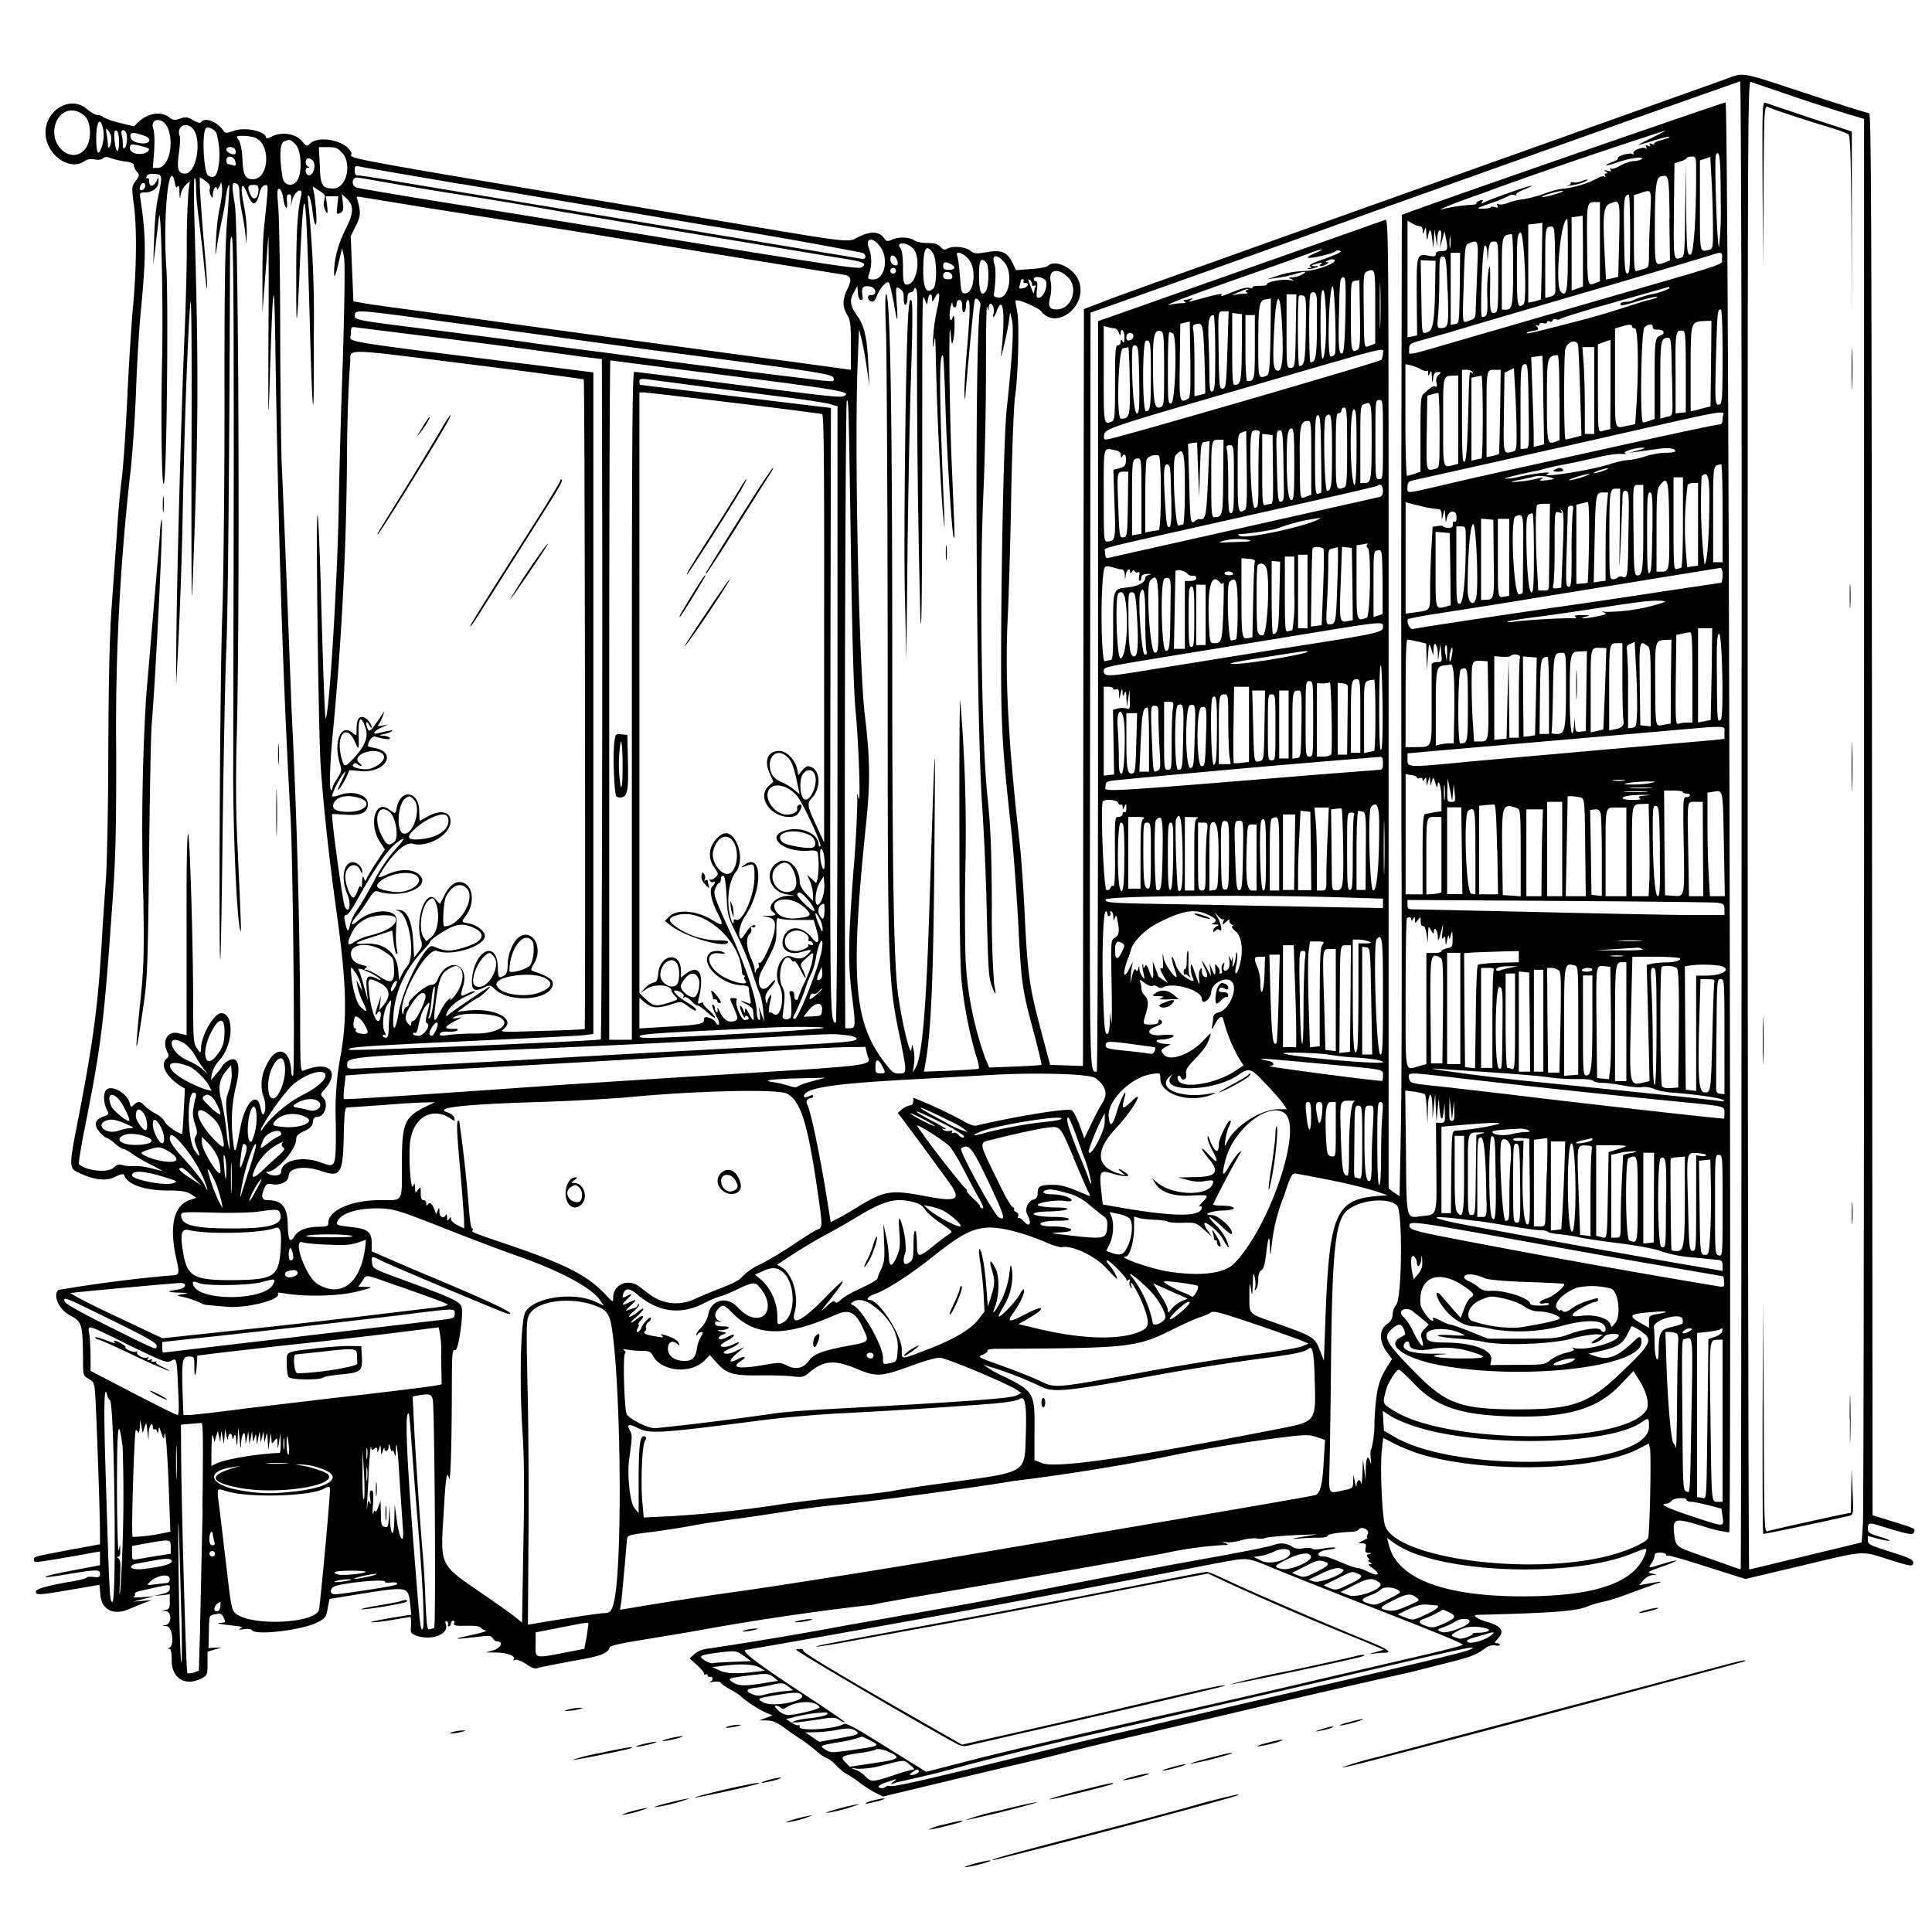 <svg xmlns="http://www.w3.org/2000/svg" id="svg" width="1024" height="1024" version="1.1">
  <path fill-rule="evenodd" d="m912.5 42.7-207 73.8-69.6 24.9c-24 8.5-47.6 17-52.5 19l-8.9 3.4-.3 200.7L574 565l-8.7-.3-8.7-.3-5.3-19.9c-5.8-22-6.7-28.5-8.3-62.1-.6-12.1-1.7-27.9-2.5-35-6-52.7-7.8-86.3-6.5-117.5.7-14 1.6-45.3 2-69.5.5-24.2 1.4-46.7 2-50 1.6-10.8 2.4-39.5 1.1-45.4-.6-3-1-5.5-.8-5.7 1-1 11.9 3.6 13.6 5.8 8 10 24.4-2.7 20.1-15.6-2.3-7.2-12.7-12.5-16.7-8.5-.6.6-4.6 1.3-9 1.6l-7.8.6-1.7-3.6c-2.9-6-5.8-7.3-13.6-6-6 1-6.8 1-9-.8-2.7-2-9-2.6-12.1-1-1.4.8-2.3.6-3.6-1-1.3-1.4-3.1-2-6.9-2-2.9 0-6-.6-7-1.4-2.4-1.8-8.5-2-12-.3-2.3 1-2.9.9-4.1-1q-3.8-5.1-12.9-.8c-7 3.4.1 4.3-84.4-10-208-35-183.3-30.5-185-34.5-2.9-6.3-17.2-9.3-22-4.6-1.5 1.5-1.8 1.4-4.2-1.4-3.2-4-10.8-5.1-15.8-2.5-1.8 1-3.2 1.2-3.2.7 0-3.4-11-5.8-17-3.7-4.2 1.5-4.6 1.4-5.7-.2-3.4-4.8-10-7.2-11.8-4.2-.3.5-2 0-4-1.1-3-1.8-4-2-7-1-3 1.1-3.8 1-6.1-.8-4.2-3.2-11.4-2-16.4 3l-2 2-8-2a34 34 0 0 1-8.6-3.1q-.6-.8-2.6-.9c-1.1 0-3.6-1.4-5.6-3.1-9.5-8.4-24.3 2-21.8 15.3 2 10.4 13.3 17.2 20.4 12.2q2.2-1.5 5.3-.9c1.8.4 3.6.2 4.4-.5 1.1-1 2.2-1 4.2-.2 1.6.6 5 1.4 7.5 1.8q5 .5 4.8 2.2c0 .8.7 2.3 1.6 3.3 1.4 1.6 1.4 2-.7 4.8-2.1 3-2.2 3.2-1 12.3 1.7 11.9 1.5 33.9-.4 54.3-.8 8.8-2.2 30.2-3 47.5s-2.1 37.1-3 44-2 19.5-2.5 28l-2.7 38c-1.2 16-1.7 38.1-1.9 77 0 30-.7 60.6-1.2 68s-1.6 22.3-2.2 33c-2 34.3-4.3 52.1-12 92.3-5.5 28-5.6 28.7-.6 31.1q12.3 6 19.5 2.4c3.3-1.6 4.6-1.8 4.9-1 1.6 5 10.8 8.2 23.4 8.2 6.8 0 9.4.4 11.9 1.9l3 1.9-3.4 1.2c-8.7 2.8-11.2 14-7.1 31.8 1.7 7.4 1.4 8.2-3 8.2a754 754 0 0 0-59.7 7.7c-3 3 .4 10.4 6.1 13.4 6.4 3.4 6.8 4.6 7 22.2 0 9.8 0 9.8 3 11.5 2.6 1.5 3 2.3 3.4 7.7.6 6.4 2.6 63.9 2.6 74v6l-15.3 2.8c-20 3.8-19.7 3.7-19.7 5.3 0 1.8-.2 1.8 18.8-1.4l16.2-2.9v7.3l-15.2 2.9c-16.3 3-19 4.7-3.5 2.1 17-2.8 18.7-2.9 18.7-.5 0 1.8-.5 2-3.5 1.7-2-.2-3.5 0-3.5.3 0 .4-3 1.2-6.7 1.9q-20.5 3.4-20.3 5.6c0 2 2.1 1.8 19-1.1l14.7-2.5.5 5.1c.5 8.4 7.4 11.5 16 7.4l7.3-3 4-1.4-5 .4-5 .4 5.5-1.4 5.5-1.4-6 .4c-3.3.3-5.4.2-4.7-.1q1-.6.7-1.5-.3-.7 1.7-1.4c18.2-4.2 16.8-4 16.8-1.6 0 1.5-1 2.2-4.2 3l-4.3 1 4.3-.4 4.2-.5v4c0 3.2-.4 4-2.2 4.3l-2.3.4 2.3.2c3.3.2 3.3 6.8 0 7.4q-3.1.4.5.6c3 .1 4.3 10.3 1.5 11.4q-1.5.6 0 .6 1.2 0 1.2 6.1c0 9.8 7.3 14 16 9.5 2.8-1.5 3-1.9 3-7.8v-6.3l3.8-1.1 3.7-1.1-3.5.1-3.5.2.2-8.3c.2-9.5 0-9 3.9-9.7 2.4-.5 3-.2 4 2 1.1 2.3 1 2.5-1.4 2.6-3.3.2-1.5.6 6.3 1.5 4.7.5 5.6.8 4 1.5q-2.2 1 1.7.4c2-.3 4-.1 4.3.5 1.8 3 26.5 0 34.5-4 4.6-2.4 4.9-2.7 5.8-8.2l.8-4.3 13.4-2.2c28.6-4.6 28.3-4.7 29.4 4.9l.6 5.6-7.3 1.2c-4 .6-9 1.5-11.2 2-7 1.4.5 1 9-.5l8.9-1.5c.4 0 .6 2 .5 4.4-.4 4.1-.2 4.4 2.7 5.5 7.7 2.8 17-.5 15.8-5.5q-.8-2.9.5-2 1 .8.6 1.7t.4.9q1-.2 1.1-1.5t1.1-1.5q1 .1.6 1.4c-.5 1.2.7 1.4 6.4 1.3 4.3-.1 7.2.2 7.7 1 .4.6 1.6 1.3 2.7 1.5s-2.7 1.4-8.5 2.6c-10.4 2.2-8.8 2.3 6.4.5 3.9-.5 5-.2 5.8 1q1 1.6 2.3 1.7c3.5 0 2 3.5-2 4.7l-4 1.1 6 .1c5.8.2 10.2 2 8.7 3.6q-.5.8.9.3c.8-.4 3.5.7 5.8 2.2 3.2 2.2 4.8 2.7 6.4 2 1.2-.4 9.4-2 18.1-3.6 15.4-2.7 18.6-3.9 19.8-7.4.2-.7 6.4-2.1 15.3-3.5l26.5-4.4a1408 1408 0 0 1 98-14.6c.4-.3 15.4-3 33.2-6a11949 11949 0 0 0 119.8-21 207 207 0 0 1 32.5-4.6q3.8.2 1-1t.5-.5c1.3.3 4.9-.2 7.8-1 3-.9 6.8-1.3 8.4-1s3.7.2 4.6-.3c1-.4 7.6-1 14.7-1.4l13-.5-8 1.3q-8.9 1.5-2.5 1c3-.3 7.9-.5 10.8-.5s5-.4 4.8-.9c-.6-.9 6.1-2 12.9-2.2 1.6-.1 3.3-.6 3.6-1.2 1.4-2 6 .1 4.9 2.3q-.9 1.8-.3 2 .4.3-2.2 1.5c-2.8 1.3-2.8 1.4-.6 1.5 2 0 2.3.4 1.9 2.5-.4 2-.1 2.5 1.6 2.6q2.6 0 .3.6-2.1.4-.6 1.9 1 1.3.3 1.4t.6 1q2 1.2 0 1-1.5 0 1 1.8c5.2 3.6 3.7 5.1-2 2.2-2.2-1.1-4.8-2-5.8-2s-4.9-1.4-8.5-3c-3.7-1.6-7.5-3-8.6-3-5.3 0-4.1-2.9 1.6-3.6 3.2-.4 5-1 4.1-1.1-.9-.3-4 0-6.7.5-3 .5-5.4.6-5.7 0-.3-.4-2.3-.5-4.4-.2q-4 .8-6.4-1-4.4-2.8-10.3-.5c-1.5.6-15 3.3-29.8 6-26.5 4.7-62.7 11.6-107.5 20.4a1969 1969 0 0 1-40 7.4l-48 8.5a2058 2058 0 0 1-72.3 12.2q-6 .6-8.5 3l-2.7 2.4 4 3.6c2.2 2 3.9 4 3.7 4.6q-.1.8.8.3t1 .4q.1 1 1.1.9c2-.5 2.1 2 .2 2.6q-1.3.5 2 0c2-.3 3.7 0 3.7.4s2.2 2.1 5 3.6 5.2 3.1 5.5 3.6a64 64 0 0 0 14 9l3 1.2-3.5 1.3-3.5 1.3 4 .1c3 0 5.4 1 9.5 4.1 3 2.2 6.8 4.8 8.4 5.8s5.1 3.6 8 6a26 26 0 0 0 6 4.2c.7 0 2.8 1.6 4.7 3.6 1.8 2 4.8 4.3 6.4 5.1 1.6.9 4.6 2.9 6.5 4.4a57 57 0 0 0 7.8 5l4.2 2.1 20.8-5 44.7-10.7c13.2-3 28-6.7 33-8s20.7-5.1 35-8.4l43-10A7388 7388 0 0 1 748 886.2l18.5-4.7c13.2-3.3 15.8-4.3 20.7-7.9a7 7 0 0 1 5.2-1.5c1.4.3 2.6.1 2.6-.3q-.2-.8-1.7-.9c-1.4 0-1.2-.4.7-2.5q5.5-5.6-5.9-8.8c-5.4-1.5-8.2-3.7-4.9-3.7 39.6-1 52.2-1.9 58.3-4.5a56 56 0 0 1 8.5-2.5c3-.6 9.3-2.6 14-4.5l13.5-4.9c4.8-1.5 3.6-1.5-4.9 0l-3.8.7 2.3-2.7a8 8 0 0 1 4.8-2.7q3.7 0-.4-.8c-2.8-.6-2.3-.9 5.2-3.6 9.8-3.4 10.4-4.5.8-1.6-8.3 2.6-8 2.6-6.1-.4a10 10 0 0 0 1.6-4q0-1.5 3-1.5c1.6 0 3 .5 3 1q.1 1 .8.6c.5-.3 10 2.4 21.1 6l20.2 6.4 29.5-7c34.3-8.2 31.8-8 45.9-3.5 12.8 4 13.5 4.1 13.5 1.7 0-1.5-2.4-2.6-12-5.6-10.8-3.4-12-4-12-6v-2.4l5.6 1.5c7.6 2 7.9 1 .4-1.2-5-1.5-6-2.2-6-4 0-3.2.7-3.5 5.8-1.9 15.5 4.8 18 5.3 18.6 3.7.8-2 1.5-1.8-11-5.7l-10.9-3.4-.3-371.6C992 121.2 991.8 60 990.7 60c-.8 0-15.8-4.7-33.4-10.5-37-12.1-32-11.4-44.8-6.8m10.6 200c0 292.8-.2 588.7-.5 589 0 .1-3.8-1-8.1-2.7l-15.7-5.5c-10.1-3.6-10.7-4.1-11.4-10-1-9-.1-9.2 15.1-4.6a73 73 0 0 0 14 3.3c1.4-.9-.3-756-1.9-757.9-.3-.4-157.5 54.1-168.9 58.6l-2.7 1-.2 105.8c-.2 58.2-.1 159.1 0 224.3.3 65.2.1 134.6-.3 154.2l-.7 35.8-3-2-2.8-2.1v-257c0-244.5 0-257-1.7-256.4l-53.8 19-88.2 31.1-10.3 3.6v199c0 109.3-.3 198.8-.7 198.8-4-.1-3.8 7.9-3.5-202.1l.2-200.2 6.3-2.2A30482 30482 0 0 0 732 110.7l133-47.4 57.3-20.2c.4 0 .7 89.8.8 199.6m27.4-191.6c11.5 3.9 24.7 8.1 29.3 9.5L988 63v367.7c0 202.2-.3 372-.6 377.3l-.7 9.5-13.6 3.3-46 11.1c-.3 0-.7-177.6-.8-394.6 0-366.1 0-394.5 1.6-393.9zm-16.3 46.5.3 43.9.2-41.5c.3-44.6.3-44.6 3-43 2.1 1 20.2 7 32.3 10.6 4.6 1.4 9 3 9.7 3.6 1 .8 1.3 11.4 1.6 47.7l.2 46.6V69.7l-22-7.2-23.7-8c-1.7-.7-1.8 1.7-1.6 43.1M45 61.6c3.4 3.3 3.6 12.8.4 17-6.7 9.1-19.5-.9-16.1-12.5 2.2-7.8 10-10 15.7-4.5M88.5 67c4.2 8.2 1.1 22-5 22H81l.7-8.9c.3-5.4.2-10-.5-11.9-1.8-5.3 4.6-6.4 7.3-1.2m-34.1.3q1.3 5.2-.5 10.6-2.8 7.8-2.9-4.9c0-8 1.9-11.3 3.4-5.7m47.5.6c5.4 5.4 2.4 24.1-3.8 24.1-3.7 0-4.5-2.4-3.3-10.7.6-4.1.8-8.2.5-9-2-5 2.9-8.1 6.6-4.4m12.6 2A41 41 0 0 1 116 87c-1 6.4-2.2 7.7-5.5 6.2-2.6-1.1-3.7-23.7-1.2-25.4 1-.7 4.1.6 5 2.2M59 73.4c0 3.6-1.7 6.7-1.8 3.5 0-1.5-.4-4.2-.7-6-.5-3.2-.5-3.3 1-1.5.9 1.1 1.6 3 1.5 4m4.1 1.7c0 2.7-.4 4.9-.9 4.9-1 0-2.2-9-1.4-10.3 1.1-1.8 2.3.8 2.3 5.4m3.6-5c1 1.7.7 7-.5 8.2q-1.2 1.2-1.1-1.8c0-1.7-.3-4-.6-5.2-.7-2.4 1-3.2 2.2-1.2m808.9 3a64 64 0 0 0-7.5 3.8c.3 0 4-1 8.4-2.4s8.2-2.3 8.4-2-1.6 1-4.1 1.7-4.4 1.5-4 2q.2.7-1.3.1-1.8-.7-1 .5.7 1.2-1 .5-1.8-.8-1 .7.9 1.3-.3.6c-1.6-1-7.3 1.3-6.4 2.7q.5.9-.6.3c-1.4-.9-8.3 1.2-7.7 2.3.3.4-1 1.3-3 2s-3.4 1.5-3.1 1.7 3-.5 6.3-1.7c6.1-2.1 14-3.2 12.5-1.6-.4.4-2.4 1-4.4 1.1s-5.2 1.3-7.2 2.5-4.1 1.8-4.7 1.5q-1-.7-.3.6 1 1.3-1.6.5-2.7-.8-.9.4 1.7 1.1.2 1-1.1.1-.6 1.3.6 1-.4.4c-.6-.4-2.2 0-3.4.8a54 54 0 0 1-18 5.6c-1.8 0-6.5 1.2-10.3 2.6s-9 2.7-11.2 3c-2.4.2-5.9 1-7.8 1.8-2 .9-4.3 1.2-5.2.9q-1.7-.8-.8.7 1 1.5-1.3.8-2-.5-2.2 0c0 .4-1.6.7-3.5.8-4.7 0-4.6 0 4.3-3.2a66 66 0 0 0 9-3.7c.6-.5 1.9-.7 2.7-.3q1.5.4 1-.3c-.2-.5 1.6-1.6 4-2.6 2.6-1 4.5-1.9 4.3-2-.5-.6-23.4 7.5-26.1 9.2q-.9.4-.3-.5 1.3-2-1.8-.6-1.4.6-1.2 1.3c.2.3-1 .6-2.7.7-3.6.1-11.2 1.2-14.2 2-5.3 1.6.3-1 9-4.2 5.5-2 15-5.3 21-7.6a2932 2932 0 0 1 87-29.6c.5 0-2.6 1.7-7 3.8m-798.7-.9c3.4 1.3 2.8 3.9-.9 3.9-4 0-6.9-1.6-6.9-4 0-2.1 1.8-2 7.8.1m58.6 1c8.3 3.9 7 21.9-1.5 21.9-4 0-5.2-2.3-5.5-10.6-.2-4.8-1-8.5-1.9-10C125 72 125 72 129 72c2.2 0 5.1.5 6.5 1.1m21.1 3.4c3.3 3.2 3.7 15.8.7 19.5-2.7 3.4-7 2.1-7.6-2.3-1.7-10.8-1.4-17.8.8-18.7 3.1-1.3 3.5-1.2 6.1 1.5M79 79c0 1.8-3.2 3-6.5 2.5s-4.7-3-3-4.8c.6-.6 9.5 1.5 9.5 2.3m45.7.4q.5 1.5 0 2.1c-1 1-4.7-.7-4.7-2.2 0-1.9 4-1.8 4.7.1m56.8 1.7c5.2 6.1 2 18.8-4.8 18.8-6 0-6.9-1.5-7.2-12.3L169 78h4.9c4.2 0 5.2.4 7.5 3.2M912 106.6a176 176 0 0 1-.9 24.4c-1 0-2.6-47.4-1.6-49 2-3.2 2.5 2.2 2.5 24.6M124.8 85.9c.3 1.9 0 2.2-1.3 1.7q-1.6-.5-2.6-.6c-.5 0-.9-1-.9-2 0-3.2 4.4-2.3 4.8.9M899 90.2c0 26.3-1.3 44.8-3.1 44.8-1.7 0-1.9-1.6-2.2-24.2l-.2-24.3-.3 24.6c-.2 21.5-.4 24.8-1.8 25.3-4.5 1.7-4.4 2-4.2-24.7l.3-25.2 3.3-1c1.7-.5 3.2-1.3 3.2-1.7s1.1-.8 2.5-.8c2.4 0 2.5.2 2.5 7.3m8.9 28.3c.1 12.9 0 13.2-2.1 13.8-5 1.3-4.8 2-4.8-23.3V85l2.8-.9 2.7-.9.6 11.1c.4 6.1.7 17 .8 24.2m-742-33.2c1.7 2 .3 7.6-2 7.6-2.1 0-2.7-4-.7-4q1.5-.1 0-.7c-1.6-.6-1.5-4.3.2-4.3.7 0 1.9.6 2.5 1.4m78.6 12.2 130.4 22a2612 2612 0 0 1 82.3 14.5c2.1 1.1 2 3.5-.3 3.2L212.2 96.5C201 94.5 191 93 189.9 93q-2 .1-1.9-2.6c0-2.5.2-2.6 3.3-2 1.7.4 25.7 4.5 53.2 9.2m-151.8-.3q.6 3 1.4 1.5 1-1.2 1 3.2.2 5.1.6 1.4a10 10 0 0 1 2.7-5.3l2.2-2.1-.7 5.2A392 392 0 0 0 99 130c0 13-.6 33.4-1.1 45.5-1.7 37.9-4 123.5-4.4 160.5-.2 19.5-.2 30.6 0 24.5a2414 2414 0 0 0 3.4-91.4c1-49 2.8-95.2 4-108.6.6-5.4.8 26.7.6 81-.1 49.5 0 82.1.4 72.5 3.3-83 3.5-116 1.2-195.5-.4-12.7-.4-23.4 0-24 .5-.5.8 1.6.8 4.8 0 3 .5 8.9 1 13s2 15.5 3 25.7 1.8 16.7 1.9 14.5-.8-14.3-2-27c-1-12.7-1.9-25-1.9-27.3v-4.3l3 2q3 2.2 2.3 4c-.3 1 0 2.8.6 3.8 1 1.6 1 1.5 1-.9.1-2.7 2-5.1 2.2-2.6q0 1 1.2-1.2l1.1-2.5.4 3.3c.2 1.8-.4 6.4-1.2 10.2-.9 3.7-1.8 11.5-2 17.1-.5 9.1-.4 9.6.4 4 .5-3.5 1.7-9.8 2.6-14s1.9-9.2 2-11.1c.7-5.2 1.4-8.3 2-7.8.2.3-.3 8-1 17.4-1.2 13.2-1.6 34.9-1.5 98.9 0 45.3-.6 95.4-1.2 112-1.2 29.7-2 183-1 182 .2-.3.8-31.3 1.2-68.8.5-37.6 1.3-81 2-96.7.9-23 1.6-105.6 1.9-205 0-9.5.3-13 1-12.3.8.7 1 38 1 124l-.3 160.3c0 33.6 2 79.4 3.9 83.5.4 1 .3-3.6-1.7-47-.8-16.8-.9-35.5-.3-57 1.7-64.3 1-268.5-1-280.8-1.8-11.3-1.7-12.3.9-11.4q1.5.7 1.5 4.6c0 2.2.5 6.3 1 9a137 137 0 0 1 2 11.8l.7 6.8.2-6.5c0-3.6-.6-9.7-1.4-13.5-2.4-11.4-1.3-14.7 2-6q3.6 8.7 6-.5 1-4.5 3-4.8c2-.4 2-.9-.5 22.8-.5 5.2-.9 17.4-.8 27v17.5l1.4-18 1.7-22c.2-2.2.3 20.3.1 50-.2 49.5-.1 51.6.7 25 1.7-54.8 2.4-57.7 3-12.5 1.6 98 4 174.6 8 245 1.3 24.2 2.4 136.6 1.3 137.2-.5.3-1-1-1-3-.7-12.1-8.6-13.3-13.4-1.9a21 21 0 0 0-1.1 16.4c.8 2.3 1 5.3.7 6.8q-1.2 5-2.5-1.7c-1.8-8.8-8.2-2.2-10.6 10.8-2.5 13.9-3 15-3.8 7.5a80 80 0 0 1 1.3-28.7c3.1-11.9 1.2-17.6-4.6-13.8-1.3 1-2.4 2-2.4 2.3s-1.4 2.2-3.1 4.1l-3 3.5.5-3.4a18 18 0 0 1 4-7.2c7.4-8 8-24.8 1-24.9-3.7 0-10.2 10.9-10.7 17.9-.2 3.8-.2 3.8-2.4.4-1.6-2.4-1.8-5.2-1.8-21.8 0-32.6-1.8-91.5-2.7-91.5-.6 0-.9 19.5-.8 48.3v58.4l-4-1c-6-1.7-9.4 4-6 10.3q1.1 1.8-.5 3c-3.7 3-.7 9.2 6.8 14.3L98 577l-.6 11.8c-.3 6.4-.7 11.8-.8 12-.8 1-8.4-4.2-9.3-6.3-.6-1.3-2.8-3.3-5-4.4a24 24 0 0 1-5.6-4c-2.3-2.5-3.4-2.6-5.7-.6-1.5 1.5-1.7 1.4-2.2-.7-1.5-5.7-10.4-10.4-12.8-6.7-1.3 2.1-1 6.7.5 9.8 1.4 2.7 1.4 2.8-1.9 4q-6.6 2.4-1.8 8.1c1.4 1.7 3 3 3.5 3a14 14 0 0 1 4.5 3c1.8 1.6 4 3 4.6 3 .7 0 2.9 1.2 4.8 2.6s6.6 4.2 10.4 6c3.8 2 6.1 3.3 5 3l-6.3-1.6a38 38 0 0 0-8-1c-2 .2-4.9 0-6.4-.5-2-.5-3.1-.2-4.7 1.4-2.9 2.9-14.4 1.7-18.3-1.8-.4-.3.9-8.5 2.8-18.1 8.9-44.5 10.4-56.7 14.6-116.5 2-26.7 2.3-40.4 2.3-83a1199 1199 0 0 1 7.5-149c1.1-9.9 2.5-29.5 3-43.5s1.6-32.2 2.4-40.5c3-31.1 3-40.3 0-60.7-.6-3.6-.5-3.8 2.3-3.8 4.1 0 7.3-2.6 7.2-5.8 0-2.5 0-2.5-.9-.6-1.3 3.3-4 3.9-4 .8q0-2.2-1-2-.9.5-.4-.9.6-1.7 4.3-1.3c4.2.3 4.2.7 1.7 12.8-1 4.1-1.8 13.8-2 21.5l-.5 14 1.4-11.5 1.6-13.5c1.1-10.4 2.4 45.8 1.7 75.5-.8 36.5 0 76 1.3 63s2-96.2 1-111.5c-2-27.7 1.4-61 4.6-45.2m792 18.5.3 22.2-2.5 1c-5.6 2.1-5.5 2.5-5.5-17.4 0-21.5.6-27.3 2.9-28 4.6-1.2 4.6-1.4 4.9 22.2M206.5 97c9.3 1.7 28.5 4.8 42.5 7s35.4 5.8 47.5 8l44.5 7.5 57.5 9.5 44.5 7.4c15 2.3 16.8 3 13.8 5.3-1.4 1.1-13.8-.7-123.3-18.6l-78-12.6c-33.5-5.3-61.5-10-66.2-11-2.2-.5-3.1-3.3-1.6-4.8.9-1-.3-1 18.8 2.3m631.5-.9c-1.4.6-3.3.8-4.2.5q-1.6-.2-1.3.4.3.8-1.7 1.3-1.8.4 1.5 0a28 28 0 0 0 7-1.7c3.6-1.6 2.5-2-1.3-.5M77 98.4c0 1.6-1.8 3.1-2.7 2.2-.8-.8.5-3.6 1.7-3.6q.9.1 1 1.4m60 2c0 4.9-2.7 6.5-4.3 2.6-1.8-4.1-1.4-5 1.9-5 1.8 0 2.4.5 2.4 2.3m35 5.4a7 7 0 0 0 0 4.8q2.3 5.6 1.3-2l-.6-4.5h6.6l-.5 5c-.5 4.6-.4 4.8 1.5 3.9 1.6-1 1.9-1.8 1.4-5.6l-.5-4.4 2.4 2.2c4.1 3.9 4 7.6-.5 16.5-4 7.9-6.2 16.5-6 23.3 0 2.7.6 1.6 2.2-4.9l2-8.5 1 4.5q.9 4.5-.6 55c-1 27.8-2 63.6-2.2 79.5-.8 39.7-5 108.4-6.9 110.2-.4.4-1.4-25.7-2.6-70.7-.6-20-1.3-36.6-1.7-37-1-.9.5 117.3 1.7 133.5 1.5 21.6 4.5 49.2 8.6 78.5 5 36.2 5.5 54.5 2 74a159 159 0 0 0-2.6 36.2c0 24.7.4 23.9-8.7 20.7-9.7-3.4-20.3-.7-20.3 5.3 0 2-4.3 2.5-7 .8q-1.8-1.1-.1-1c4.8 0 15.1-11.8 15.1-17.2 0-1.8 1-2.8 4.3-4.3 3.2-1.6 4.3-2.6 4.5-4.7q.3-2.9 2.2-2.8c4.1 0 6.4-6.8 3.3-10.2-1.5-1.7-1.5-2 .4-4 9-9.9 2.6-16-10.9-10.3-1.5.6-1.7-1.5-1.7-27.7a3659 3659 0 0 0-4.6-164.3c-2.2-59.2-4.4-113-5.2-130-.3-8.2-.7-39.7-.8-70 0-30.2-.5-59.7-1-65.4-.7-8.7-.6-10.3.6-10 .8.4 1.7 2.4 2 4.8.7 5.5 2.6 7.4 2 2-.2-2.9 0-3.9 1.1-3.9q1.5 0 1.2 3.3l-.3 3.2.8-3.4c1.3-5 5.9-7.4 4.7-2.3-1.9 8.1-2.5 18.1-2.6 40 0 13.5 0 24.6.3 24.8s1-12.3 1.6-27.9c2.3-49.7 3.2-44.7 5.2 26.4 1.5 58.5 2.5 63.4 2.2 11.4a599 599 0 0 0-3-72q-.5-4.3.6-2.4c.6 1 1.3 4.3 1.7 7.5 1 9.1 2.6 10.2 2 1.4-.3-4.1-.8-9-1.2-10.8l-.7-3.4 3.6 2.3c3 2 3.4 2.7 2.6 4.6M824 103a33 33 0 0 1-6.8 1.5c-.6-.6 8.3-3.3 10.8-3.3 1.4 0-.4.8-4 1.8m50.7 10.8c-.4 7-.7 16.1-.7 20.3 0 7.3-.1 7.7-2.4 8.3l-4 1.2c-1.4.6-1.6-1.5-1.6-19.8v-20.4l3.3-1c6.3-2.1 6-2.6 5.4 11.3M864 124c0 17.7-.2 21-1.5 21-1.2 0-1.5-3.3-1.7-20.5-.3-19.4 0-21.2 2.5-21.4.4 0 .7 9.4.7 20.9m-635.5-13.5L301 122l146.8 23.7c3.4.8 3.7 2.7 1.3 7.6-2.6 5.4-2.7 9.3-.1 13.5 1.7 2.8 2 5 2 16.2v13l-3.7-.5-26.3-3.6A28914 28914 0 0 1 231 166c-16.8-2.2-33.5-4.5-37.1-5.1l-6.6-1.2-.7-17.2-.7-17.3 2.6-5.3c2.7-5.2 2.8-7.2 1-13.7-.7-2-.5-2.2 1.6-1.8zm629.7 16.8-.5 19.4c-.1 0-1.6.5-3.3.8l-3.2.7-.7-13.3c-1.1-22.5-.7-25.9 3.5-27.3 4.7-1.6 4.6-2 4.2 19.7m-10.2.8v21l-2.6 1c-4 1.6-4 1.4-4.2-20.6s-.2-22.4 4.5-22.4h2.3zm-9 4.9v18.9l-3 1-3 1.1v-38.8l2.8-.4 3-.5c0-.1.2 8.3.2 18.7m-8 2.1c0 19-.7 22.6-3.7 19.6-3.3-3.3-.2-38.6 3.4-38.6.2 0 .3 8.6.3 19m-79.7-15.4 1.7.3c.5 0 1 1.1 1.1 2.3.1 2.2.1 2.2.9-.2.7-2.1.8-1.8 1 2q.3 4.2.7 2 1.4-8 2.3 0l.7 5.5.3-5 .3-5 .7 4.5.7 4.5.1-4.2c.1-2.4.7-4.3 1.3-4.3q1.2 0 .6 4.8l-.6 4.7 1.3-4.5 1.2-4.5.7 3.4c1.3 6.2 1 7.1-2.3 7.1q-3 0-3 1.5c0 1.3-.7 1.5-3.4 1-6.8-1.3-6.8-1.2-6.7 21.7l.2 20.5-2.5.5-2.6.5V117l2.3 1.3c1.2.7 2.5 1.3 3 1.4m65.9 18.6c-.2 11.2-.4 20.4-.6 20.5l-3.4 1-3.2.6V119l3.8-.4 3.7-.5zm7-2.7.2 18.2c0 2-.5 2.8-2.6 3.4l-2.8.7v-18.2c0-19 .1-19.6 3.2-19.6 1.7 0 1.8 1.2 2 15.5m-16.7 25.7c-3.2 2.4-3.5.9-3.5-18.1 0-17 .2-19.1 1.8-20 2-1.1 3.7 36.6 1.7 38.1m-38.8-30.5c-.2 1.6-.4.6-.4-2.2 0-2.7.2-4 .4-2.8a18 18 0 0 1 0 5M802 141c0 20.6-.4 23.1-3.6 23.1H796v-19c0-20.3 0-20.5 5.3-21 .4 0 .7 7.6.7 16.9m-335.3-10c4.5 6.6 2.1 17.1-3.8 17.1-2.8 0-3-.3-2.5-2.2a21 21 0 0 0 .3-14c-2.5-6 2-6.7 6-.9M783 142.2l-.8 20.5c-.1 6-.2 6.1-3.3 7.2-4.1 1.4-3.8 3.2-3.1-19.8.6-19.3.7-20.3 2.7-21.1 5.1-2.1 5.1-2 4.5 13.2m11.1 4.3c0 15.8-.2 18.7-1.5 19.2-2.7 1-3-.4-2.8-14 .1-10.7 0-12.3-.8-8.7a80 80 0 0 0-.7 14.2c.3 9.4 0 10.8-2.8 10.8-1.2 0 .2-37.4 1.4-37.8q1.2-.4 1.4 4l.1 4.3.4-4c.5-5.6 1-6.5 3.3-6.5 2 0 2 .6 2 18.5m-310.3-15c4.9 5 2 20.4-3.7 19.3-1.1-.3-1.5-2.1-1.5-9 0-5.2-.5-9-1.2-10-3-3.6 2.8-3.8 6.4-.2m10.7 2.6c2.1 3 2.2 17 .2 18.7q-5.9 5.2-5.3-12.2.1-14 5.1-6.5m202.9-.2c-2.4 1-4.3 2.1-4.3 2.4 0 1.2 14-2 15-3.4q.6-.6 2.3 0 1.9.4-7.9 4-9.6 3.3-8.2 4.1 1.5 1-.1.9-1.2 0-1 .5c.3.2 1.8 0 3.4-.4q4-1.2.6-1-4.5-.1 1.4-1.5 3.2-.8 1.5.4c-2 1.4.8 1.4 3 0q2-1.2 0-1-1.1-.2 1-1c1.3-.7 2.7-.7 3.2-.2 1.5 1.5-9.2 5.5-15.2 5.8-6.8.3-10.2 1-16 2.9l-4.5 1.5 5-.7c2.8-.3 7-1.2 9.5-2q8.8-2.5 4 .2a12 12 0 0 1-5 1.5q-3.4 0-.5 1 2.3 1-1.6.4c-3.8-.6-12.3 1.2-11.5 2.4.2.4-1.5.7-4 .7-2.3 0-4 .3-3.7.8q.3.8-1.5.3c-1.2-.4-4.5.3-8.3 1.9-7 2.8-7.2 2.9-6.4 1.6.3-.6-2.7 0-6.7 1-12.1 3.3-11.5 3.2-9.8 1.9q2-1.4-.3-.6c-1 .3-2.4.6-3 .6q-1.1 0 .1.9 1.5.8-1.5.8a28 28 0 0 0-5.8.7c-7 1.6 12.7-5.8 46-17.4 12.6-4.4 25.3-8.9 28-10 6.4-2.4 8.3-2.4 2.8 0M513 137c4.8 4.7 3.6 18.5-1.6 18.5-1.8 0-2-1-2.6-9-.4-5-1-9.8-1.4-10.7-1.2-3 2.3-2.2 5.6 1.1m260.7 15.8c-.3 18.6-.3 18.8-2.5 19.1l-2.3.3V134h5zm139-15.7c-.3 3.7 6.7 1.3-67.8 22.8l-70.8 20.5c-30.6 8.9-27.2 8.3-27.2 4.7 0-2.6.4-3 6.3-4.6l14.2-4c21.7-6.5 44.1-13 64.5-19 31.2-9 73-21.5 76-22.5 4.5-1.5 5.1-1.2 4.8 2.1m-437.2 1q1.2 3.6-2 2.3c-.9-.3-1.6-1.7-1.6-3 0-2.8 2.6-2.3 3.6.8m56.8.9c4.9 5.7 2.6 19.4-3.1 18.7q-2.7-.3-2.5-1.6c1-5.3 1.3-13.5.4-16-1.8-5.2 1.2-5.8 5.2-1.1m235 15c.6 19.2.5 19.8-3.8 19.9-1.8 0-1.8-.6-1.2-7.7.3-4.2.6-12.7.6-19 0-10.3.2-11.3 1.8-11.3s2 1.4 2.5 18.2m-244.5-15c1.7 1.7 1.5 13-.3 15.4q-3.5 4.5-3.5-8.8c0-8 1-9.5 3.8-6.6m238 8.2c-.2 22.1-1 27.9-4 28.7-3.3.9-3 3-3.4-21.3l-.3-16.8 4 .2 3.9.1zM504 140c2.8 1.6 2.3 3-1.1 3-2.3 0-3-.4-3-2q-.1-3.3 4-1m-29 3.5q-.1 1.4-1.5 1.5-1.4-.1-1.5-1.5.1-1.4 1.5-1.5 1.4.1 1.5 1.5m254 19v19.6l-2.6 1c-3.5 1.3-3.2 3-3.5-19-.2-18.3-.1-19.5 1.7-20.2 4.4-1.7 4.4-1.9 4.4 18.6m2.7 9.3c-.1 5.3-.3 1-.3-9.8 0-10.7.2-15.1.3-9.7.2 5.3.2 14 0 19.4m-226.9-25.4q.5 1.8-2.2 1.7-2.8.1-2.6-2c0-2.7 4.3-2.4 4.8.3m61.4.7c5.7 5.8 1.8 17-6 17-4 0-4.8-1.6-3.4-7 .6-2.4.6-5.5.2-7.7-1.5-6.4 3.8-7.7 9.2-2.3m-11.6 2.4c.7 3-1.5 8-3.7 8.4-1.4.3-1.6-.4-1.2-4.2q.6-4.6-.6-4.6-1 0-1.1-1c0-2.3 6-1 6.6 1.4m158.6 17.3q-.4 19.9-1.6 20.5c-1.8 1.2-2.3-3.7-1.8-21.2.4-18 .5-19 2.5-19 1 0 1.2 3.9.9 19.8M542.5 149q-.4 1 1 1c2.5 0 1.2 2.4-1.5 2.8q-2.5.6-1.6-1.3.5-1.6.6-2.6.1-.8 1-.9t.5 1m4.5 1.6q0 1.4 1.2.8 1.2-.8.5 1c-.4 1-.7 2.3-.7 3 0 .6-.7-.7-1.5-2.9-1.8-4.8-1.8-4.8-.5-4 .5.3 1 1.3 1 2.1m172.8 34.6c-3.6 2.2-3.8 1.2-3.8-17.6 0-18.4 0-18.5 2.3-18.8l2.2-.3.3 18c.2 13.6 0 18-1 18.7m-246.2-25.6q2.9 18.2 1.7 1.5c-.6-9.3-.6-9.3 1.5-8.2 1.7 1 2.2 2.1 2.2 5.2 0 2.4.4 3.8 1 3.4s1-2 1-3.6q0-2.8 1.4-2.9t1.9-1.2c1.3-3.6 2.3 1.5 1.8 9a5371 5371 0 0 0 1.7 163.7c.6 14.2.9-7.2 1-73.5 0-104.4 0-97.4 1.5-94l1 2.5.5-2.7c.4-3.3 2.2-3.7 2.2-.6 0 2.1.2 2 1.7-.7 2.4-4.3 2.8-1.3.9 6.8a101 101 0 0 0-2 14.4q-.4 8.2.4 3.3c.6-4.3.7-4.1.9 2.5a1865 1865 0 0 0 3.6 84.5c1.2 12.5 1.3 13.1 1 4.5-2.7-63.2-2.9-87.2-.7-85 .3.3.9 12.1 1.3 26.3.7 25 3.5 69.2 4.4 70 .6.7.7 1.8-1-37.3-1.4-32.3-1.8-84.3-.6-70.5.5 5.8.7 6.2 1.4 3.1 1-4.6.8-15.5-.3-12.1-1.3 4.2-2.3-.2-1.2-5.2q1-3.8 1-2c.2 2.7 2.2 3 2.2.2q.1-1.8 1.5-2 1.5-.2 1.5 3.6c0 2 .4 3.3 1 2.9s1-2 1-3.6.5-2.9 1-2.9c1.4 0 1.2 6.3-.5 26.5-.8 9.3-1.4 19.5-1.3 22.5q.1 6.4.5 1.5c1.6-19.6 4.5-49.3 4.9-50.4.7-2.3 3.6.9 3 3.3-3.2 11.7-2.4 217.9 1 265.1A1400 1400 0 0 1 523 483c.7 29.2 1 35.2 2.6 39.3q3.3 9 1.3-.8a508 508 0 0 1-1.2-42c-.2-30-.6-41-2.4-58-3-29.3-4.2-113.8-2.1-159.5.8-17.3 1.4-47.5 1.4-67s.2-34.2.6-32.5q.7 3.4.8.8.1-2.1 1-2.3c1.3 0 2.2 3 1.6 5.1-1 3.1.5 2.1 1.6-1 3.6-10.1 4.8 1.9 2.4 22.9-.6 4.8 3.2-11.3 4.1-17.5l.7-5 1 4.5q1.5 6.8-2.8 46.5c-1.5 14.2-2.9 77.5-3 133.5 0 36.2.7 47.5 5.5 91 1 9.6 2.6 30.6 3.5 46.5 1.7 34 2.1 36.5 8.2 59.3 2.5 9.4 4.4 17.4 4.2 17.6s-6.5.6-14 .9l-13.7.5-2-4.7A180 180 0 0 1 512 512c-.5-5.3-.7-27.3-.4-49a830 830 0 0 0-2.6-91c-.3-5.8-.6 23.3-.5 64.5 0 53.7.4 77.8 1.3 85a226 226 0 0 0 7.3 37.3q2.5 7.4 1.4 7.7c-.6.2-7.3.6-15 1l-13.8.5.6-3.3c3.3-17.5 4.5-47.4 5-118.7.5-63.6.5-64.4-2.9 40.8-1.6 49-3.7 72.7-7 78.9l-1.6 2.8.6-4.2c.4-2.4.3-5.7-.1-7.5l-.8-3.3-.5 3c-.7 3.4-5.4-16.7-7.1-30.2-2.2-16.8-3-64.8-3-183.3 0-119.9-1-183.8-3.1-187q-1-1.6-.2 20c.4 11.8.8 89.9.9 173.5 0 170.3 0 169.2 7 203 3.2 16.1 3.2 16.5-1 16.5-3 0-3.9-.8-8.5-7-15.6-21-17.3-44.6-9-125 2.3-22.2 2.2-34.5-.6-57.8-3.2-27-5.6-143.7-3.8-187.3l.7-17.4 1.4 5.5c.7 3 2 9.8 2.7 15l1.4 9.5-.5-10c-.7-15.5-2.1-21.8-6-27.2-3.8-5.4-4.2-8-1.6-12.6l1.7-3.2.3 3.8c.2 2.2.8 3.7 1.6 3.7q1.4 0 .8-2.5c-.7-4 .3-5.2 3.8-4.7s4.2 4.8.7 4.6c-2.3-.2-1.9 3 .4 3.4q1.6.3 2.8-3c1.4-4 5.2-8.1 6.3-7 .5.5 1.5 4.9 2.4 9.8m234 28.1q-.6 1.2-2.2 1.3c-2 0-1-36 1-37.2 1.1-.7 2.2 33.1 1.2 36m177.4-35a36 36 0 0 1-9.2 3.1 58 58 0 0 0-10.2 3.2c-.6.5-2.3.9-3.8.9s-2.8.4-2.8 1c0 1.3-.3 1.4 9.7-1.5 4.8-1.4 9.1-2.4 9.7-2.2s-1.2 1-4 1.6-9.9 3-15.9 4.9-14.8 4.5-19.5 5.7c-25 6.5-29.3 7.5-29.7 7.1-.3-.3 1.1-.8 3.1-1.2 3.2-.5 3.5-.8 2.4-2.2q-1.5-1.7 0-.8 1.1.6 1.2-.5.1-1 2-.6t2-.5q.2-1 1.5-.4 1.3.4 1.5-.5t2-.6 2.2-.3c.2-.4 8.6-3 18.8-6l38.8-11zm-223.9.9q-1.5.5-.1 1.3 1 .6-1.7.7c-1.5 0-4 .3-5.3.7q-2 .5 2-1.3c2.5-1.1 5-2 5.5-2q.8 0-.4.6m41.4 30c-1.3 12.1-2.5 6.3-2.5-11.6 0-13.5.3-18 1.3-18.4 1.4-.4 2.2 19.7 1.2 30m-4.4-24.4V177c-.3 12.8-.8 15-3.4 15-.9 0-1-35.4 0-36.3 1.9-2 3.3-.4 3.4 3.6m-11.2 15c-.3 20.4-.4 20.7-3 20.7-1.8 0-1.9-1-1.9-19.5V156h5.2zm5.3.5c-.3 17-.7 19.1-3.5 19.2-.8 0-1-36.4-.1-37.2q.6-.5 2.2-.1c1.5.4 1.7 2.2 1.4 18m-210.6-9.6c-1.4 17.6-2.6 117.9-1.9 150l.8 34.4.6-57.5c.4-31.6 1.2-74 1.9-94.2q1.2-36.7.2-38.4c-.8-1.4-1.1 0-1.6 5.7m191.9 13.1c-.4 18.3-.6 20.3-2.2 21-4.3 1.6-4.3 1.5-4.3-16 0-21.4.4-24 3.9-24.5l2.8-.5zm6-8c1 18.1.4 26.3-2 26.3-2.6 0-3-4-2-23.2 1-18.5 3-20 4-3M913 188.9c0 21-.2 25-1.5 25.4-2.5 1-2.6-.7-2-24.6.7-24.4.8-25.7 2.5-25.7q1 .2 1 24.9M217.7 168l69.3 9.5c25.6 3.6 56.6 7.8 69 9.4 78.6 10.3 85.4 11.4 85.8 13.5.4 1.8 0 1.9-6 1.3A6235 6235 0 0 1 321.6 187c-17.6-2.2-36.3-4.7-41.5-5.5s-23.9-3.2-41.5-5.5c-52.6-6.6-50.5-6.2-50.5-9s2.2-2.6 29.7 1m432.8 16.3c-.7 21.2-.8 21.7-3 21.7-1.2 0-1.5-3-1.7-20-.3-22-.5-21 3-21h2.3zm7.6.2c-.2 18-.5 19.4-3.9 19.5-1 0-1.2-4.5-1.2-19v-19.1l2.6.3 2.6.3zm-14.1 2.4c0 16.8-.2 20-1.5 20.5s-1.5-1-1.6-9.7c0-5.6-.3-14.2-.5-19.1-.3-8.5.4-11.6 2.7-11.6.5 0 .9 9 .9 19.9m21-3c0 17.4-.2 18.1-4 18.1-.6 0-1-7.5-1-17.5V167h5zm-35.2 27.3c-4.7 2.9-4.9 2-4.6-19.4l.3-20.2 2.5-.6 2.5-.6.3 20c.2 15.3 0 20.1-1 20.8m277-18.5-.3 22.7-2.5.6-5.2 1.4-2.8.6v-22.2c0-26-.2-25.3 8.3-25.7l2.7-.1zm-268.5-2.4c.3 10 .5 18.2.4 18.3l-3 .8-2.7.6v-15.9c0-8.7-.3-17.2-.6-18.9-.5-2.4-.2-3 1.2-3.4 3.9-.9 4 0 4.7 18.5M865 173q.2 1 1.5 1c1.7 0 2.1 19.8.9 40.2l-.7 10.6-4.8 1c-6.4 1.2-5.9 3.3-5.9-26v-25.7l3.3-1c4.4-1.3 5.7-1.3 5.7-.1m11 .4q.1 1.5 2.6 1.3c3.1-.2 4.4 2 1.7 3-3.1 1.1-3.3 2.3-3.3 23.6V222l-2.6 1c-1.4.5-3 .9-3.5.9-1.8 0-1.1-48.6.7-50.4 2-2 4.4-2 4.4-.2M224.5 178a4985 4985 0 0 1 84.3 11.1l10.2 1.2.2 99.1c.1 113.5-.3 261-.8 261.5-.7.8-132.5 6.3-133.3 5.5-1.3-1.3 5.3-1.8 50-4 72.7-3.4 73.1-3.5 76.4-4l3-.4V197.4l-18-2.3C173.5 179.7 186 181.8 186 177c0-3.8 0-3.9 3.3-3.4zm366.3-4q1.3.2 2.2 2.3 1 2.5 1 .4c0-3.5 2-1.6 2 2q0 4-1 2.3-1.1-2-1 .3-.1 1.6-1.5 1.7c-1.3 0-1.5 2.9-1.5 19.9 0 17.2-.2 20-1.6 20.5-4.5 1.7-4.4 2-4.4-25v-25.6l2.3.6c1.2.3 2.8.6 3.5.6m26.2 21.6c0 19.3 0 19.5-2.2 20.3-3 1-3.6-3-3.7-23.6-.1-14.8.8-18 4.4-16.7 1.3.5 1.5 3.9 1.5 20m276.5 1.4v21.5l-2.7.3-2.7.3v-21.4c-.2-22.2 0-22.9 3.9-22.4 1.3.2 1.5 3.4 1.5 21.7m-292.8-18.9q0 1.7-1.8 2.2-2 .7-1.9-1.7c0-2.6 3.5-3 3.7-.5m21-1.3c2.3 1.5 1.3 36.6-1 37-1.6.3-1.7-1.1-1.7-18.7 0-10.5.3-19 .8-19q.8 0 2 .7m359.6 18.7c0 9.9.2 13.8.3 8.7.2-5.1.2-13.2 0-18-.1-4.8-.3-.6-.3 9.3m-95.2 3.8c.4 23.6.8 20.6-3 21.7l-3.2.9v-20.3c0-20.8.3-22.6 4.1-22.6 1.6 0 1.8 1.8 2 20.3M610 198c0 17.6-.3 20-2.6 20-2 0-2-36.6-.1-37.3 2.4-.9 2.7.7 2.7 17.3m243.6 5.7-.1 23.7-3 .7c-3.8 1-3.4 3.4-3.6-22.6v-23l3.3-1.2 3.4-1.2zm-17.2-21c.2 1 .7 12.2 1.1 25l.7 23.2-3.9 1c-2 .6-4.1 1-4.5 1-1 .1-1-43.3-.2-47.7.8-4 5.8-5.8 6.8-2.4M603.8 201c.2 14.3 0 17.8-1.1 18.2-1.5.5-2.7-12.7-2.7-29.1 0-6.5.2-7.3 1.8-7 1.5.3 1.7 2 2 18m-5 .7c.3 19 0 20.1-4.7 20.1-2.5 0-1.4-36.8 1.1-37.3l2.8-.6c.3 0 .6 8 .8 17.8M845 207v23h-5v-13.8c0-7.7-.3-18-.6-23l-.7-9.2h6.3zm-112-19.7c0 1.2-.4 2.7-.8 3.4-.6 1-137.1 40.7-144.5 42-2.6.5-2.8.3-2.5-2.2.4-3.3 3.5-4.3 79.8-26.4 74.4-21.6 68-20 68-16.8m-482.2 6c32 4 58.4 7.6 58.6 7.8.6.6 1 343.8.5 344.3-.2.2-10.5.7-22.9 1-21 .7-22.4.7-20.2-.9 7-5.1-4-11.2-17.8-10l-6.5.7 5-3.6c2.7-2 5.3-3.6 5.6-3.6.4 0 2.1-1.4 3.9-3s3-3 2.6-3c-.7 0-16 10.4-20.9 14-2.4 2-2.6 2-2 .3 1.1-3.3 5.5-7.1 10.5-9.3 2.8-1.2 4.8-2.4 4.5-2.6s-2 .2-3.7 1.1c-4 2-4.2 1.9-2.6-3.6 3.8-12.5-8.4-16-13.4-3.8q-1.2 3-3.7 2.9c-2.6 0-12.6 8.6-11.7 10.1q.3.9-1 1.5c-.9.3-1.6 1.6-1.7 2.8q-.1 1.8-.5 1c-3-7 12.6-35.5 18.2-33.4 8 3 25.4-2.5 25.4-8 0-2.5-4.4-5.8-8.6-6.6-4-.7-4-.7-1.3-4.3 4.4-6 3.8-15-1.2-17.1q-5.8-2.4-10.4 6.6l-2.2 4.3c-.1.2-1.1-.7-2.2-2-5.4-6.6-11.5 10.5-7.8 22.1.6 2 .3 3.3-1.5 5.5l-2.3 3-.5-8.5q-1-16.4-7.5-16.7-3-.1-.7.4c6 1.2 9.8 24.3 4.9 29.6a18 18 0 0 0-2.7 4.2l-1.4 3-.6-5.6c-.8-9.1-7.6-14.4-17.6-13.7-7 .4-5.7-.6 5.4-4l9.1-3 .7 6c.4 3.2 1 6.1 1.6 6.4q.8.4.2-2.3-1-4-.2-15.3c.6-6.7-13-6.6-20.7.2-4 3.4-4 1.3 0-3.2 1.2-1.4 3.6-4.9 5.5-7.8 2.8-4.5 3.7-5.2 5.4-4.7 12.7 4.1 28.7-2.5 21.7-9-3.4-3-10-3.1-16.5-.2-3.1 1.5-5.4 2-5 1.4 6.5-11.4 13.9-18.6 18-17.5 7.7 2.1 19.2-4.1 20.1-11 .8-6-5.1-7.5-12.3-3.3l-3.8 2.1c-.2 0-.4-2.3-.4-5 0-10.7-9.8-12.3-11.9-2-.7 3.6-.6 3.6-4.1 1-7.5-5.6-11 8.1-4.6 17.6l2.4 3.6-4.4 6.7a82 82 0 0 0-5.2 8.6c-.7 1.8-.8 1.8-1.5 0q-.8-2.4-1 2c0 2.2-.3 3.4-.6 2.6q-.6-1.4-1.7 1.9c-.6 1.8-1.6 3.5-2.2 3.7-1.5.5-4.4-6.8-4.4-11 0-6.1 6-8.5 8-3.3q1 2.4 1 .4c0-2.2-2.7-4.8-5-4.8-5 0-6.4 8.8-2.9 17 2.2 5 1 10.8-1.3 6.7-1-2-6.8-43-6.8-49.2 0-.1 3.1 0 7 .3 8.4.6 12-1.1 12-5.7 0-4.9-8-7.3-15.2-4.7-2.1.8-3.8 1-3.8.6 0-1.7 4-9.6 6-12 1.6-2 1.4-1-1 4q-3.2 6.6-1.1 4c1.1-1.4 2.7-4.1 3.7-6.1l1.6-3.7 6.1.5c13.2 1 19.5-10 7.1-12.3-1.9-.3-3.4-.8-3.4-1 0-2.3 2.3-5.5 3.8-5 5.3 1.5 8.4 1.8 7.8.7-.4-.6-2-1.1-3.4-1.2q-3.9 0 .6-.9c1.8-.4 3.6-1.1 4-1.5.6-.7-.5-.5-7.4 1.1-3.6 1-2.3-1.2 2-3.1l3.1-1.5-3 .6c-2.3.4-2.6.3-1.7-.8.6-.8 1.5-2.7 2.1-4.3q1.3-3.6-.2-1.1c-5.8 8.8-7 10-7.8 8-1.3-3.3-.9-5 .6-2.4q1.3 2.2 1.5 1.5c0-2-3.1-5.5-5-5.5-2.1 0-3 1.9-3 6.7 0 3.4 0 3.5-1.8 2-6.4-5.8-10.7 4.1-7 16.3 1 3.3.8 4.1-1.6 7.8a19 19 0 0 0-2.6 5.3q0 1.1-.6.6c-1-1-.5-15.7 1.2-32.2a1646 1646 0 0 0 7.3-142c0-17.2.8-42.2 1.7-52.2.7-7.8-7-8 65.2 1M818 212l.4 23.5-2.7.7-2.8.7v-5.7c0-3.2-.3-14-.7-23.9l-.6-18 2.9-.4 3-.3c.1 0 .4 10.5.5 23.4m8.6-1.3v22.6l-2.4.9c-4 1.5-4.3.5-4.3-20.4 0-24.8 0-25 5.6-25.6.7 0 1 7 1 22.5m-459.2-14c79.7 10.1 84.4 10.9 80 13.2-1.9 1-7 .4-81.8-9.2-15.4-2-28.6-3.6-29.3-3.6-1 0-1.3 31.2-1.3 177v177h-12V371c0-99 .3-180 .6-180zm385.7-.9c1.5.7 3 1 3.3.7q.5-.5.7 1.3c0 1.8 0 1.8.9-.1q1-2.6 1 2c.3 3.8.3 3.8.7.8.3-2.5 1-3.3 2.4-3.3 1.9 0 2 .1.4 1.6a4 4 0 0 0-1 4.1q.6 2.7-.7 2c-1.2-.3-2.2.2-5.9 3.6-1.8 1.6-1.9 3.2-1.9 21.6V250l-3.1 1.1c-1.8.6-3.6 1.1-4 1.1-.5 0-.9-13.3-.9-29.5V193l2.8.6a34 34 0 0 1 5.3 2m57.1 13.4c.4 30.6.6 28.5-2 28.8l-2.2.3v-21.9c0-21.8.2-23.2 2.7-23.2 1 0 1.3 3.4 1.5 16m-6.3 18.6c.1 10.8 0 11.2-2.1 11.8-5 1.3-4.9 2-4.6-20.6l.3-21.2 2.5-1.3 2.5-1.2.6 10.7c.4 5.9.7 15.7.8 21.8m-23.3-30.4q.6 1-.4.4c-1.4-.9-1.3-2.5-2 24.8-.5 16.2-1 22-2 22.4s-1.2-5-1.2-24.2V196h2.4c1.4 0 2.8.5 3.2 1.2m14.6 21c-.2 12.3-.5 22.4-.6 22.5l-3.4 1-3.2.6v-22.5c0-24.3-.1-23.8 4.4-23.8h3.1zm-22.2 4.2v23.4l-2.2.6c-6.1 1.6-5.8 2.8-5.8-22.8s-.3-24.2 5.8-24.5l2.2-.1zm13-1.4c0 12.1-.3 22-.7 22l-3 .6-2.3.6v-44l2.3-.5 3-.6c.4 0 .7 9.8.7 21.9m-405-15 39 5c8.5 1.1 17.4 2.5 19.8 3.1l4.2 1.2v163.3c0 93-.4 163.4-.9 163.4-3 0-3.1-3-2.9-164.2l.3-161.6-13.5-1.6-87.5-10.6q-.5-.2-.5-1.8c0-1.7.6-1.7 9.3-.5zm8 7.5c25 3 46 5.7 46.8 6 1 .3 1.2 24 1.1 113.7v113.3l-3-6.5c-6-12.8-6.3-14-3.5-17 4.7-4.9 4.7-14 0-16.3-2.3-1-2.9-.8-5 1.5l-2.2 2.7-.6-3.4c-1-4.7-5.6-9.5-9.4-9.5-6 0-8.2 4.9-5.3 11.6l2.1 4.7-2.6 2.4c-6.1 5.7 1 16.3 11 16.3q3.6.1 5-2.2c2-2.8 2-5 .2-4.2q-1.2.6-1 2c.8 1.8-3.8 3.8-7 3-8-2-12-12.7-5.4-15 3.8-1.3 10 1.7 13.1 6.3 4 6.1 12.6 25 11.6 25.6q-.8.5-.9-.8c0-5.6-8.5-9.6-16.6-7.8-12.3 2.8-2.9 12 11.2 11q4.4-.5 4.9 1a45 45 0 0 1-.1 13.9l-.7 2.3-2.4-2.3-2.4-2.2 1.6 3.7c.8 2 1.5 5.1 1.5 7v3.2l-3.5-3.7c-2-2-3.5-4.8-3.5-6-.1-8-5.9-13.6-11-11-8.3 4.1-5.5 15.7 4 17.2l4.5.8h-4c-6.5.3-11.6 6.2-7.5 8.7q3 2-3.2 1.9-4.3-.2-1.3.3c4.7.8 5.8 2.2 5.2 6.9-.5 5.2-6.6 18.6-8 17.7q-1-.5-.4 1 .4 1.6-.3 1.7t-1.3 1.8q-.5 1.9-.6-.8c-.1-1.4-1-4.3-2.1-6.5-2.3-4.8-2.6-10.8-.6-12.5.8-.6 1.2-1.9.9-2.7q-.6-1.5.5-1 1 .6 1.6-.2.4-.8-1.1-.7c-1 .2-2.7 2-3.9 4s-2.4 3.3-2.7 3c-1.7-1.7-.5-7.6 2.3-11.8 9.7-14.2 9.2-34.7-.6-27q-2.9 1.9 1 .4c4.4-1.6 4.6-1.4 4.6 5.8 0 10-6.6 24.8-10 22.6q-1-.4-1 .7c0 4.2-2.1-1.8-2.7-7.3-.7-7.5.8-14.8 3.8-18.6 5.8-7.4-.7-24.3-7.7-19.8-6.1 4.1-7.8 11.3-4 17 2.7 3.8 2.7 3.9.8 5.7q-1.8 1.6-2.8 1-.6-.4 0 .7.8 1.1 1.7.7c1.4-1 1 1.1-.5 2.4-1.6 1.4-.6 7.1 2.3 13 4.1 8.1 3.9 8.5-3 4.3-8-4.7-18.2-5.4-22.1-1.4l-2.3 2.3 2.5 2c7.8 6.5 31 13.2 31 9 0-.4-2.6-.8-5.7-.7a39 39 0 0 1-20.7-6.4c-5.8-3.7-5.9-5.6-.4-7 13.8-3.8 33.3 13.3 34.1 29.8q.1 2 1 2.2.9 0 .4.7t.4 2c2.8 3.4-8.4.6-13.8-3.4-7.1-5.2-7.1-12 0-11q4 .6 2.6-.4c-2-1.3-6.3-1.1-7.7.3-5.3 5.3 5.4 16.3 16.6 17 3.2.1 4.2.6 4.2 1.9 0 .9.3 3.1.7 5 .6 2.9.4 3.2-1.3 2.5q-6.5-2.6-1.1.4a12 12 0 0 1 3.8 2.8c1 7 .6 7.4-2 2.5q-2.1-4.2-2.1-1.8 0 2.7-1-.4c-.6-1.3-1.3-2.2-1.6-1.9s.2 2 1 4q1.4 2.9 1.5 2 .2-1.1 1.1-.7 2.3 1.7-1 2.2c-2 .2-5.7-8.8-4.4-10.8q.3-.8-1.5-.9c-2.5 0-2.5-.2-.1 5.1 2.5 5.6 2.5 6.5-.1 7.2q-4.6 1.1-7.4-5.3-1.4-3-1.1-1.2.3 2-.5 1.6-.8-.6-.9-1.9 0-1.4-1-2c-1.1-.7 0 2.6 2.5 7.5 1.4 2.7.5 4.5-1 2-1.6-2.6-6.6-4-6.3-1.7.3 2.5-1.7 2.9-23 4.1l-11.2.7v-16.3l3 2.6c3.7 3 6.4 3.2 13.7 1 5.1-1.7 5.4-1.7 8 .2 4.3 3.1 5.3 3.6 5.3 2.5 0-.6-2-2.2-4.4-3.6-4.8-2.8-8.6-6.5-6.7-6.5 2.3 0 5.2 2 4.5 3.2q-.6 1 .4.4c.7-.4 2.2.4 3.6 1.8 1.3 1.5 2.8 2.6 3.5 2.6.6 0 2.9 1.6 5.1 3.6s4 3.2 4 2.6c0-.5-1.5-2.3-3.4-4-2-1.7-3.2-3.3-2.8-3.7q.4-.5-1.2.1c-1.7.6-1.8.4-1.2-2.2 3.2-12.8.4-18.6-6.5-13.5l-2.9 2.2v-3.6c0-10.2-10.8-9.1-12 1.2-.4 4-.9 4.9-2.6 5.1a10 10 0 0 0-4.5 3l-2.4 2.6 3.2-2.2c4.2-3 13.3-2.3 13.3 1 0 .4.8 1.6 1.9 2.7 1.8 1.8 1.8 1.9-3.1 3.5-7 2.2-8.4 2-12.4-1.8l-3.4-3.3V208h2.3c1.2 0 22.7 2.5 47.7 5.5M763 228c0 19.8 0 19.9-2.2 20.5-5 1.3-4.9 1.8-4.6-19.1l.3-19.7 2.5-.7 3.3-.8c.4 0 .7 8.8.7 19.8m-312 64q1 69.4 2.5 85c1.7 18.4 2.8 51.2 1.5 46-.8-3.2-.8-3.1-.6 1.5a576 576 0 0 1-2 36.5c-2.8 36.8-3 49.2-1 65.5 2.2 17.2 2.2 18.5-.9 18.5H448l-.2-60.2c-.2-104.2.4-271.3 1-272.3 1-1.4 1 2.2 2.2 79.5m282-59c0 20.3 0 21-2 21s-2-.7-2-21 0-21 2-21 2 .7 2 21m-6-.2c0 21.6-.3 23.2-3.6 23.2H721v-20.5c0-20.4 0-20.6 2.3-21.4 3.6-1.4 3.7-.8 3.7 18.7m-13 4c0 18.2-.2 21-1.6 21.6C708 260 708 260 708 239c0-17.1.2-20 1.5-20q1.3-.1 1.5-1.5t1.5-1.5c1.3 0 1.5 3 1.5 20.9m5 .1c0 19.6-1 26-2.4 13.9-1.3-12.7-.7-33.9.9-33.9 1.3 0 1.5 2.9 1.5 20m194-15.5c0 2.7-.4 3.5-1.9 3.5-1 0-18.2 3.6-38.2 8L811 246.7c-14 3-34 7.5-44.5 10-22.4 5.2-20.5 5-20.5 1.5 0-2.2.6-3 2.3-3.4 1.2-.4 16.4-3.7 33.7-7.6l50-11.2c92.8-21 81-18.9 81-14.4m-678.8 5.3c-5.3 9-16.2 27-25.4 41.7-9.3 15-9 14.5-8.5 14.5.8 0 33.5-52.8 37.3-60.2 2.8-5.4.5-2.7-3.4 4m466 13.7c.2 11.3.2 20.5.1 20.5l-1.7.6c-1.4.5-1.6-1.7-1.6-20.5 0-17.8.2-21.1 1.5-21.1 1.2 0 1.5 3.3 1.7 20.5m5.8-2c0 19-.3 21.5-2.6 21.5-1.5 0-2.2-37.9-.7-39.3 2.8-3 3.3-.5 3.3 17.7m-480.4-14.9-3.2 5.3-1.6 2.7 2-2.4c2.4-3 5.5-8.1 4.9-8.1q-.6.2-2 2.5m469.3 19v19.6l-2.6 1c-3.5 1.3-3.3 2.8-3.5-18.3-.2-19.5.3-21.7 4.4-21.8 1.6 0 1.7 1.6 1.7 19.5m-9 3.5c0 15.4-.3 19-1.4 19q-2.6.2-2.6-22c0-12.7.6-16 2.6-16 1.1 0 1.4 3.5 1.4 19m-26.2 24.2c-3.6 2.2-3.8 1.3-3.8-19.7 0-20.4 0-20.6 2.3-21.4l2.2-.8.3 20.5c.2 15.8 0 20.7-1 21.4m7.8-40.6c-.3.9-.6 10-.6 20.5 0 18.2 0 18.9-2 18.9s-3.3-38.4-1.3-40.3c1.4-1.5 4.5-.7 4 .9m12.5 12.9.3 18.7c0 3.2-.4 4.4-1.6 4.6-1.5.3-1.7-1.7-2.1-18-.5-19.5-.5-19.8 1.8-19.8 1.1 0 1.4 2.6 1.6 14.5m-5.5 6.3c.2 15 0 18.2-1.1 18.2-.8 0-2.1.3-3 .6-1.4.5-1.6-1.5-1.6-18.6V230l2.8.3 2.7.3zm-26.4 3.8c-.1 20.5-.3 21.3-4.5 21.4-1.7 0-1.8-1.6-1.8-19.8 0-21.2 0-21.2 4-21.2h2.5zM636 249c.5-14.3.5-14.5 2.8-14.8l2.3-.4-.6 14.4c-1 26-1.3 27.5-4.9 26.9q-.8 0-2.2 1c-2.4 2-2.6.8-3.1-20.4l-.6-20.5 2.4-.4 2.4-.3.5 14.5.6 14.5zm18 5c0 15.3-.2 18-1.5 18s-1.5-2.3-1.5-14.9c0-8.2-.3-16.3-.6-18-.6-2.7-.4-3.1 1.5-3.1 2 0 2.1.3 2.1 18m214.5-15.4-5 1.4 4.5-.6 10.2-1.4c5.9-.9 9.8-.4 9.8 1.1 0 .5-2.4.9-5.3.9-3 0-8 .9-11 2-3.1 1-7 1.8-8.5 1.8s-5.7.9-9.3 2c-10.4 3.5-39.5 8-33.4 5.2 2.8-1.2-6-.3-15.3 1.7a31 31 0 0 1-7.8 1c-.4-.3 13.2-3.6 17.6-4.2a136 136 0 0 1 14.5-3.4c5.5-1.1 13.6-2.8 18-3.9 4.4-1 9.8-1.8 12-1.6q3.5.2 2-.3c-2.3-.7 5.1-3.1 9.5-3q2.1 0-2.5 1.3m-277.6 0q3.3.6 3.2 2.8 0 1.8.6.8c1-2.4 2.4-1.1 2.1 2-.2 2.6-.8 3.3-3.5 4l-3.2.8.6 18.1c.7 19.1.5 19.8-4 19.9-1.6 0-1.7-1.8-1.7-24.5 0-26.7-.4-25.1 5.9-23.9M628 259c0 10.9-.4 19-1 19-.4 0-1.5.3-2.3.6-2 .7-3.6-34.8-1.7-37.1 4.3-5.1 5-2.5 5 17.5m-13.8-17.5c1.5.6 1.4 39.5-.1 39.5l-4 .6-3.1.6v-18.8c0-10.4.4-19.4.8-20 1.2-1.8 4.2-2.7 6.4-1.9M605 263v19.9l-2.5.4-2.5.5V264c0-20.3.1-21 3.2-21 1.7 0 1.8 1.3 1.8 19.9m15.8-.3c.2 13 0 16.3-1.1 16.7s-1.5-1.7-2-10c-1.2-18.7-1-23.5 1-23.1 1.6.3 1.8 2 2 16.4M913 272v26h-5v-25.4c0-27-.2-25.8 4.3-26.5.4 0 .7 11.6.7 25.9m-510.8-13.2a2531 2531 0 0 0-27.6 44q-.6 1-.2 1.2c.2 0 7.5-11.1 16-24.7s16.5-26.3 17.7-28c1.1-1.8 1.9-3.3 1.6-3.3s-3.6 4.8-7.5 10.8M824 249q-1.8 1 1.8 1 3 0 2.7-1c-.8-1.3-2.6-1.3-4.5 0m26 .5c-2 .7-4.2 1.3-5 1.3q-1.1-.1 2-1.3c2-.7 4.2-1.3 5-1.3q1.1.1-2 1.3m-252.2 17.8c-.3 16.6-.4 17.2-2.4 17.5s-2.1-.2-2.7-16.4c-.7-18.3-.7-18.4 2.9-18.4h2.4zM840 252.4c-2 .8-5.1 1.6-7 2q-3.5.5 2-1.4c6.1-2 10.5-2.6 5-.6m-18.5.6c3.2.8 3 1-2.5 1.6q-4 .5-2-.7 1.8-1.2-1.5-.4a69 69 0 0 1-14.3 2c-.2-.2 1.3-.7 3.4-1l6.9-1.5c3.7-1 6-1 10 0m84.5 10.3c0 20-1.1 35.7-2.6 35.7a286 286 0 0 1-1.5-46.6c3-3 4.1-.1 4.1 11M892 277c0 14-.4 24-1 24l-2.4.6c-1.4.5-1.6-2-1.6-24V253h5zm-595-22.3c0 .6-5.7 10-12.7 21.1-32.3 50.8-35.6 56.2-35 56.2.3 0 2.3-2.8 4.4-6.2l23-36.3c21-33.1 21.7-34.4 20.9-35.3q-.5-.4-.6.5m94.7 5c-1.9 3.2-7.1 11.7-11.7 18.8-15.1 23.7-16.3 25.6-15.9 26 .2.1 6.2-9 13.4-20.3 13.8-21.7 18.8-30.2 18-30.2-.2 0-2 2.6-3.8 5.8m493 18.7c.2 24.2.2 24.5-4.5 24.5H878v-21.8c0-19.2.2-22 1.8-24 4.2-5.3 4.7-3.2 4.9 21.3m15.3-.6v21.9l-3 .4-2.8.4-.8-10.5a167 167 0 0 1 1.1-33.1c.4-.6 1.7-1 3-1h2.5zm-167-18c0 2.4-.5 3.2-2.2 3.6l-143.4 32.2q-1.3.3-1.5-1l-.3-2.9c-.1-1.6-3.6-.7 70.4-17.3 45.5-10.2 73.5-16.6 74-17 1.3-1.5 3-.1 3 2.5m138 17.9c0 23.6-.4 27.1-3 27.1-1.8 0-2-1.5-2.2-23.6-.3-25.7-.5-24.4 2.9-24.4h2.3zm-12.5 3.9c-.3 22.5-.3 22.6.5 6.2l.9-22.3c0-5 .4-5.8 1.9-5.5 1.6.3 1.7 2 1.3 22.3-.3 23.7-.4 24-3.2 23.2-1-.3-2.1-.1-2.5.4s-1.4.9-2.5.9c-1.8 0-1.9-.9-1.9-22.4 0-24.5.2-25.6 3.5-25.6h2.2zM86.3 267.5c0 3.9.2 5.3.4 3.2s.2-5.2 0-7-.4 0-.4 3.8m765.4.3c-.4 3.7-.7 14.2-.7 23.3v16.7l-3.1.4-3.2.5.5-22.7c.5-24.4.6-25 4.5-25h2.6zm24 14.4c-.1 15.8-.5 21.2-1.5 21.6-1 .3-1.2-4.4-1.2-21.2 0-18.7.2-21.6 1.5-21.6s1.5 2.8 1.3 21.2m-121.3-13.6c1.9.5 5.4 1 8.3 1.3.6 0 1.3 1.3 1.3 2.9l.1 2.7.8-3c.7-3 .8-3 1 1 .3 3.8.3 3.8.9 1 .9-4.3 5.1-4.6 5.1-.3q0 2.7-1 2.3t-1 1.4q.2 2.2-2.5 1.9c-1.4-.1-2.5-.5-2.5-.8s-1.3-.5-2.9-.2l-2.8.4-.6 11.1c-.4 6.2-.7 16-.7 21.9 0 12 .5 11.1-8.2 12.4l-4.8.6v-59l3.8 1zm87.7 18.6c-.2 11.7-.5 21.4-.7 21.6s-1.5.4-3.1.5l-2.9.2v-42l2.5-.6 3.5-.8c.6 0 .9 7.4.7 21.1m-20.9-2.4-.3 23c0 5 0 5.2-2.8 5.2h-2.9l-.6-11.2c-.9-14.7-.9-33.3 0-34.1.3-.4 2-.7 3.7-.7h3.1zm12.3-13.7a264 264 0 0 0-.6 21.5c0 16.3-.2 18.4-1.6 18.4s-1.6-2-1-20.2l.6-21.6q.1-1 1.6-1.2c1.3 0 1.5.7 1 3.1m-5.3 20.5-.8 19.9-2.4.3c-2 .3-2.3 0-1.8-2 .4-1.2.7-10.5.7-20.6 0-18.2 0-18.3 2.1-17.7q2.4.9 1.4-.6t.4-.3c1 .9 1 5.9.4 21M813 293c0 17-.3 21-1.3 21-1.5 0-2.7-14-2.7-31.7 0-8.8.4-10 3.3-10.2.4 0 .7 9.3.7 20.9m-5.7-.2-.2 21c0 .6-1 1.2-2 1.2-2.9 0-4.7-40.2-1.9-41.3 4.3-1.7 4.3-1.7 4.1 19M700 274.5c-4.2 3.7-39.7 11.6-43 9.5q-1.2-.8-.4-.9c4.9-.1 19-2.3 20.3-3a99 99 0 0 1 23.1-5.6m-615.2 8.3L77.4 370A1194 1194 0 0 0 76 477.5c.4 26 .2 35.2-1.2 49-3.5 34-3.3 36.9.8 9.5 2.5-16.9 2.7-19.8 3.4-81 .4-35 1-66.9 1.4-71 2.2-26.2 6.2-107.7 5.3-108.6-.2-.2-.7 3-1 7.3m707 13.2c.4 21.7.3 22-4.5 22l-2.2.1v-43.1l3.3.3 3.2.3zm8.2-.5v20.4l-2.5.4c-3.6.7-3.5 1.2-3.5-20.9V275h6zm-17.5 21.4c-1.3 5.4-4.5 2.6-4.5-4 0-19 1.3-34.7 2.9-35s3 33.2 1.6 39m-5.5-31c0 20.6-1.3 34.2-3.2 34.2-1.7 0-1.8-1.2-1.8-20.5V279h2.5c2.4 0 2.5.2 2.5 6.8m-8.2 15.8.2 19.2-2.2.6c-6 1.6-5.8 2.5-5.8-19.5v-20l3.8.3 3.7.3zm-105.9-15c.2.2-1.1.4-3 .5l-8.7.3q-9.3.5 0-1.3c3.8-.7 10.6-.4 11.7.5M501.3 293c0 3.6.2 5 .4 3.3s.2-4.8 0-6.6-.4-.3-.4 3.3m-214.6-.2a307 307 0 0 0-16.5 25.2c1.8-1.8 20.9-30 20.3-30a31 31 0 0 0-3.8 4.8m437.8-3.9q-.4.9.5 1.6c1.8 1.1 1.3 36.2-.6 36.9-5.4 2-5.4 2.2-5.4-18.8V289l2.8-.4 3-.6q.2 0-.3.8m-23 2.4c.3.7.2 10-.2 20.7l-.8 19.5-2.9.3-2.8.4.3-20.4c.1-11.2.4-20.6.6-21 .7-1.3 5.3-.9 5.9.5m7.2 18.2c-.7 20.8-.8 21.5-4 21.5-2 0-2-.3-1.5-11.2.4-6.2.7-15.2.7-20 0-8.2.1-8.7 2.3-9l2.7-.7c.3 0 .2 8.7-.2 19.4m8 .1.2 19.2-2.7.5c-4.4.9-4.5 0-3.7-20.2l.7-19.2 2.6.3 2.6.3zm16 16-2.5.8-2.3.7v-17.5c0-17.3 0-17.5 2.3-17.8s2.2-.3 2.5 16.6zm-39.8-12V333h-5v-39h5zm-7 1a99 99 0 0 1-1 19.5l-2.4.6c-1.4.5-1.6-1.6-1.6-19.5V295h5zM665 298c-.2.8-.6 10.1-.8 20.6l-.4 19.2-2.3.4c-3.3.7-3.5-.6-3.5-23v-19.3l3.8.3q4 .2 3.2 1.8m13.1 18c-.3 17.5-.7 20-3.4 20-.4 0-.7-8.7-.7-19.3v-19.4l2.3.2 2.2.2zm-6.6-13.9c1.6 9 0 34.3-2.1 34.6q-2.1.4-2.8-2c-.8-3.1-.8-34.3 0-35.1 1.9-1.9 4.3-.5 4.9 2.6m-79.5-.9c.8.3 2 .5 2.8.5.6 0 1.3 1.3 1.4 2.9l.1 2.7.4-2.7c.4-2.8 2.3-4 2.3-1.6q0 1.5.9 0 .8-1.4 1.5-.3.8 1 1.8.5 1.1-.7.6 2c-.3 1.4-.1 2.6.3 2.6q.8-.2.9-1.8c0-1.3.8-1.8 3.3-1.9q3 0 1 .4-2.1.5-2.3 1.7c0 2.4-3.5 4.3-8.9 5-8.3.9-8.1.4-8.1 20.7 0 14.8-.2 17.9-1.4 17.9-.8 0-2.1.3-3 .6-1.7.7-2.4-30.7-1-44.5.8-6.8.3-6.6 7.4-4.7m321 3.6c0 2.2-.4 4-.8 4l-30.3 4.5c-16.1 2.5-43.6 6.6-60.9 9-36.2 5.3-69.8 10.4-72.1 11-1.6.5-3.7-4-2.5-5.3.3-.2 4.7-1.1 9.8-2l36.3-5.7L911.8 301q1.2 0 1.2 3.9m-283.5-.7c.5.7 1.8 1.1 2.8 1q1.6-.4 1.7 1.1 0 1.6-3 1.6h-3v36h-5.8l.4-19.7.4-21.2c0-1.6 5-.7 6.5 1.2m24-.3q.4 1-2 1c-1.3 0-2.5-.4-2.5-1q.2-1 2-1c1 0 2.2.4 2.5 1m-286.3 10.8c-7.3 12-7.4 12.2-6.8 12.2.2 0 2.8-4 5.7-8.7l6.7-11q1.3-2.1.9-2.3c-.3 0-3.2 4.4-6.5 9.8m253.3-3c-.3 31.3-.4 33.2-2.5 33.2-2.5 0-3.2-37.4-.7-38.3 2.5-1 3.2 0 3.2 5.1m359.9 4.2c0 5.8.1 8.1.3 5.3a91 91 0 0 0 0-10.6c-.2-2.8-.3-.5-.3 5.3m-606.1 9c-6.7 10-11.8 17.8-11.4 17.6 1.7-1 24.9-35.6 23.9-35.6-.2 0-5.9 8.1-12.5 18m239.7 1.5c0 18.3-.1 19.5-1.9 19.5-2.6 0-4.9-35.9-2.4-38.3 3.7-3.8 4.3-1.2 4.3 18.8m34.4-17.7c.3-.7.3 5.9 0 14.7-.6 16.5-.8 17.5-5 17.5-2 0-2.2-.6-2.6-9.2-1-20.2 1.1-28.6 5.8-23 1 1 1.3 1 1.8 0m7.6 14.7c0 8.7-.4 15.5-1 15.5l-2.4.6c-1.7.6-2.6-29.3-1-31 3.6-3.5 4.4-.8 4.4 14.9m-17 2.5v16h-5v-32h5zm-6 1c0 13.6-.2 16-1.5 16s-1.5-2.4-1.5-16 .2-16 1.5-16 1.5 2.4 1.5 16m-26 .8c0 8 .3 15.7.6 17q.8 2.3-.9 2.2c-1.6 0-3.7-29-2.4-32.5q2.8-7.2 2.7 13.3m-10.6-10c2 12 .4 31.2-2.5 31.2-2 0-3-32.5-1.2-34.3 1.6-1.7 3-.4 3.7 3m6 5.5c1.2 17.6.8 24.8-1.3 24.8-2.3 0-3-5.5-3-22.2-.1-10.8 0-11.8 1.8-11.8 1.6 0 1.9 1.1 2.5 9.2m279.9-4a97 97 0 0 1-31.6 5.2q-3-.6-.3.4c1.5.7.7 1.1-3.9 2-6.4 1.3-10.9 1.4-6 .2 2.6-.7 2.4-.8-2-.9q-5 0-3.5.9 1.6 1-2 .8c-4.8-.2-25.6 1-30.5 1.8-2.2.4-3.7.3-3.4 0 .3-.4 7.5-1.5 16-2.6s20.1-2.8 25.9-3.7c28.1-4.3 32.9-4.9 37.8-4.8 2.9 0 4.4.3 3.5.7M733 332.4c0 2.9-3 3.5-58.5 12.1l-62 10c-26 4.3-27.4 4.4-27.5.9 0-1.8.9-2 31.2-7L686 337c48.8-8 47-7.8 47-4.6m174.2 24.8-.5 24.4-3.5.7-3.2.6V333h7.5zM897 359v24h-3a16 16 0 0 0-4.4.6c-1.5.6-1.6-1.7-1.4-23.2l.3-23.9 3-.6c1.6-.4 3.6-.7 4.3-.8 1 0 1.2 5.3 1.2 23.9m15 22.4c-1.8 1.8-1.9.3-2-22.3-.2-17.9 0-22.5 1.1-23.2 1.7-1 2.6 43.8 1 45.5M751.5 340l4.4 1.1.2 7.2.2 7.1.5-7.5c.6-7.3.7-7.4 1.8-4l1.1 3.5.1-3.3c.1-4.8 2-3 2.3 2.1l.1 4.2.6-4.5.7-4.5.4 4.8c.5 4.6.4 4.7-2.2 4.7q-2.6.1-2.9 1.3V374c0 23.2.5 21.8-8.6 22H745v-28.5c0-19.4.3-28.5 1-28.5s3.1.5 5.6 1.1m134 21.1-.1 22.3-3.5.6c-4.8 1-4.5 2.1-4.7-20.4-.1-25.1-.4-24.2 6.4-24.6l2.2-.1zm-18 16.7c-.2 7-.4 7.5-2.5 7.8l-2.2.3v-19.8a252 252 0 0 0-.6-21.9q-.7-2.1 1.8-3l2.3-1.1.8 15c.4 8.4.6 18.6.5 22.7m-7.8-17.7c0 10.5.3 20.1.5 21.2q1.2 4.1-4.3 5.1l-3.2.6v-21.5c0-24.2 0-24.7 4.1-24.7h2.9zm13.3-18c1.5 1.3 1.7 3.6 1.7 22.1V385l-2.7-.3-2.8-.3-.3-21.7c-.3-23-.2-23.6 4-20.4m-106.1 4-.2 4.2-.6-3.5q-1-5 .5-5c.2 0 .3 2 .3 4.3m2.5 1.1c-.3 2-.9 3.5-1.1 3.2s-.2-2.1.1-4.2c.4-2 1-3.4 1.2-3.1.3.3.2 2.1-.2 4.1m81.2 17.6-.9 21.6-3.5.9-3.2.7v-22c0-24.1-.3-23 5.9-22.8l2.4.1zM693 345.4c0 1.2-32 6.6-38.5 6.5-5-.1-1.9-.8 17.5-3.8 20.2-3.2 21-3.3 21-2.7m147.8 20.9-.3 21.2-2.7.3c-2.6.3-2.8 0-3-3.5l-.1-3.8-.4 3.8c-1 9.8-2.3 2.2-2.3-14 0-24.2.2-24.8 5.1-25l4-.2zm-10.8-4c0 24.3-.4 26.7-4.7 26.7-1.9 0-3.2-.3-3-.7.3-.5.6-9.8.8-20.8.3-20.7.5-21.5 4.6-21.5 2.3 0 2.3 0 2.3 16.3m-24.4-13.7c-.3.9-.6 10.8-.6 22V391h-5l-.2-20.7-.2-20.8-.6 21-.5 21-3.2.3-3.3.3v-44.3l4 .3c2.1.2 4.2 0 4.6-.4 1.5-1.5 5.6-.8 5 .9m8.5 20.4-.5 20.7-3.1.5-3 .3-.2-21.3-.1-21.3 3.6.3 3.7.3zm6.9-.5V389h-5l.2-20c.3-20.5.3-20.3 4-20.9.5 0 .8 9.1.8 20.4m-32.2 1c.3 23 .2 23.5-4.2 23.5h-3.3l-.6-9.2c-.4-5-.7-14.4-.7-20.9 0-12.7.1-13 5.5-12.6l3 .2zm46.6-6.5c0 6.9.1 9.7.3 6.3.2-3.5.2-9.1 0-12.6-.2-3.4-.3-.6-.3 6.3M732 397.4q-1 1.3-1-21.5c0-12.4.3-22.9.8-23.3s.8 9.3 1 21.5c.1 14.2-.1 22.6-.8 23.3m38.5-40.1c.3 2.8.4 12.3.3 21l-.3 15.7H768a23 23 0 0 0-4.7.6l-2.3.6v-18c0-22.6.2-24 4.4-24.5l3.8-.5c.4-.1 1 2.2 1.3 5m7.5 16.2c0 20-.1 20.6-4 20.6-1.6 0-1.3-38.7.3-39.3 3.6-1.5 3.7-1.1 3.7 18.7m-57 6.1V399h-5v-18c0-19.3.2-21 3.1-21 1.8 0 1.9 1 1.9 19.5m8-.5c0 10.4-.3 19-.7 19l-3 .6-2.3.6v-19c0-20.9-.5-19 5.3-20 .4-.1.7 8.4.7 18.8m-33 2c0 19.3 0 20-2 20s-2-.7-2-20 0-20 2-20 2 .7 2 20m9.6 18.7c-.3.7-2.1 1.3-4 1.3H698v-38.9l3 .1c1.7 0 3.4-.2 3.8-.6.8-.8 1.5 36 .8 38.1m8.8-35.4-.2 18.7-.2 17h-5v-38.1l2.8.3q2.7.3 2.6 2M590 365q.2.8 1.5.4 1.6-.8 1.6 2.2l.1 2.9.8-3q.9-4.1 1-.5 0 3.3 1 .5 1-2.6 1 2.5l.3 4.5.7-4.5.7-4.5.1 5.3c.2 4.8 0 5.3-1.7 4.7a10 10 0 0 0-4.6 0l-2.6.7.3 17.2.3 17.1-2.7.3-2.8.3V364h2.5q2.3 0 2.5 1m72 18.9v19.9l-3.7.5c-2.1.2-4 .3-4.3.2-.3-.2-.4-9.4-.2-20.4l.3-20.1h7.9zm8.2.5c-.3 17.9-.3 18.4-2.4 19-3.2.8-3.1 1.2-3.6-18.9l-.5-18.5h6.8zm12.8-.4v18h-5v-36h5zm6.8-.2c-.3 17.5-.3 17.7-2.5 18l-2.3.3v-17.4c0-18 .1-18.7 3.2-18.7 1.7 0 1.8 1 1.6 17.8m-38.8-2c0 7.7.3 16 .6 18.6l.7 4.6H646v-17.8c0-18.5.1-19.2 3.2-19.2 1.7 0 1.8 1 1.8 13.9m25 3.6c0 16.8 0 17.5-2 17.5s-2-.7-2-17.5 0-17.5 2-17.5 2 .7 2 17.5m-31 1.4c-.1 14.5-.4 18-1.6 18.5-1.5.6-2.2-34.2-.7-35.7 2-2 2.4 1 2.3 17.2m-23.4-11.1c-.3 2-.6 10.1-.6 18 0 13.5 0 14.2-2 14.2s-2-.7-2-18v-18h2.6c2.5 0 2.6.2 2 3.8m5.5 14.3c-.3 17.4-.4 17.9-2.7 17.9-2 0-2.1-33.5-.1-34.3 3-1.2 3.2.2 2.8 16.4m6.1.6c-.4 15-.6 16.3-2.3 16.3-2.8 0-3-32.6-.1-33.3s3 .2 2.4 17M614 380.4c0 3.5.3 11.1.6 16.9.6 9.5.5 10.5-1.1 11.2-2.4.9-2.2 2.2-3-17.1-.7-17-.6-17.3 1.4-17.3s2.1.6 2.1 6.3m25.2 10.4c-.4 14.2-.6 15.3-2.3 15.3-2.8 0-3-30.6-.1-31.3 2.8-.6 2.9 0 2.4 16M609 392v17h-5.1l.7-16.2c.7-15.2 1.2-17.7 3.6-17.8.5 0 .8 7.6.8 17m-13.6-11.7c1.4 5.2.7 29.7-.9 29.7-1.2 0-1.5-1.6-1.5-8.3 0-4.6-.3-11.8-.6-16-.7-7.8 1.4-11.5 3-5.4m6.9 12.4c-.5 16.4-.6 17.3-2.7 17.3s-2.6-3.3-2.6-18.2V378h5.7zM194 387q1.7 6-6.2 14.5c-5 5.4-5.4 5.4-6.7.6-3.4-12.1 2.2-19.4 7-9 2.1 4.9 2.2 4.7 2-3.9-.4-9.5 1.5-10.6 4-2.2m719.9 1.3v3.3l-6.2.7L854 397l-73.5 6.5c-35 3.4-34.5 3.4-34.5-.9v-3.3l13.3-1.2 121.2-10.5c36.7-3.2 33.5-3.3 33.5.8m67.4 18.1c0 11.6.2 16.1.3 10.2.2-6 .2-15.4 0-21-.1-5.6-.3-.7-.3 10.8m-655.7-13.8c-1 6.4-.2 28.2 1 29.4.6.6 2 .8 3.2.4 2.7-.8 3.3-4.3 2.9-20l-.3-13-3.2-.3c-3-.3-3.1 0-3.6 3.5m-178.3 6.8c0 5 .1 7.1.3 4.8a65 65 0 0 0 0-9c-.2-2.6-.3-.7-.3 4.2m182.6 6.3q0 12.8-1 11.2a74 74 0 0 1 0-24c.6 0 1 5 1 12.8M202 399c3.5 1.9.8 6-5.3 8.3-3.2 1.2-10.9-.4-9.6-2q1.2-1.4 2.3-.3c.5.5 1.5 1 2 1q.8-.2-.8-1.5c-4.7-3.6 5.7-8.5 11.5-5.5m215.4 2.4c2.3 2.3 3.4 5.5 5.3 14.8l1 4.7-3.1-2.5a30 30 0 0 0-6.7-4 10 10 0 0 1-4.9-4c-3.7-8.3 2.4-15 8.4-9m315.5 3.1c0 2.6-.4 3.5-1.7 3.5l-32.2 2.5c-123 10-113.1 9.4-113.1 6 0-2 .6-2.4 4.8-2.9a8175 8175 0 0 1 135.2-12l5.3-.4c1.3-.2 1.7.6 1.7 3.3m-300.9 6.8c1.4 5.4-3.4 14.8-6.2 12-2-2-2.3-10-.5-12.8 2.3-3.4 5.7-3 6.7.8m318.9.8q.2.8 1.5.3t1.5.7q0 1.5 1-.1 1.1-1.9 1 1l.2 2.5.8-2.5.8-2.5.2 2.5.2 2.5.8-2.5c.7-2.4.7-2.4 1.8 1q.8 3.1 1.1 1.7c.3-5.1 2.1.4 2.1 6.3v7l-3.7.5-5 1c-1 .3-1.3 5.5-1.3 21.5v21h-9v-63.7l3 .5c1.6.2 3 .8 3 1.3m-604.6 18.4c0 11 .2 15.6.3 10.3.2-5.3.2-14.3 0-20-.1-5.7-.3-1.3-.3 9.7M770.1 420l.4-4.5.5 4.8c.5 4.4.4 4.7-1.7 4.7-2.2 0-2.3-.4-2.2-6.2l.2-6.3 1.2 6 1.2 6zm90.6-6.3c-1.5.2-4 .2-5.5 0s-.2-.4 2.8-.4 4.3.2 2.8.4m-95 9.6c-.3 1.7-.5.3-.5-3.3s.2-5 .4-3.2.2 4.7 0 6.4m108.8-8.1a54 54 0 0 1-9.5.7c-5 0-5.1-.1-2-.8 2-.4 6.2-.7 9.5-.8 5.7 0 5.8 0 2 .9m.3 2.6c-2.6.2-7.1.2-10 0s-.8-.3 4.7-.3 7.9.1 5.3.3m-2.5 2a91 91 0 0 1-10.5 0c-3-.2-.6-.3 5.2-.3s8.1.1 5.3.3m19.7.1q.2.8 2 .8 1.7 0 1.7.9-.3 1-2 1c-1.6-.2-1.7 1.4-1.3 25 .5 28.2.6 27.8-5.5 27.3l-4.4-.3-.3-27.7-.2-27.8h5c2.7 0 5 .4 5 .8m21.7 27.4.5 27.8h-7.9l-.6-10.7c-.4-5.8-.7-18.2-.7-27.4v-16.8l2.8-.4c5.7-.9 5.3-2.3 5.9 27.6m-42.1-25.6q-4.2.4-2.5 1.4 1.5.9-3.9.9c-2.8 0-5.2-.4-5.2-1 0-1 4.4-1.7 11-1.7q6.4-.1.6.4m-680.7 1.4c6.9 2.4 2.4 7.3-6.6 7.2q-8.8-.1-7.6-4.1c1.4-4.1 7.5-5.4 14.2-3.1m28.6.9c4.1 4.6-.8 19.6-5.9 17.7-3.6-1.4-2.8-15.5 1.1-18.4 2.2-1.7 2.7-1.6 4.8.7m618.7-1.2c1.6.7 1.8 3 2 26.5l.3 25.7h-10.6l.5-26.2.5-26.6c.2-.5 5.7 0 7.3.6m-245.6 2.7q.7 1.3 1.5 1t1 1.2q-.1 2.5.9-.2t1 .8q0 2.6-1 2.2-.9-.5-1 1-.2 1.3-2 1.5c-2.2 0-2.2-.4-2 24.3 0 7.9-.3 12.7-.8 12.3q-1-.4-1.6 1c-.3.8-1.3 1.4-2.1 1.2-1.5-.3-3.3-44.6-2-47 1-1.4 7.5-1 8.1.7M828 450v25h-8v-50h8zm74.6 0 .2 25h-7.6l-.4-24.2c-.5-27.7-.8-25.8 4-25.8h3.7zm-109 .3.4 23.7h-10v-46.9l3.3-.4 4.5-.3c1 0 1.3 5.8 1.7 23.9m80.7-8c.1 8.9.2 20 0 24.4l-.4 8.3H865v-24c0-26.2-.4-24.6 6.2-24.9l2.6-.1zM731 436.7c0 22.5-1.2 35.3-3.2 35.3-1.8 0-3-42.5-1.1-44.3 3-3.2 4.3-.6 4.3 9m2.7 24c-.1 6.5-.3 1.4-.3-11.2s.2-18 .3-11.8c.2 6.2.2 16.5 0 23m146-9.4c.3 19.5 0 23.7-1 23.7-1.6 0-2.7-15.3-2.7-36.2 0-10.8.2-12 1.8-11.6 1.5.3 1.7 2.4 2 24m-176.1-9c-.4 7.9-.7 17.8-.7 22 0 7.6 0 7.8-2.5 7.8H698v-15.2c0-8.4-.3-18.3-.7-22l-.6-6.8h7.6zm8.2 5.4c.3 21.8 0 24.3-3.5 24.3-2.2 0-2.4-.4-2.5-5.7l-.2-21.5-.2-15.7 2.5-.3c1.4-.2 2.8-.3 3-.1.4 0 .7 8.7.9 19m62.9 3.3.3 23H767v-46h7.5zm29.6-22.4c1.4.5 1.6 3.6 1.6 23.6v23l-4.7-.4-4.8-.3-.3-22c-.3-26.2 0-27 8.2-23.9m57.6 22.9V475h-11v-22.8c0-25.6-.4-24.2 6.2-24.2h4.8zm-655.7-21.2c3.5 2.5 5.3 13.8 2.7 16-3 2.4-4 1.9-6.7-3.3-4.6-9-2-17.2 4-12.7M782 451.6V474l-2.2-.3c-2.8-.4-4.2-42.3-1.6-44 3.6-2.3 3.8-1.3 3.8 21.8m35.5-12.9c-.2 5.4-.4 15.8-.4 23L817 475h-8v-46h8.8zm30.9-7.5c.3 1.2.6 11.6.6 23v20.8l-2.7-.3-2.8-.3-.3-22.5-.4-22.5 2.5-.3q2.5-.3 3 2m-153.5 20 .2 20.8h-7v-8.2c0-4.6.3-14 .7-21.1l.6-12.8 2.6.3 2.6.3zm27.7-20.7c1.4.6 1.6 3 1.4 21l-.1 20.4H719v-21c0-12 .4-21 1-21zm-4.9 2c-.3.9-.6 10-.6 20.5 0 16.1-.2 18.9-1.5 18.9s-1.5-3-1.5-20.5c0-20.2 0-20.5 2.1-20.5q2.3-.1 1.5 1.6m-480.3.7c2 5.3-3.6 10.4-12.8 11.6q-12 1.7-5.3-4.6c6.8-6.6 16.8-10.4 18-7m449 18.7-.3 20H680v-40h6.5zM606 434c-1.2.8-1.5 4-1.5 19v18H598v-38h4.8q4.9 0 3.2 1m20.8 18c.2 16.6-.4 21.8-2.3 19.9-.8-.8-1.9-35.5-1.2-37.4 2.2-5.5 3.2-.2 3.5 17.5m8-18.3c-1.6.4-1.8 2.2-1.8 19.4V472h-5v-39l4.3.1q3.6 0 2.5.6m43.2 18.8V472h-5v-19c0-14.1.3-19 1.3-19.3 3.6-1.5 3.7-1.1 3.7 18.8m86 0v20.3c0 .4-1.8.8-4 1l-4 .3v-19.9c0-21.7-.1-21.2 4.7-21.2h3.3zm-147.8-.3c-.3 17.7-.8 20.8-3.1 19.4-1.2-.8-1.6-35.8-.4-37 3.3-3.3 3.8-.8 3.5 17.6m54.8.8c0 16.2-.2 19-1.5 19-1.6 0-2.4-35.8-.8-37.3 2-2 2.3 1 2.3 18.3m-25.2 4.8c-.3 13.3-.4 13.7-2.5 14l-2.3.3v-18c0-16.3.2-18 1.8-18.3 2.5-.5 3.3 5.5 3 22m5.6-4.3c-.1 17-.3 18-2 18-1.8 0-2-1.1-2.2-17-.3-18.4 0-19.8 2.5-19.3 1.6.3 1.8 2 1.7 18.3m7.4-.3c-.3 15.8-.5 18.3-1.9 18.6-1.4.2-1.7-2-2.2-17.5-.6-19.1-.6-19.3 2.4-19.3 1.9 0 2 .7 1.7 18.2m-62.9.2c.1 15.6-.8 22.3-2.3 17.4-1.7-5.2-1.3-34.8.4-34.8s1.8 1.4 2 17.4m14 .1c0 14.2-.3 17.5-1.4 17.5-2.1 0-2.6-3.3-2.6-19.7 0-14.6 0-15.3 2-15.3s2 .7 2 17.5m11.8.2c-.2 13-.6 17.7-1.5 18s-1.3-3.6-1.3-17.6c0-15.5.2-18.1 1.5-18.1s1.5 2.4 1.3 17.7m17.8-11.6c-.3 3.4-.6 11.5-.6 18 0 11.2-.1 11.9-2 11.9-2 0-2-.7-2-18v-18h2.6c2.7 0 2.7 0 2 6.1m26.4 12.4V472h-2.4c-2.8 0-3.4-5.6-2.8-24.7.4-10.1.4-10.3 2.8-10.3h2.4zm-236.7-11.8c2.8 1.4 3.9 5.7 1.5 6.5-2.5.9-14.2-1.2-16-2.8-5.4-5 6.1-8 14.4-3.7m-39.9 4.5c2.2 4.5 1.5 12-1.5 15-4 4-11.6-5-9.7-11.5 2.2-7.9 8.2-9.7 11.2-3.5M209 450.8a84 84 0 0 0-10.8 16.2c-3 5.6-6.9 12.5-8.8 15a26 26 0 0 0-4 8.6q-1 6-2.6-2.4-.8-3.3.7-3.2c.8 0 3.2-3.3 5.4-7.3q14.3-26 21.7-31.3 7.1-5.1-1.6 4.4m227.5 1.4c.3 1.3.6 3.9.6 5.8 0 4.9-1.7 2.5-2.3-3.2-.5-5 .6-6.6 1.7-2.6m-16.2 8.8c2.4 4.8 2.3 9.7-.1 11-7.2 3.8-14.5-6.7-8.7-12.5q5.4-5.2 8.8 1.5m-199.4 3.2c4.4 3.7-4.2 9.6-12.3 8.5-7.8-1.1-10-2.4-8-4.7 4.3-4.8 16.3-7 20.3-3.8m151-.3q-.7 2.1 1.9 4.9 2.6 3 1.9.9c-.3-1-.6-2.3-.6-2.8q0-.9-1.2-.3-1 .6-.4-.4c.4-.7.3-2-.2-2.8-.8-1.4-1-1.3-1.5.5m13.3 11.2c.5 10.1.6 10.7 5.8 21.1a159 159 0 0 1 7.6 18.5c1.4 4.3 3.1 9.5 4 11.5s1.8 6.3 2 9.5l.6 5.8-1.5-4-1.5-4 .6 3.8q.5 4-.5 3.2c-.6-.3-1.1-2.2-1.1-4.2 0-6.6-6-24.6-14.7-43.6-8-17.5-8.4-19-7.3-21.7.7-1.7 1.6-3 2.1-3s.9-1 .9-2q0-2 1.3-1.8 1.2.4 1.7 10.9m50.6 1.4c-2 4.9-4 3.7-3.3-2.1a19 19 0 0 1 2.3-7.1l1.9-2.8.3 4.2c.2 2.2-.4 5.8-1.2 7.8M247.5 471c4.8 5.3-4 19.9-12 20-1.2 0-.4-13.7 1-16 3.3-6 7.8-7.5 11-4m179.7 4.8c3 3 5.5 7.6 4 7-2.2-.8-9.2-8-8.7-8.8 1-1.6 2-1.2 4.7 1.8m286.1-.1 19.7.6v5l-32.7-.6-73.5-1.4c-38.8-.6-40.8-.7-40.8-2.5 0-2 80.5-2.7 127.3-1.1M231 478.6c2.3 5.8 1.2 14.8-2 17.7l-3 2.6-1.5-2.1c-2.6-3.8-1.4-15 2-18.9 2.4-2.5 3.4-2.4 4.5.7m195 2c4.7 4.3 4.3 5.2-2.8 6-6 .8-10.4-.7-12.2-4.1-3.5-6.6 8.3-8 15-1.8m484.8-2.1c2.8.4 3.2.9 3.2 3.4v3h-16.2c-9 0-44.2-.7-78.3-1.5l-67.7-1.5c-5.5 0-5.8-.1-5.8-2.4V477l80.8.5c44.4.3 82.2.7 84 1m-523.6.9c0 1.1.4 3.1.8 4.5l.8 2.5V484c0-1.4-.3-3.4-.8-4.5l-.9-2zM437 483q-.2 7-2.9 1.4c-1-2.4.3-5 2.6-5.4.2 0 .3 1.8.3 4m150 1.6q.1 1.3 1 .9 1-.6.5-1.6-.5-.8.4-.9 1 .2 1.2 2.8 0 3.3.8.7t1.4 1.4c1.2 5.7.8 8-1.5 9.2-2 1.1-2.1 1.3-1.6 25.8.2 13.5.1 22.1-.2 19.1l-.7-5.5-.1 5.8q-.2 5.9-1.5 5.7c-1.1 0-1.5-4.3-2-20.3-.8-21.3 0-44.7 1.4-44.7q.8.1.9 1.6m52.7 0q7 2.9 3.5 4.6-2 .7.8.8 3.2-.1.8 1-1.6 1-1.8 2.3 0 1.2 1.2 0 1.1-1.3 2.3-.3c1.6 1.4.7-3.6-1.3-7l-1.4-2.5 2 2.2c1 1.2 2.3 2 2.6 1.5q.6-.4 0 1.3c-.7 2-.7 2 1.6 0q2-1.8 1.7-.8-.5 1.1 1 2.2 1.7 1 .5 1c-.8 0 0 1.3 1.7 2.7 3.4 2.9 4.3 10.6 2 18.6-1.4 5.2-3 4.8-1.7-.4.5-2.3.7-5 .5-6.2q-.5-2.2-.6.9c-.1 1.6-.7 3.9-1.2 5q-1 2.4-.5-2 .1-3.5-.2-2l-.4 2-1-2q-.8-2.1-.2 1.3c.3 2 0 3.9-.6 4.7-1.7 2-3 1-2.3-1.8q.7-2.6-.6-.7c-.6.8-.8 2.3-.5 3.3q.4 1.6-.6 1.7t-.6-.9c.3-.4-.1-1.7-1-2.7-1.4-1.8-1.5-1.8-1.3.6q.4 6.4-1.7 1l-1.4-3.5.5 3.5.4 3.5-2.4-4.5q-4.4-7.6-.8.5c1.7 3.5 1.4 5.3-.6 4-.6-.3-1.1-1.6-1.1-2.8q.1-2.7-1-.7c-.5.8-.7 3.3-.4 5.5.4 3.2 0 2.6-2-3-2-6-2.4-6.5-2.5-3.7 0 1.8.4 4.2 1 5.3q2 3.8-4.2-.4a13 13 0 0 1-5-7.2c-1-2.8-1.8-4.1-1.8-3s.6 3.8 1.4 6c.8 2.1 1.3 4 1.1 4.2-.9 1-6-6.3-6.7-9.4q-1-5.7-.5 1c.2 2.5 0 4.4-.5 4.1-1.5-.9-1 .9 1.1 4.4l2 3.2-2.5-1.6-2.5-1.8-1.5-4.1-1.5-4 .2 4.7q.4 8-2.2.2-1.4-4-2.1-2.3-1 1.8-.9 0 0-1.2-.4-1c-.3.3 0 2.2.4 4.4.8 3.6.7 3.8-.6 2-.8-1-1.5-2.8-1.5-4q0-2.7-.6-.1-.5 2.1-1.3.6-.8-1.3-1.9 3l-1 4.5.3-4.5c.1-2.5.6-5.4 1-6.5.3-1.1-.5.3-1.9 3-3 6-3.6 2.8-1-4.6 1-2.4 1.8-4.8 1.9-5.4.9-4.1 7.7-11 14.1-14.2 13-6.6 19.1-7.7 26.2-4.8M434.5 487c.8 1.7 1.5 4 1.5 5.3 0 2-.2 2-1.4-.8-3.1-7-3.2-10.4-.1-4.4m201-1.5a24 24 0 0 0 5.5 1.4c2.1 0-5-2.7-7.5-2.8q-1.5.1 2 1.4m-425.8 1c1.2 3.3-4.2 7-14.1 9.4a26 26 0 0 0-7.6 3.1q-5.2 3.8-2.4-2.8c1.9-4.6 4-7 8.4-9.3s14.8-2.6 15.7-.4m213.2 1h8.4l1.4 4.9c2 6.5 1 8.8-2 5-5-6.6-12.2-7.3-15-1.6-3.1 6.4 1.7 11 9.3 8.6 5.3-1.6 5.9-1.3 2.9 1.5-2.5 2.3-4.5 2.6-8.5 1-5.5-2-9.8 8.4-6.3 15.3 3.2 6.3.6 18.3-3.3 15q-1.4-1-2-.7c-.6.7-.3-2.9.7-7q.8-3-.3-2a7 7 0 0 0-1.4 3q-.4 2.6-1-.7c-.4-2 .2-3.5 2.3-6 1.6-1.8 2.8-3.7 2.8-4.3s-1.3.6-3 2.5c-4.4 5.3-7.8-.8-4.1-7.7 7.6-14.4 7.7-14.6 7.7-21.6 0-5.6.2-6.6 1.5-6 .8.5 5.3.8 10 .8m325-.2q0 1.2 1-.3 1.1-2 1 .5c0 2 0 2 1.5 0 1.4-1.8 1.5-1.8 1.5.8q0 2.6 1.3 2.4 1.1 0 1.8 4.3l.6 4.5.2-4.5c.2-4.4.2-4.5 1.6-2q1.5 2.9 1.5.7c0-3.2 2-.7 2.1 2.6 0 2.8.3 2.6 1.5-1.8l1.3-5-.4 4.5q-.6 4.6.5 3 1-2 1.1 1.5c.2 3 .2 3 .9-.5q.7-3.4 1-1.5.2 2.3 1-1c.7-2.7.8-2.5.9 1.7 0 4.4 0 4.7-2.9 5.3-1.6.4-3 1-3 1.6 0 .5-1.8.9-4 .9h-4V564l-3.7 1c-8 2.2-7.3 5.8-7.3-38.2 0-21.7.3-39.7.7-40 1-1.1 2.3-.8 2.3.6m-497.7 4c8.4 3.6 6 8-6 11.3-6.2 1.7-8.6 1.5-14.9-1.2-3.7-1.6-15.6 21.5-18 34.8-1.9 10.9-3.6 11.4-2.8.8 1-12 6.4-23.6 15.7-33.4 2-2.1 3.7-4.2 3.7-4.6s1.7-1.9 3.8-3.3c8.8-6 12.6-6.8 18.5-4.4m176.5 3.3c1.3.9 2 2.2 1.8 3q-.4 1.3.6 1.1 1 0 1.6 1.2.5 1.4-1.2.8t-1.2.2c.7 1-3.7 3.1-6.5 3.1q-5.7-.2-5.9-5c0-5.2 6.2-7.7 10.8-4.4m-151.7 2c-3.2 2.3-6 9-6 14.6-.1 3.6-.5 5-2 5.8-3 1.5-3 1.5-3.3-5.1-.7-14-12.3-8.2-13.6 6.7-.5 6 1 7.2 6.2 4.8 3.1-1.6 3.4-1.5 5.9.8 8.4 7.8 30.7 5.6 30.7-3 0-2.2-2.6-3.9-10.2-6.5-1.7-.6-1.6-.9.3-4.2 5-8.4-1-18.8-8-13.9m6.9 1.9c1.7 2 .8 11.2-1.3 13.3-2.3 2.2-10.7 4.3-10.7 2.7 0-11.5 7.5-21.5 12-16M733 528c0 25.3-.2 31-1.3 31-2.2 0-4.1-59.3-2-61.3 3-3.1 3.3-.7 3.3 30.3m-298-22.1c-1.7 8.4-12 34.1-13.7 34.1q-1.5 0-.5-1.7c2-3.8 5-11 6.2-14.8.7-2.2 2-5.6 3-7.5s2-5.5 2.4-8c.9-5.6 2.8-10.8 3.4-9 .3.7 0 3.8-.7 6.9m290.4-6.9q2.6 1-1.7 1H720v26.8c0 14.7-.3 27.7-.6 29-1.7 6.3-2.4-1.7-2.4-28.4V498h3.3c1.7.1 4.1.5 5.2 1m143.8-.3a91 91 0 0 1-10.5 0c-3-.2-.6-.3 5.2-.3s8.1.1 5.3.3M595 500c1.2.8 1.2 1.3-.3 4.4q-3.5 7-3.7-.2c0-5 1-6.1 4-4.2m105.9.7c-1.1 1.3-1.4 7-1.4 27.7v26.1l-2.6.3-2.6.3-.7-22.8c-.4-12.5-.4-25.2 0-28l.7-5.3h4c3.6 0 3.8.2 2.6 1.7m-497.3 3.6c4.7 3 5 3.4 5.2 8.2.5 8.3-1.2 9.4-7.7 5a24 24 0 0 0-7-3.5q-1.9.1-.2-1 1.6-.8-1.8-1.5-6-1.4-6.1-6c0-5.6 10.1-6.3 17.6-1.2m482.7 14.9c.4 10 .7 22.1.7 27v8.8h-7v-54h5.7zm29.5 10-.3 28.3-2.8.3-2.8.3.2-27.8c.2-30.6 0-29.3 3.5-29.3h2.4zm11 1.5.5 28.2H722v-57.1l2.1.3c2.2.3 2.2.6 2.7 28.6M870.5 503c1.2.5-3.2.8-11.5.7h-13.5l11-.7 11.5-.7c.3-.1 1.4.2 2.5.7M708 530v27.1l-2.7-.3-2.8-.3-.7-25.5c-.9-28.8-1-28 3.2-28h3zm-79-21c0 2.8-.4 4.9-.8 4.6q-.7-.2-.8 1.4 0 1.7.5 1.5.5-.4 2 .8 1.7 1.5.6-.2c-.4-.8-.7-4-.6-7.3s0-5.8-.3-5.8c-.4 0-.6 2.3-.6 5m62.6-.4a466 466 0 0 0-.7 25.8c0 28.4-1.6 23.4-2-6.7-.4-22.7-.3-23.7 1.5-23.7 1.7 0 1.8.5 1.2 4.6M805 507v3l-10.4.3c-5.7.1-10.8.7-11.3 1.1s-1 13-1.1 27.8l-.4 27-2.6-.3-2.7-.3-.3-30.2-.2-30.2 5.2-.4 14.5-.5 9.3-.2zm-543.6-.4c5.1 5-3.5 19.5-9.5 15.9-3.7-2.4 2.5-16.3 7.8-17.5 0 0 .9.7 1.7 1.6m169.2 2.4c-.3 2.3-2.2 7.5-4.1 11.6a64 64 0 0 0-3.5 8.5q0 .8-1 .9-1-.2-1-2.3 0-2.3-1.5-2.4-1.6 0-.8 2.1c.9 2.3 1 11.2.3 12-1.6 1.5-4.5 1-4.2-.9 1.4-10.8 1.4-12.4-.2-15.5-3.3-6.8 1.2-20 5-14q.6 1 1.4.5c.5-.3 2 1.8 3.4 4.7s2.6 4.7 2.6 4-.7-2.6-1.5-4.2c-1.5-3-1.5-3 1.7-6 4.2-3.8 4.2-3.8 3.4 1M774 534.5V564h-7v-59h7zm-96.3-5.4c-.3 12.7-.8 23.3-1.1 23.7-2 2-2.5-2.6-3.3-27.5l-.5-19.3h5.5zm182-22.3c-1.5.2-4 .2-5.5 0s-.2-.4 2.8-.4 4.3.2 2.8.4m-189.6 9.8c-.3 9.4-2.2 12.8-2.2 4 0-2.3-.7-5.9-1.5-7.8-2-5-2-5.7 1.3-5.7h2.7zm93.6-8.7c1 .7 1.2 7 1 28.3l-.3 27.4h-6l-.3-27c-.3-31.3 0-32.2 5.6-28.7m126.6 0c.7 1.2-2.8 2.2-7.5 2.2-2 0-5 .3-6.9.6l-3.2.7.8 30.8.7 30.8-2.6.6c-8.3 2.1-8.2 3-7.2-37.2l.7-29.3h12.4c6.7 0 12.5.4 12.8.9M359 511c1.5 3 1.2 9.7-.5 11.1-2.9 2.4-8.5-1.2-8.5-5.3 0-6.4 6.4-10.6 9-5.8m503 30.6V573h-6v-29.2c0-32.6.2-33.8 3.6-33.8h2.4zm-27.5-30c2 .6 2 1.5 2 29.3v28.7l-3.7.3-3.8.3v-26.4c0-33.2 0-33.6 5.5-32.1m76.4 0c7.6 1.5 2.9 5.4-6.6 5.4H899v61.1l-2.7-.3-2.8-.3-.3-32.7-.2-32.7 2.2-.4a59 59 0 0 1 15.7 0M201.5 519q.6.9-2-.4c-4.7-2.3-5.8-1-5.1 6l.6 5.8-2-7.2c-1-4-2.4-8.1-3-9.2-1-2 9 2.4 11.5 5m42.3-5.9c2.8 2.8 1.1 10.2-3.3 15.3q-2.4 2.5-1.9 1.5 1.2-2-1 0c-1 .7-2.9 3.5-4.2 6.2-3.1 6.1-3.7 6-3-.5 1.7-15 3-19.4 6.9-21.7 3.7-2.3 4.9-2.4 6.5-.8m557.2-.3c-2 .4-4.5 1-5.7 1.5q-2.2.6-2.3-.3 0-1.9 7.5-1.9h4zm52.8 23.1c.2 13 0 26.3-.3 29.8l-.7 6.3-3.1-.3-3.2-.3-.3-28.5c-.3-32.2-.4-31.2 4-30.8l3.3.3zm35-22.6c.9 1 1.2 10.3 1 32.2l-.3 30.9-3.9.3q-3.8.3-4.7-1c-1-1.5-1.2-62.2-.2-63.1 1.2-1.2 7-.7 8.2.7m-700 2.9c1 1.7 2.2 4.6 2.5 6.2l.6 3-1.5-3-1.6-3 .6 3.5a36 36 0 0 0 2.9 8.3q4 8-1.7 2c-2.2-2.4-4.7-13-4.7-20q.1-1.3 2.8 3m246 2.8q-3 2-.7-3.3l1.4-3.3.3 2.9c.2 1.6-.2 3.2-1 3.7m356.8-4.5c-.3.9-.6 12.8-.6 26.5v25h-6v-53h3.6c2.9 0 3.5.3 3 1.6m34.5-.4c1.3 1.1 1.4 5 1 27.8l-.6 26.5h-6l-.3-27.7-.2-27.8h2.3a7 7 0 0 1 3.8 1.3m17.9-.3c0 .5-1.4 1-3 1-1.8 0-2.9-.4-2.5-1s1.7-1 3-1q2.3.1 2.5 1m34 30c0 20-.4 31-1 31s-1-7.3-1-19.7c0-11-.3-24.9-.7-31-.5-10.1-.4-11.3 1-11.3 1.5 0 1.7 2.8 1.7 31m-60-3v27h-5v-54h5zm-7.2.8.2 26.2h-6v-53.1l2.8.3 2.7.3zm-522-23.4q6.4 3.3-1.3 7c-7.8 3.9-22.6 1.9-24.3-3.2-1.5-4.7 18.2-7.6 25.7-3.8m81.3.1c1.4 3.2-.5 10.4-2.7 10.1-3.8-.6-7.6-4.6-6.4-6.9 3.1-6 7.1-7.5 9-3.2M803 541.6c0 23-.2 25.6-1.6 25-.9-.3-2-.6-2.5-.6s-.9-10.5-.9-25v-25h5zm41-2.7c0 26.1-.5 31.1-3.1 31.1-1.8 0-1.9-1.3-1.9-26.5V517h5zm-643-18.1q8.7 4.4 2 12.3l-2 2.4.5-4 .5-4-1.5 4.5c-1.7 5.1-2 7.2-.5 5 1.3-2.1 2.3-.5 1.6 2.5-1.4 5.4-5-2.9-6-14.2-.8-7-.4-7.4 5.3-4.5m410 1.7q1.2-.5 2.6.5t2.5.5c5.3-3.3 21 1.2 21 6q0 1.4 1 1.5c1.6 0 4-3 4-5.1 0-4.7 7.8-8.7 10.8-5.7 3.5 3.5-1 14.6-6.6 16.3q-3.3.8-3.2 3c0 1-.3 3.1-.6 4.5q-.7 3 1.6-1.2c2-3.9 3.8-4.8 4.4-2.5a80 80 0 0 0 9 21.8l1.7 2.6-5 3.3c-10.1 6.4-26.7 9.2-29.5 4.8q-.8-1.6-.2-2.5.8-.6 1.3.5c1 2.6 3.6 1.3 3-1.5-.4-2.2.4-3.6 4.7-8 5.2-5.5 6.8-7.9 8-12.2.7-1.9.1-1.6-2.8 1.6-7.3 8.2-19 12.4-22 8-1.5-2-1.4-2.2 1.1-3.7l2.8-1.5-3.7-.3c-4-.3-5.3-2.2-1.5-2.2 3.2 0 6.7-1.1 6.7-2.1 0-.5-2.6-.6-5.9-.3-7.2.8-9.6-2.3-3.5-4.5q5.1-1.9 2.4-3.6-.9-.5-1 1c0 1-1 1.5-4 1.5-4.5 0-4.5.1-2.5-6.3 1.4-4.8 1.2-7.1-1.2-9.5a5 5 0 0 1-1.3-3.2c0-1-.3-2.6-.7-3.6-.5-1.4 0-1.3 2.4.6 1.7 1.2 3.6 2 4.2 1.5m297.7-1.7c-.2 1-.7 13.6-1 28.2-.8 29.7-.8 30-4 30s-3.8-6.6-3-36.2l.7-23.8h4c3.2 0 3.8.3 3.3 1.8m5.4 28.8V580l-2.2-.3c-2-.2-2.3-.9-2.2-4 0-2.1 0-15.7.2-30.3.2-25.8.3-26.5 2.2-26.5s2 .7 2 30.6m-704.6-26.4c-1 1.8-1.9 2.8-2.1 2.1-.5-1.5 1.5-5.3 2.8-5.3.5 0 .2 1.5-.7 3.3m436.4-.5c-1.5 1.7-2.2 9.2-.9 9.2q1-.2 2.6-2c1-1 2.2-1.7 2.6-1.4q.8.3.9-1 0-1.5-2.5-1.6c-1.4 0-2.5-.4-2.5-.8q.2-2.6 3.1-1.1 2 1.1 1.9-.5c0-.7-.7-1.7-1.6-2-2-.8-1.9-.9-3.6 1.1m-416 8.3c-.5 4.1-1.4 8-2 8.5q-1.3 1.1-.4-.8c.3-1 .9-4.4 1.2-7.5q.9-9 1.8-8c.2.1 0 3.7-.6 7.8m566.6 8.5c-.3 28-.2 27.5-1.9 26.9-2.5-1-2.2-43.7.2-43.2 1.6.3 1.8 1.9 1.7 16.3M433 527c-3.7 3.1-4.5 3.3-3.5.7q.6-1.5 1.8-1c.7.2 1.9-.3 2.6-1.2q1.2-1.3 1.9-1.5c.3 0-1 1.4-2.8 3m-55.8-.6c.4 1 .7 2.2.7 2.7q.1.8 1.3.6 1 0 1 .9t1.2 1c1 0 .9-.6-.6-2.7-2.5-3.5-4.5-5-3.6-2.5m235.1 0c-1.8 1.5-1.7 1.5 1.6 1.6q4.2 0 1.5 1-2.2.9 3.7.7l5.7-.2-2.7-2.2c-3.1-2.6-7-3-9.8-.8m-386.8 1c.7 1.8-4.7 13.5-6.3 13.5q-1.2.1-1.3 1.6c0 1.4-.2 1.4-1.5 0-2-2-1.9-4.5.6-8.6 4.2-7 7.4-9.4 8.5-6.6m-18.7 7.9a86 86 0 0 0-.8 10c0 3.5-.5 4.7-1.6 4.7q-1.4-.1-1.5-1 .1-1 1.1-.4t-.1-1.6c-1.6-3-.8-11.1 1.4-14.4 2.3-3.5 2.3-3.4 1.5 2.6m410.3-3.8c-1.8.6-3 1.5-2.6 1.9 1.4 1.4 5 .7 6.7-1.3q3.2-3.5-4.1-.6m-390.6 5.3c-1 3.7-1 5.3-.3 5.6 2.5.8-1.4 6.7-4.4 6.7-1.6 0-2.9-.5-2.9-1q0-1 1-.5.9.3 1.5-2.2c1.4-6.6 2.5-10 4.2-12 2.4-3 2.5-2.6.9 3.4m209.2-1.5c-.3 3.2-.5 3.3-5 3.5l-4.8.2 2.2-2.9c4-5 8-5.3 7.6-.7m498.6 16.2c0 11 .2 15.6.3 10.3.2-5.3.2-14.3 0-20-.1-5.7-.3-1.3-.3 9.7M264.5 539c7.3 3.7-.5 9-13 8.8-4.4 0-10.4.3-13.4.7-4.4.7-5.3.5-4.9-.6q.5-1.4 4.6-1.1c2.2.1 4.3-.2 4.6-.7q.4-.9-.7-.8c-6.9.2-6.9-.8-.2-4.3q4.7-2.4 1.3-1.5c-3.9.8-3.5-.2.4-1.4 4.6-1.4 17.7-.8 21.3 1m-71.6 3.5c2.6 4.4 2.6 5.4.2 5.4-2.8 0-5.2-1-4.5-2.1q.4-.8-.6-.9c-.8 0-.9-3.3 0-5.7.4-1.5 3.2.4 4.9 3.3m-73.9 3.8c0 6.7-1 9.3-5 14-5.2 5.8-7.1-2-3-11.4 4.4-9.6 8-10.7 8-2.6m113-3.4c0 1.5-2.2 6-3 6q-2.6-.1-.3-4.1c1.7-2.9 3.3-3.8 3.3-2m203.9 2.1a928 928 0 0 1-35.5 2.5c-54.2 2.9-61.4 3.1-61.4 1.9s5.7-1.7 41-3.4l27-1.3c12.6-.7 33.5-.5 28.9.3m12 3.6c3.8.4 6.1 1.1 6.1 2 0 1.4-5.6 2-44.5 3.9-33 1.7-69.6 3.7-119 6.5-33.4 2-86.5 4.7-99.7 5.3-6.5.3-6.8.2-6.8-2 0-4.2 1.4-4.3 95-8.3a8434 8434 0 0 0 124-6c40-2.2 37.7-2.1 44.9-1.4M97.7 553a22 22 0 0 1 5.9 6.8 64 64 0 0 0 4.8 7.3c2 2.4 2 2.4-.9-.2-1.7-1.5-5-3.6-7.6-4.6-5-2.1-8.9-6.3-8.9-9.3 0-2.5 2.6-2.4 6.7 0m503.8.6 10.3 1.4c1.3.4-.2 3.8-1.5 3.6-1-.2-6.9-1-13-1.6-10-1-11.3-1.4-11.3-3 0-2.3 1.6-2.3 15.5-.4M459.4 558c1.5 7.5 13.5 6-97.9 12.9l-62.5 4c-85 6-116.3 8-116.7 7.6-.3-.3-.2-3.2.2-6.5l.7-6 7.1-.5c4-.4 24.5-1.5 45.7-2.6a12419 12419 0 0 0 125-7l57.5-3.4a850 850 0 0 1 30.6-1.5l9.6-.1zm245.1 1c3.3.6 8.7 1.2 12 1.4 9.2.4 16.5 1.6 16.5 2.6 0 1.4-47.7-2.7-52.5-4.6-2.4-.9 18.6-.4 24 .6m-554.1 3.5c2.8 7.2-3.5 23.7-7.2 18.8q-1.3-1.9-1-7.5c.6-8.4 6.3-16.3 8.2-11.3m552.1 1.5c32 3 30.5 2.6 30.5 6 0 1.6-.2 2.9-.4 2.9-4.2 0-62.9-7.7-59.9-7.9 3.2-.1 2.9-2-.5-2.7-8.2-1.8-5-1.6 30.3 1.7m-235 .9c2 3.8 2 4-1 4-2.2 0-2.5-.4-2.5-3.5q.2-6.5 3.5-.5m-367.9 0c3.2 1.2 9.3 6.9 11 10.3l1.6 3-2.9-.7a56 56 0 0 1-9-3.8c-13.2-6.5-13.8-13.5-.7-8.7m21.7 13c-1.8 5-1.8 6.2-.6 17.4.7 6.6 1.2 12.9 1 14a47 47 0 0 1-1.6-9.5 144 144 0 0 0-2.8-16.8c-1.8-6.6-1.1-11 2.5-15.4l2.7-3.2.3 4c.2 2.3-.5 6.5-1.5 9.5m669.7-9.6c13 .9 26.4 2 30 2.6s10.2 1 14.6.9c5 0 8.5.3 8.9 1 .3.5 2.4 1 4.5 1 2 0 7.1.6 11.2 1.4s8.6 1.2 10.1.9c1.6-.3 4.5.1 6.5 1s6.9 1.8 10.7 2c11.7.9 25 2.8 26 3.9q1 1-2.5.4c-3-.5-19-2.2-98-10.2-21-2-61.3-7.4-52.5-6.9zm-120.4 5.8c3.9 4 8 8.7 9.3 10.5l2.2 3.2h-4.4c-9.6 0-23.9 9.3-27.7 18.2-.9 1.9-1 1.5-.5-2 .3-2.5 1.2-5.7 2-7.3q1.4-2.8.5-2.9c-1.3 0-6 9.7-6 12.5 0 5.9-2.5 4.3-5.3-3.5q-.6-1.7-.6.4c0 1 1.1 4 2.6 6.7q5 9.5-2 2c-4.7-5.2-4.8-3.6-.2 1.9 6.3 7.5 4.3 10-8.2 10l-7.8.2 5 1.3q4.8 1.4 9.2.6c2.6-.5 4.3-.5 4.3.1 0 8-20.9 8.3-30 .4l-2.4-2.1 1.5 2.5q4.5 7.5 19.1 6.8c9.9-.5 9.8-.5 6 3.6q-2.3 2.6-1.5 2.2 1.2-.5 1.3.4c0 5.4-15.5 5.2-48.5-.8l-4-.7-.9-7.8c-1-9.7-.4-10.6 5.6-8.7s10.6 2 8.1.2c-3.4-2.6-6-3.5-3.3-1.2l2.5 2.1-2.5-.7c-13.3-3.6-14-12.2-2-24.9 8.2-8.7 15.3-21 8.1-14-5.2 5-5.9 4.8-4.1-1.5 1.8-6.7-1.7-.3-4 7.1q-3.3 11.3-4.3 3.6c-1.5-8.7 11.6-21.9 23.2-23.4 4-.6 4.1-.5 4.1 2.4 0 8.7 16.1 13.5 28 8.3 2-.9 1.8-.9-1.5-.3-15.6 3-29-2.8-21.3-9.2q2-1.6 1-.5c-8 9.2 21.3 9.2 34.9 0 6-4.1 6.7-4 14.5 4.3m-498.2-4.8c.9 2.4-3.8 6.8-11.5 10.7a65 65 0 0 0-21.1 17.3q-2.2 3.7-1.3.6a123 123 0 0 1 15.5-21.9c6-6.1 17-10.2 18.4-6.7m408.2 2c5.5 4.2 6.7 8.2 3.8 13-1.4 2.2-4.2 7.4-6.1 11.5l-3.6 7.5-2.6-7.3c-1.5-4-3.3-7.4-4.2-7.7-3.2-1-28.7 3.1-50.5 8.2-1.3.3-4-.7-7.1-2.6a244 244 0 0 0-26-12.1q-.2.2-.3 2t-1.7 2c-1 0-2.9 1-4.2 2l-2.3 2 2.6 3.3 11 14.8 13 17.8c7.5 10.3 5.6 11.5-12.4 8.1-17.4-3.3-21-2.8-34.1 5-4.6 2.9-10 6-12 7l-3.6 1.9-2.7-16.7c-3.2-19.7-8.1-43-9.7-45.6-1-1.8 0-3.5 2.4-3.6q.6-.1.7-1t-2 0c-2.3 1.2-3.6.8-2.6-.8 2.4-3.9 18.4-6 60.6-8.2l35.5-2c25.4-1.6 55-.8 58 1.5m80.9-1.5c-.6.6-4.4 2.9-8.5 5-4 2.2-7 4-6.6 4 1.5 0 14.3-6.9 15.6-8.4 1.5-1.8 1-2.2-.5-.6m103.1.5a6238 6238 0 0 0 125 13.5c25.3 2.5 24.5 2.3 24.5 6 0 1.7-.1 3-.2 3-3.2 0-81.3-8.8-115.3-13l-34.5-4c-16.3-1.6-16.7-1.7-17.2-4.5-.6-3-.3-3 17.7-1M430.7 573c-3.7 1-7.2 2.2-7.8 2.8q-1 1-4.8-.3a60 60 0 0 0-9.2-2.1c-6-.9 2.8-1.7 21.1-2l7.5-.2zm-13.7 6.6c7.6 4 11.2 15.7 17 56.4 2 14.4 2 14.8-1.4 16-1.3.6-6.6 3.9-11.9 7.5-5.2 3.5-13.1 8.3-17.6 10.5a35 35 0 0 0-9.7 6.6q-1.5 2.4-11.2 6.1c-5.4 2-11.8 4.8-14.4 6a23 23 0 0 1-23.9-3l-5.4-4c-5.8-4.2-13.5-.8-13.5 6 0 2.8 0 2.8-4.2-1.7-9.2-9.8-20.8-15.8-50.3-25.9-21-7.1-20.6-7-20-8.1q.5-.8-.3-.9c-.5 0-1.2-4.4-1.6-9.7a726 726 0 0 0-5.2-47.2c-1.6-1.6-1.5 3.8.5 25.7 1.2 13.6 2.1 26.2 2.1 28v3.2l-3.5-1.7c-2-1-3.5-2.4-3.5-3.2q.2-2-1-.1t-1-1q-.2-2.2-.7-1.2c-1 2.3-3.3 1.3-3.4-1.5q.1-3.6-.9-.8l-.8 2-.7-2q-2.2-5.5-3.6-3.3-1 1.5-.9-.5-.2-1.6-1.5-1.7-1.5.2-1.5-3.7c0-3.5 0-3.6-1.5-1.7-1.4 1.8-1.4 1.8-1.5-1.1q0-3.7-1-1c-1.1 2.9-2.4-11.7-1.8-21.5.8-14 11.2-21 21.4-14.4 2.5 1.7 2.6 1.7 2.2-.2q-.5-1.8-3.8-3-10.8-3.6 48.3-5.4c16.6-.5 37.9-1.7 47.2-2.5 36-3.5 79.7-4.5 84.5-2m338.2.4c.4.3.9 4 1 8.1l.4 7.5.2-7.7c.2-9.3 2.1-10.5 2.4-1.5l.1 6.2.7-6.5.7-6.5.3 7.5.4 7.5.6-7c.5-5.7.7-6.1.8-2.5.4 7.9 1.6 10.3 2.3 4.5l.6-5 .1 5.3c.2 5 0 5.2-2.3 5.2h-2.4l.2 23.5c.2 26.6.7 25-8.1 26-8 1-7.7 2.7-8-34.1l-.4-32.5 4.9.6c2.6.4 5.1 1 5.5 1.4m-651.6 1.9c-1.7 7.5-1.7 9.3-.3 13.7 1.3 3.6 1.4 5 .5 6.5-1 1.4-.8 2.8.5 6q3.2 8-1.2 1.5c-3.8-5.6-4.2-30.5-.4-30.5q1.7-.2 1 2.8m-41 .5c2.3 2.3 6.5 10.9 5.8 11.6-.9.8-8.2-5-9.4-7.5-2.6-5.8-.4-8.4 3.7-4.1m49.1-1.3c1.8.9 5.6 8.8 4.8 9.7a20 20 0 0 1-5.3-4.1c-4-3.8-4.6-4.7-3.4-5.6 1.9-1.2 1.7-1.2 4 0m57.4 3.3c1.5 2.5-1.9 5-5.4 4.1-1.4-.4-4-1-5.9-1.3-2.7-.5-3.1-.8-2-1.7 4.3-3.4 11.5-4 13.3-1m600.7 4.1.5-5 .2 5.3c.2 4-.1 5.2-1.3 5.2s-1.5-1.3-1.3-6.2l.1-6.3.7 6 .6 6zm-52.2-4.8c-1.8.4-2.9 11-2.9 29 0 5.6-.3 10.3-.7 10.3-2.6 0-3-2.6-3.6-20.2-.6-20.3-.8-19.5 5.3-19.5q3.1 0 1.9.4m-492.2 2.7c-11.4 5.6-12.7 8.8-12.7 30.8 0 20.4 1 18.8-11.6 18.8-15.1 0-27.4 5.4-27.4 12.1 0 1.6-.7 1.9-4.2 2q-10.6 0-13.7 5c-2.5 4-3.4 2.4-3.6-6.5-.2-9.2-3.1-12.6-10.9-12.6q-4.4 0-1.4-6.5c1-2.2 1.6-2.4 4.5-1.9 3.9.7 8.3-1.6 8.3-4.4 0-4.4 8.3-5.7 17.4-2.6 10.1 3.5 11.4 1.4 11.8-18.8.3-12.3.6-14.8 1.8-14.9l19-1.3c9.6-.8 19.8-1.4 22.5-1.4l5-.1zm469.2 5.9c0 9.4-1.7 7.8-2.6-2.5-.5-4.9-.3-5.8 1-5.8s1.7 1.3 1.6 8.3m6-5c-.2 6-1.5 9.7-2.2 6.7-1.7-7.3-1.6-10 .4-10 1.5 0 1.9.7 1.8 3.3m7.1 11.3c0 14.3 0 14.5-2.2 14.2s-2.5-1.1-3-9.8c-.6-14.5 0-19 2.7-19h2.5zm24.7-7.9c-.4 3.8-.7 13.7-.7 22 0 9.5-.4 15.3-1 15.3s-1-8-1-22c0-19.7.2-22 1.6-22s1.6.9 1 6.8M136 592.5a31 31 0 0 1-2.5 12.3c-2.6 2.6-3-10-.5-16.3 1.4-3.8 3-1.8 3 4m586 13.1c0 17.5-.2 19.5-1.6 19l-2.2-.6c-.4 0-.6-2.6-.5-5.7l.2-19c.1-12.6.2-13.3 2.1-13.3s2 .7 2 19.6m5.7-9c-.4 6-.7 15-.7 20 0 7.4-.3 9.4-1.4 9.4-1.8 0-2.5-7.3-2.4-25 0-15 0-15 3-15 2 0 2 .3 1.5 10.7m-224.8-2.8A42 42 0 0 1 513 600a43 43 0 0 1-11.7-5.1c-18.7-9.8-17.5-10.5 1.6-1m-426.5-3.4c1.7 2.6 2.2 8.5.7 8.5s-5.1-5.1-5.1-7.5c0-4.1 2-4.6 4.4-1m35.3 1c4 3.4 5.5 6.3 6.7 13.3.8 4.4-.3 4-5.8-1.8-9.7-10.4-10.4-19.6-.9-11.5m387.4 3.6a67 67 0 0 1 11.9 7c0 1.4-1.6 1-3-.6-.7-.9-2-1.4-2.7-1q-1.3.4-.7-.6.6-1.1-1.2-.5a5 5 0 0 1-3.4-.5q-1.9-1.2 1-.4c1.4.3-1.8-1.7-7-4.4s-8.9-5-8.1-5c.7 0 6.7 2.7 13.2 6m182.3-4.5c8.8 8.8-8.9 60.4-27.2 79-5.3 5.5-18.2 7-35.2 4.3-9.4-1.5-27.5-7.9-22.3-7.9 2 0 4.4-8.2 4.4-14.8v-6.4l2.7.8c1.5.4 5.2.8 8.2.9s6.2.5 7 1 4.3.7 8 .6c6.7-.2 7 0 11.1 3.6l4.3 3.8-2.3-3.3c-1.3-1.8-2-3.6-1.7-3.9.9-1 7.7 4.7 9.5 8q4.8 8.5 2.6 1.9a26 26 0 0 0-6-8.8c-2.5-2.4-4-4.4-3.5-4.4s3.6 2.3 6.6 5.1c3.9 3.7 5.4 4.7 5.4 3.4 0-2.9-7.4-9.5-10.6-9.5-5.8 0-.6-2.2 5.5-2.4 8.6-.2 7.7-2.6-1-2.6-2.1 0-3.9-.3-3.9-.7a434 434 0 0 1 13.9-26.3c1.5-2.4 1.5-2.4-.3-1-1 .8-3.2 3.9-5 6.9q-5.4 9.7-2.1-3c4.3-17 24.2-32 32-24.3m-519.2 1.6c5 2.6-3.2 6-12.2 5.1-5.3-.5-5.8-.8-4.9-2.3 3-4.7 11.1-6 17.1-2.8m327.7 1.3c3.6 1.9 6 3.4 5.5 3.4s-4-1.5-7.5-3.4c-3.6-1.9-6-3.4-5.5-3.4s4 1.5 7.5 3.4m95.5 1.6c-.4 5.8-8.5 20-8.5 14.9a108 108 0 0 1 8.6-20zm-23-2.1c-.2.5-4 1.2-8.2 1.6-8.5.7-25 3.8-32.7 6-6 1.8-7.1 1.3-1.9-.8 9-3.6 44.4-9.2 42.9-6.8m11.1 18.2a73 73 0 0 1 4.8 16.5 9 9 0 0 1-1.5-2.8c0-.5-2.2-6.2-5-12.8-5.4-13-7.6-20.4-5.7-19.7.6.2 4 8.6 7.4 18.8M67.5 596c3.5 1.6 3.7 1.9 1.5 2-1.4 0-4.2.6-6.2 1.3-6.4 2.3-12.7-3-6.4-5.4 2.5-1 5.5-.4 11.1 2.1m18 2c1.7 3.2 2 7.9.5 7.9-1.8 0-5-6.4-5-9.9 0-3.9 2-3 4.6 2m708.9-2.3a134 134 0 0 1-23 3.6c-2 .3-2 1.1-2.3 22L769 643h-5v-45.8l11.3-1c15.2-1.2 20.3-1.4 19.2-.4m-291 12c1.5 1.8 4.7 7.1 7.2 12 2.5 4.8 6 11.5 8 15q3.7 6.4 1.8 5.6-1.4-.7-1.1-1.1c.2-.3-1.3-2-3.5-4s-3.7-3.8-3.4-4.1q.3-.5-1.3-1.8a459 459 0 0 1-25.2-32.7c0-1.3 15.2 8.4 17.5 11.1m65.4 5.7c3.7 8.8 7.3 17 8 18.4 1.1 2 1.1 2.3 0 1.8-11-4.7-14-5.7-18.6-5.7-7 0-8.3.6-8.3 4.2q0 3.1-2 3.5c-3.3.9-5.1 5.3-3.4 8.3 2.6 4.8 1 6.9-2.3 3q-1.6-1.7-2.5-1.4-.6.3-.2-1 .5-1.5-1-2.2-1.4-.6-1.1-1.4t-.8-1.3c-.8-.3-3.3-4.5-5.7-9.4-13.2-27-12.8-24.3-3.8-26.6 8.4-2.2 23.4-5.5 27.8-6 7.1-.9 6.7-1.3 14 15.8m107-12.2c0 2.3-1 9.8-2 16.6-2.4 14.3-2 17.4.4 4.4 1.9-9.9 3.2-25.3 2.2-25.3-.3 0-.6 2-.6 4.3m134-2.3q1.9 1-1.5 1c-1.6 0-4.7.5-6.9 1-4 1.2-10.6.6-10.6-1 0-.8 2.4-1.1 14.5-1.8 1.6 0 3.7.3 4.5.8m-661 2q0 .9-.9 1a30 30 0 0 0-5.5 3.5c-5.2 4-5.2 4-3-1.5 1.6-3.9 9.4-6.4 9.4-3m636-.1-2.5.7-.3 21.2c-.2 20.4-.3 21.2-2.2 21.2s-2-.7-2-21.4c0-23.7-.4-22.3 6.5-22.4q4.1-.2.5.7M76 602c5.7 1.7 5.8 3.7.4 4.5-8.6 1.3-16-1.3-12-4.2q3.8-2.5 11.7-.3m23.7 8.7a70 70 0 0 1 7.7 13c2.8 6.9 3.3 9.7.7 4-1-2-5.4-7.7-10-12.7-5.9-6.4-8.2-9.7-8.2-11.5q0-5.8 9.8 7.2M776 622.4c0 20.9-.6 24.2-3.7 20-1-1.3-1.3-6.5-1.3-21V602h5zm11.9 13.9c.1 8.6 0 8.7-2.4 8.7H783v-21c0-19 .1-20.9 1.8-21.2 1.8-.4 2.8 10.2 3 33.5m5-12c.2 19.6-.2 24.1-2.1 21-1.8-3-1.8-43.5 0-43.1 1.7.3 1.8 1.7 2 22M116 615c.6 2.3 1 5.1.8 6.3-.5 3.4-9.8-11.7-9.8-15.7v-3.1l4 4.1c2.2 2.4 4.3 6 5 8.4m694.8 11.3c.2 19 0 22.7-1.2 22.7-1.9 0-3-13.2-2.5-31l.4-13.5-2.7.2q-2.6 0-2.8-.8c0-.6 1.9-.9 4.3-.7l4.2.3zm9-4.6-.7 23.5c-.1 4.6-.2 4.8-3.1 4.8h-3v-45.9l3.3-.4 3.7-.5c.3-.1.2 8.2-.1 18.5M844 604c0 1-7.8 2.6-8.7 1.8-.2-.3 1.5-1 3.9-1.5l4.5-1q.3-.2.3.7m-43.4 3.6c.3 2 .4 5.9 0 8.8-.3 2.8-.6 11-.6 18 0 11.9-.1 12.7-2 12.7-1.7 0-3.8-38.6-2.2-42.2 1-2.4 4.2-.6 4.8 2.7m-651.2-1.4q-.4 1 .7 2c1.1.7.6 1.6-2.1 4-2 1.7-5.9 5.3-8.7 8q-8.7 8.3-3.2-2.7a29 29 0 0 1 13.7-12.3q.3 0-.4 1m679.8 11.6c-.2 7-.7 17.5-1 23.3l-.7 10.5-2.7.3-2.8.3V605h7.6zm-699.6-4.3q-3.4 10.5-2-.2c.8-6.8 1.2-7.9 2.7-6.4.8.8.6 2.7-.7 6.6m3.6 2.7-4.5 14.3c-1.5 4.8-1.6 4.8-1 1 1.3-9.8 6.7-26.5 8-25 .3.2-.9 4.5-2.5 9.7m672.5 11c.2 20 0 20.8-1.8 20.8s-1.9-1-1.9-21c0-19.6.1-21.1 1.8-20.8 1.5.3 1.7 2.2 1.9 21m28.5-16.5c1.5 15.4.9 42.5-1 42.1-2.8-.5-3-46.8-.2-46.8.4 0 1 2.1 1.2 4.8m9.4-.5c-.3 1.6-.6 12.4-.6 23.9v21l-2.7-.4-2.8-.3-.8-22.4c-.9-25.7-1-25 3.8-25 3.5.2 3.7.4 3 3.2m18.3-2.8c-.3.3-2.5 1.1-4.9 1.8l-4.3 1.3-.4 22.4c-.5 25-.2 23.5-3.7 22.6l-2.5-.6v-48h8.2c4.5 0 7.9.2 7.6.5m-774.5 1.6c7.8 4 8.3 7.3 1 6.6-5.4-.4-13.3-3.3-13.3-4.7 0-.6 6.1-2.6 8.8-2.9.7 0 2.3.4 3.5 1M524.2 627c8.3 17.5 9.1 20.4 5.2 18.2-2.6-1.4-21.3-35.6-20-36.5 4.1-2.8 5.8-.7 14.8 18.3m340.2-15.9-4.1 1-.6 12a500 500 0 0 0-.7 22c0 9.9 0 9.9-2.5 9.9H854v-44l2.3-.4 4.2-1 5-.4q4-.1-1.1 1m-744.5 8.7c.1 7.4-.5 6.1-1.2-2.4-.3-4.2-.2-6.2.3-5 .5 1.1.9 4.4 1 7.4m756.6 14.9-.1 23.7-2.7.3-2.8.3V611h5.7zm27.7-22.5c-.3.5-1.6.7-3 .4l-2.3-.4v25.3c0 24-.1 25.4-1.8 25.4-1.8 0-2-1.6-2.5-24.4-.8-28.7-1-27.8 5.3-27.4 2.7.2 4.6.7 4.3 1.1m-781.6 18.4c-.2 3.7-.3 1-.3-6.2 0-7.1.1-10.2.3-6.8s.2 9.3 0 13M913 639c0 26.4 0 26.9-2 26.4s-2-1.4-2-27 0-26.3 2-26.3 2 .7 2 27m-45-3.5c0 23.7 0 23.6-4.4 21.9-2.1-.8-2.4-42.9-.4-43.7 4.9-2 4.8-2.2 4.8 21.8m15 1.5c-.1 24.9 0 24.6-2.5 23.7-2-.8-2.3-46.2-.2-47 2.7-1.1 3 .7 2.8 23.3m9.9-4.3c0 27.2-.4 30.3-4.1 30.3-1.6 0-3-.3-3-.7-.3-2.8-.7-47.8-.4-48.3.2-.3 2-.7 4-.8l3.5-.3zm13.5 20c-.6 11.3-.9 12.3-2.6 12.3-2.8 0-2.8 0-3.1-26.2l-.3-23.7 3-.3 3-.3.3 13c.2 7.1 0 18.5-.3 25.3M102 623.6l4.5 4.5-5.7-3.7q-8.4-5.4-4.5-5.4c.7 0 3.3 2 5.7 4.6m12.9 4.8c1 2.8 2.1 6.7 2.5 8.6l.7 3.5-2-3.5a84 84 0 0 1-6-16.9c0-1.5 3 3.7 4.8 8.3m267.8-7.1c-3 2.3-3.2 6.3-.3 9.2 4.4 4.4 11.5 2.2 10.1-3.2-1.6-6.4-5.9-9-9.8-6M87.5 624c6.4 2 6.8 2.2 4.5 3.1-4.1 1.6-22-1.8-22-4.1 0-2.9 6.4-2.5 17.5 1m302.5 2c1.5 2.7 1.3 3.8-1 5-2.7 1.4-5.8-.3-6.6-3.7-1.4-5.3 4.9-6.4 7.6-1.3m315-.5a261 261 0 0 1 24 5.8l6.5 2.2-4 .3c-24 1.7-27 8.8-29.1 68l-.7 19.4-1.8-4.6c-3-8-3.3-8.1-24.7-15.7-13.8-4.9-13-4-13-14.2 0-6.9.2-7.5.8-3.7.7 4.3.7 4.2 1-2.5.2-5.9.3-6.5 1-3.7.4 1.8.6 4.3.3 5.5q-.7 2.7.6.7c.6-.8 1-3.2 1-5.2q.1-3.6 1.7-4.6 1.6-.7 2.5-8.7 1.7-14.3 2-3.4c.2 5.3.2 5.2 1-1.8a95 95 0 0 1 6.4-25.3c3.4-10.4 4.2-12 5.9-12 .7 0 9.1 1.6 18.7 3.5m-402.9-.2c-5.7 7.2-.5 18.9 5.9 13.1 3.9-3.5 1.4-11.3-3.7-11.4-1.9 0-1.9 0 0-1.5q2.4-1.6.4-1.5a4 4 0 0 0-2.6 1.3m-166.5 5.6c-3.3 6.2-4.7 7.5-2.5 2.5 1.3-3.1 4.7-8.4 5.3-8.4.3 0-1 2.7-2.8 6m171.7-1.1c1.8 2 1.3 7-.8 7.2-5.1.6-8.1-5.5-3.9-8 2.4-1.4 2.7-1.4 4.7.8m259.5 2.8c3 .8 7 3 9 4.7l7.4 6c3.6 2.6 3.8 3 3.5 7.4-.4 5.8-2 6.1-19.8 4-10.8-1.2-11.1-1.3-5.2-1.6 10.3-.5 6.3-3.2-4.9-3.2-5.1 0-7.3-1.4-3.6-2.4 1.2-.3 4.8-.6 8-.6q5.6 0 5.2-1c-.3-.5-3.6-1-7.3-1-12.6 0-15.8-2.6-3.7-2.9 10.7-.2 14.3-2 4.5-2.1-4.1 0-8.4-.5-9.5-1-3-1.1 8.6-3.3 13.5-2.5q3.8.6 4-.3c0-1.5-5.7-3.2-10.6-3.2-4.4 0-6-1.4-2.6-2.3 2-.6 4.7-.1 12 2M981.5 643c0 5.2.1 7.4.3 4.8s.2-7 0-9.5c-.2-2.7-.3-.5-.3 4.7m-497-5.8q4.2 1.1 5.8 3.9c.9 1.5 4.6 4.8 8.3 7.2 5.9 4 6.5 4.6 4.9 5.5-1 .6-5 3.5-8.8 6.6-8 6.4-8.6 6.3-8.7-.7-.1-9.4-1.8-10-1.8-.6-.1 8.1-.3 8.8-2.6 10.3-2.7 1.8-3.5-1-1.6-5.9a43 43 0 0 0-2.9-17.2c-.7-1.3-.9.5-.4 6.7.5 7.3.3 9.2-1.5 13.3q-3.8 8.4-4.1-.6a67 67 0 0 0-1.5-10.7l-1.4-6.5.4 10c.4 8.4.1 10.6-1.5 14-1 2.2-2 4.5-2 5.1s-3.7 2.8-8.2 4.9c-4.6 2-9.5 4.8-11 6.2q-2.6 2.5-3.3 1.3-.7-1.3-4.8 2.7c-3.3 3.1-3 2.5 2-3.7q14.6-18.7-1.9-1.8c-12.8 13.2-18.9 16.2-16.7 8.2 2.3-8.3-1-20.1-6.8-23.6l-2.5-1.5 8.8-5.8c5-3.2 12.7-7.8 17.4-10.3s11.4-6.3 15-8.5c15.3-9.4 21.6-11.1 31.3-8.5m256.1 1.8c3 3 2.6 49.2-.5 52.6a9 9 0 0 0-1.9 5c0 2.2-.8 3.6-3 5.2-4.2 3.1-4.2 9.2-.1 14.7l2.8 3.8-2.8 4.5c-4.5 7.1-5.7 12.6-6.5 28.5a61 61 0 0 1-1.6 14.7c-.5 0-.7 2.1-.4 4.8s.3 3.8 0 2.7c-1.3-4.7-2.4-3.6-2.6 2.5l-.1 6.5-.7-5.5-.7-5.5-.3 7.5c-.1 4.1-.5 6.5-.7 5.2-.5-2.7-2.2-2-2.4 1.1q-.2 1.7-.9-1.8l-.7-4-.2 3.7c-.1 3.5-.2 3.7-5.1 4.7-8.4 1.8-7.8 2.8-7.4-13.6.2-8.2.6-33.7.8-56.8.6-54.3 2.2-70.8 7.5-76.9 5.5-6.3 22.6-8.6 27.5-3.6m-241 2.5c4.6 2.2 11.4 8.5 9.2 8.5s-12.2-5.3-16.1-8.6l-3-2.6 3.3.6a35 35 0 0 1 6.5 2M235 650.8c14 5.6 31.6 12.2 39 14.8 23 8 40 17.1 44.3 23.9l1.7 2.5-4.8-2.2c-11.6-5.2-32-2.2-36.7 5.5-2.6 4.2-3.3 38-1.5 64.7.8 12 1 30 .4 58.7l-.7 41.3-4.1-3.3c-2.3-1.8-9.3-6.8-15.6-11.1-24.6-16.9-23.6-14.8-21.8-44.5 1-18.2 1.7-22.2 2.8-17.5.8 3 1.4-17 1.5-46 0-20.9.2-22.6 1.8-22s4.4-18.5 3.4-22.7c-.8-3-4.6-4.8-28.7-13.7-18.4-6.7-18.5-6.7-18.8-10-.4-3.7-.4-3.7 5.6-.7 4.2 2.1 53 22.7 64 27q4 1.5 3.6.5-1.7-2.4-39.4-18.2c-11.3-4.7-23.5-10-27.2-11.6l-6.8-3v-4.5c0-5.5-2.1-7.3-9.6-8.2-9-1-9.6-1.2-8.4-3.4 2.4-4.5 11.5-7 23-6.6 6.8.3 9.9 1.2 33 10.3m-86.4-7.3c1.4 5.6-5.4 7.6-25.1 7.6-21 0-27.5-1.7-27.5-7.1 0-1.6 1.3-1.7 16.8-1.3 9.2.3 19.6 0 23.2-.4 11-1.6 11.9-1.5 12.6 1.2m450.2 2.4c1.8 2.3 1.4 9-.8 14s-3.7 5.8-8.3 4.3l-3.4-1.2 1.8-3.6c2-4 2.5-10.7 1-14.6l-1-2.4 4.7 1c2.6.5 5.3 1.6 6 2.5M782 647c4.7.6 13.4 2 19.4 3s12.6 2 14.6 2 4 .4 4.5 1c.6.4 3.5 1 6.5 1.2 3 .3 7.5 1 10 1.6s12.1 2 21.5 3.2c10.2 1.3 19 3 22 4.2 2.8 1.1 9 2.5 14 3l16.3 1.6c1.7.2 2.2.8 2.2 3v2.8l-24.7-4.2-51.8-9.2-51.2-9.4c-30.2-5.4-32.2-7.6-3.3-3.7m1.6 6.4 50.9 9.2c11 2 33.3 6 49.5 8.7l29.5 5.1.3 2.8c.3 2.2 0 2.7-1.7 2.7a5589 5589 0 0 1-144.4-26c-18-3.5-20.7-4.3-20.7-6.5s3-2 36.6 4m-634.8 8c-1 15.3-3.3 16.8-25.8 17-20.8 0-23.9-1.8-26.1-15.7-1.5-9.1-.6-11.8 3.4-10.8 9.2 2.3 38 1.7 45-1 3.3-1.2 4 1 3.5 10.5m389.7-8.6c3.9 1 10.6 3.3 15 5.2a40 40 0 0 0 8.9 3c5.3-1.5 18.2 4.5 24.5 11.6 2.8 3.1 5.1 5.4 5.1 5 0-1.4-2.2-5.1-4.3-7.5q-1.7-2-1-2.2c1.6 0 11.1 9.8 10.4 10.6q-.4.6.8-.1 1.5-1 .9.7c-.4.8-.2 2.1.4 2.9q1.1 1.7.4-.6c-1.7-5.7 4.4 4.6 6.8 11.5 3.3 9.4 2.8 11-4.1 13.5-11 3.8-30.1 3-51.6-2.1l-10.9-2.6 4.9-2.8c10.2-5.8 9.2-7.9-1.1-2.5-9.2 4.8-10.4 4.5-6-1.4 3.5-5 6-10.8 5-11.7-.2-.3-1.2.9-2.1 2.6-1.8 3.5-10.3 12.5-11.1 11.7-.3-.3.9-2.6 2.5-5.2a31 31 0 0 0 4.5-19.4c-.7-3.5-.8-3.4-1.5 2.7a45 45 0 0 1-7.3 18.7c-1.5 1.8-1.5 1.6 0-2.5 2.1-6.1 2.2-15.7 0-19.7-2.5-5-3.5-4.8-2 .4 1.8 6 1.8 7.8-.3 14.4l-1.7 5.4-.8-9.9c-.8-11-2.5-20.6-3.7-20.6-.4 0-.2 3 .4 6.8s1.5 11.1 1.8 16.5l.5 9.8-3.2 4.2q-6 7.8-26.1 15.6c-15.7 6-14.5 6-14.5.5 0-7.7-12.1-26.4-17.1-26.4-2.2 0-.6-2 2.4-3 6.1-2 18.6-10 31.2-20 20-16 26.1-17.8 44-13.1m104-.4c.5 1.1.8 2.8.9 3.7q.1 1.4.8 1.2.7-.3.8 1c0 .8.5 1.8 1 2.1 1.8 1.1 1-2-1.6-6q-2.2-3.5-1.8-2M186.5 655c1.8.5-2.8.8-11.5.8-9 0-13.7-.3-12.5-.8 2.4-1 19.9-1 24 0m276.5 4.2c-.7 2.4-2 6-3.1 8-2.7 5.2-2.3 6 .5 1.3 2.4-4 5.1-12.3 4.3-13.1-.2-.2-1 1.5-1.7 3.8m-269.5 2.5c-2.5 18.5-12.7 26.2-25 19-6.4-3.7-13.9-24.8-7.9-22.2 1 .4 7 1 13.4 1.2 10.9.4 12.2.3 19.8-2.6.2 0 0 2-.3 4.6m-38.2 5.5q-.4.8-1.4.8c-1 0-1.2-5.3-.2-6.4.8-.8 2.2 4.4 1.6 5.6m595.7 2c0 3.1 1.8 2 2.3-1.5q.4-4.6.5.8c.2 3-.4 4.7-2.2 6.8l-2.3 2.7-.7-3.1c-1.2-6.1-.8-10.3.9-8.9q1.3 1.3 1.5 3.1m-335.7 5.5c6.5 6 6.4 22.8-.2 26.3-3 1.6-3.1 1.5-3.1-3.4a27 27 0 0 0-8-18.7l-3.8-3.2 3.7-1.7c5.2-2.5 8.2-2.3 11.4.7m-257.7-.5c.8 1.4-1.4 2.9-4.3 2.9-2.7 0-3.1-2.6-.6-3.3 3.1-.8 4.2-.7 4.9.4m453.3 11.5c3.9 4.4 7.4 11.2 6.7 13-1 2.6-6.6 4.8-6.6 2.5a59 59 0 0 0-11.7-25.1c-2.3-3.3 7.3 4.6 11.6 9.6m176.1-8.1c1.6.8 9.8 1.5 22 2 10.7.3 19.7.8 20 1 1 1.1-5.7 6.6-9.2 7.7-4.2 1.2-5.2 3.3-1.3 2.6q2.3-.4 2.5.3c.2.7-2.2.9-5 .9s-5-.4-5-1c0-2.9-13.9-7.4-21.2-6.8q-3.7.2-6-1.8a22 22 0 0 0-5-3.2c-4.9-2-2.9-4.5 2.7-3.5a25 25 0 0 1 5.5 1.8m-576.2 4c28.4 10.1 27.6 9.8 25.6 10.5-1 .4-5 1-8.9 1.4l-30 3.6a4837 4837 0 0 1-67.2 7.6l-44.2 4.7-25.2-11.9c-13.9-6.5-24.4-12-23.3-12.1 5.9-.8 55.9-5.3 58-5.3 4 0 3 2.8-1.3 3.5q-9.3 1.3.2 1.6c5.7.2 5.8.2 2 .9q-3.4.7-2 .9a48 48 0 0 1 12.5 4c.3.3 1.6.7 3 .8l9.7.9c10.7 1 29.6-3.7 27.6-7q-.5-.8 2.8-.2c10.6 2 29.3 1.7 38.9-.8 8.4-2.1 9-2.4 5.2-2.5l-4.3-.1 2.1-3c2.6-3.7.3-4 18.8 2.6m564-.6c6.5 4.2 7.2 5.3 4.7 6.8-.9.4-2.4 3-3.4 5.7l-1.9 5-3.8-4.2-6-7c-2.8-3.5-4-2.5-2 1.6 4.2 8 12.4 14.1 19 14.1 2 0 6.5.7 10.3 1.6a88 88 0 0 0 37-2.1c13.9-3.6 22.3-2.8 22.3 2 0 1.8-1.6 2-2.6.4s-9.6-.4-16.9 2.3c-5.5 2.1-7.6 2.3-24.5 2.3h-18.5l-9.4-3.8c-5-2-9.8-3.7-10.5-3.7s-2.2-.6-3.6-1.3c-4-2.1-6.2-2.8-5.5-1.7q.5 1-.4 1c-1.4 0-6-6.3-6.2-8.6-1.3-14 8.9-18.8 21.9-10.4m-630-.4c-4 8.8-39 9.3-42.3.6-.8-2.2-.1-2.4 3.1-1.1 4 1.6 26.6 1.2 32.9-.5 7.5-2 7.6-2 6.3 1m482.1-.6c4 .6 7.6 1.2 7.9 1.5 1 1-2 6.5-3.2 5.7a22 22 0 0 0-4.6-2.2 72 72 0 0 1-7.5-3.7c-4.6-2.6-3.8-2.7 7.4-1.3m-224.7 1.8c11.3 12.8.4 23.7-11.2 11.1-5.8-6.2-14.1-4.1-15.6 3.8a15 15 0 0 1-3.5 6.7c-1.6 1.5-2.9 3.3-2.8 4q0 1 .6-.1t2-1.3c1.1 0 1.1.3-.1 2.3a18 18 0 0 0-2.2 6.2c-.7 5.2-2.5 7-7 6.8-5-.1-8.4-2.7-8.4-6.4 0-3.4 2.2-4.8 4.7-2.8q2 1.8 1.1-.1c-.5-1.6-3.5-3.3-7.8-4.5q-2.9-.8-1 .5c1.1.9.4 1-3 .4q-8.3-1.2-6.2-2.8 1-.8.6-2c-.3-.7.2-1.9 1-2.6q1.6-1.2 1.6-2.3c0-1.6-4.1 2.5-5 5q-1 2.1-2 2.3-1.1 0 0-2 1-1.8.4-2t1.1-2c2.5-2.8 1.4-3.5-1.8-1-4 3.2-4.5 2.3-.4-1 2-1.8 3.7-3.6 3.7-4.2 0-.5-1.4.2-3 1.6a14 14 0 0 1-4.3 2.6c-.7 0 .3-1.4 2.2-3s3.2-3.3 2.8-3.6q-.6-.6-.7.3-.2 1-1.7 1.6c-1 .2-2.7.8-3.8 1.2q-1.8.7 1.5-2.3 5.8-5.1-1-1.7-5.5 2.7-.4-2.1 4.1-3.9-.8-1.3-2.3 1.4-1.6-.7 1.2-5.7 7.4-.5c10.7 9.4 22.6 11.2 34.8 5.2a66 66 0 0 1 9.8-4.2c.7 0 4.4-1.5 8.3-3.4 8.2-3.9 9.7-4.1 11.7-1.7m224.3 5.2 3 1.3-3.1 1.3c-1.8.7-4.1 2.5-5.3 4-1.9 2.4-2.1 2.4-2.1.7 0-1.1-1.8-4.7-4-8l-3.8-6.1 6.1 2.7c3.4 1.6 7.6 3.4 9.2 4m-117.9-3.4c-.4 1.6-1.9 5.2-3.2 7.9s-2.3 5-2 5.3c.8.8 6.8-12.5 6.4-14.4q-.4-2-1.2 1.2m345.6-.4c3.7 2 5 14.2 2 18l-2 2.3-1-2.2c-1.6-2.8-8.3-4.6-15-3.8-4.1.5-5 .3-4.6-.8.5-1.4 10-6.6 12.2-6.6q1-.1 1.2-1c0-1.3.3-1.3-5.6.5-2.7.8-6.5 2.6-8.3 4-2.6 1.9-3.8 2.2-4.8 1.4q-1.2-1-1.3-.4t-1.4-.5c-3-2.5 2.4-8.6 10.2-11.5a38 38 0 0 1 18.4.6m-56.4 5.3c3.4.8 8 2.5 10 4q3.8 2.6 7.8 2.7c4.6 0 10.6 2 11.1 3.5.3 1-8.8 3-21.4 5a65 65 0 0 1-25.6-3.7c-3.5-2.7-.5-8.8 5.3-11 5.5-2.2 5-2.1 12.8-.5M59.2 699.7c18.1 8.9 23.8 12 23.8 13.5 0 2.5 1.1 3-25-10q-23.5-11.7-23.8-13.5c-.5-2.5-.7-2.6 25 10m253.8-8.5c7.7 2.3 9.7 4.3 11 11 4.8 27 6.1 118.4 2 143.8-1.3 7.5-2.3 9-6 9-2 0-22 3-36.9 5.6l-3.3.5.3-45.3c.2-25 0-61.3-.5-80.8-.7-35-.7-35.6 1.3-38.8 4-6.3 19.5-8.8 32.1-5m149.6.7c9 6.5 13.9 15.2 13.2 23.7-.5 6.3-.5 6.2-4.6 7-3.1.6-3.2.6-3.2-2.9 0-6.5-11.2-26-16-28-1.3-.5-1.3-.7 0-1.6 2.6-1.9 6.6-1.2 10.6 1.8m166.8.2c-3.1 3.5-9.4 8.1-9.4 7 0-1.5 8.2-9.1 9.9-9.1q1.6-.1-.5 2.1m304.8 59.6c0 33.7 0 61.3.4 61.3 1.5 0 44.8-9.2 46.3-9.8 1.4-.6 1.5-2.2 1-12.7l-.5-12-.2 11.6-.2 11.7-2.7.5c-9.8 2-38.3 8.3-41.5 9.3-1.7.5-1.8-3-2-60.3l-.3-60.8zm-545.8-55.6c12.3 12.4 27.6 12.6 54.2.9 7.7-3.5 11-1.7 15.4 8.3 2.7 5.9 2.6 6-8.5 8-13.2 2.5-18.2 4.3-20.5 7.6q-4.6 6.4-11.6 3c-3.5-1.8-4.2-1.9-12.2-.5-13.5 2.4-18.1 1.6-12.6-2 3.5-2.3 2.3-3-1.6-1-4.7 2.5-5 .8-.5-3l4-3.4-4.3 2c-2.3 1.2-5 1.8-6 1.4-1.3-.5-.8-1 2.4-2.5 2.3-1 4.5-2.3 4.9-3q.5-1-2.3.4c-3.3 1.7-7.2 2.1-7.2.8 0-.4 1.6-1.6 3.5-2.6 2-1 3.5-2.3 3.5-2.8s-1.3-.2-3 .7-3.4 1.5-4 1.5c-1.9 0-1-1.9 1.3-2.6 2-.8 2-.8-.8-1.5q-4-.8-.5-.8c4.8-.3 5.9-2 1.3-2q-4.5 0-4.3-1.6 0-1.4 1.8-.9 2.4.9 0-.6c-2.2-1.4-2.3-3.8-.1-6.2 2.3-2.5 3-2.3 7.7 2.4m-147.4.2c0 2-.6 2.4-4.7 3l-82.8 9.7-67 7.9c-.3 0-.5-1.3-.5-2.8v-2.8l16.3-1.8c33.4-3.5 88-9.8 110.2-12.5 29.5-3.7 28.5-3.7 28.5-.7m508-1.1 5 4 3.3 2.8-2.3 2.4c-2 2.2-2.2 2.9-1.2 6 1.6 5.5-1.4 2.5-4.8-4.7a28 28 0 0 0-5-7.6c-4-3.2 1-6 5-3m-81.5 7.5c10.5 3.6 20.6 7.2 22.5 8l3.5 1.5-3.4 1.5c-2 .8-13.8 2.8-26.5 4.4s-40.3 6-61.5 10c-44.2 8-42.6 7.8-51 3.9-3.5-1.7-12-5.1-19-7.6-14.7-5.3-14.1-5-10.8-6.5q2.4-1.2 2.1-2c-.3-.5 1.9-.9 4.8-.9 71.7-.4 74.1-.6 94.6-10.9 5.3-2.6 11.5-5.4 13.7-6 2.2-.8 4.4-1.7 5-2.2 1.4-1.3 4.5-.5 26 6.8m212.3-6.4c-5.7 1-5.8 1.1-5.8 4.3v3.3l-4.5-2.6c-6.6-3.7-5.8-4.8 4-5.6 9.1-.8 12.4-.5 6.3.6m11.8 5.4c-.3.3-3 1.1-5.8 1.8-5.8 1.3-6.6 2.8-6.7 13.3-.1 7-2 3.8-2.1-3.6 0-3.7-.2-8-.4-9.7-.4-3.9 14.6-8 15.2-4.2.2 1 .1 2.1-.2 2.4m-147.5 3a9 9 0 0 1 .7 2.8l-2.5 1.4c-8.4 4.3 3 11.8 23.2 15.2 44.3 7.6 104.5.3 104.5-12.6q.2-4.7-3.4-1.1c-9 8.7-14 10.8-20.7 8.6l-4-1.4 7-1.6c8.5-2 11-3.6 13.6-8.6l2.1-4.2c.4-.7 6 2.7 7.9 4.7 2.9 3.3.7 6.5-13.9 20.3C842 744 833.3 747 804.8 747c-30.7 0-38.4-2.8-55.2-20-15.4-15.8-16.7-18.2-12-22.5 3.4-3.2 5.2-3.1 6.5.1M66.4 712c21.5 10.4 22 10.5 24.5 9.2 2.7-1.5 2.8-1.4 3.5 14.7.6 11.7.5 14.3-.6 14-.7-.1-11.3-5.4-23.5-11.7L48 726.6v-7.1c0-4-.3-9.3-.6-11.9-.8-5.7-2.7-6.2 19 4.3m167.4 6.8.3 15-3.3.7c-4.8.8-32.5 4.2-54.3 6.6l-46.2 5.5c-15 2-28.6 3.5-30.1 3.5h-3l-.4-11.2c-.6-17.4-.2-19.8 3.3-19.8 2.8 0 2.9.1 2.9 5.2 0 6.4.8 5.9 1.3-.8l.3-4.9 9.4-1.2 33-3.8a3457 3457 0 0 0 85.5-10 54 54 0 0 1 1.3 15.2m540.6-12c3 1.3 2.7 1.4-4.6 1-4.3-.3-7.8-.2-7.8.2s4.3 1.1 9.7 1.5 11.7 1.1 14.2 1.7c9.9 2.3 35.6 1.4 46.8-1.5a62 62 0 0 1 13.5-2.4l3.3.3-3.5 2.3c-2 1.2-3 2.2-2.2 2.2 1.9 0 5.6-2 6.5-3.6.9-1.5 7.7-2 7.7-.6 0 3.4-17.4 8.3-23.4 6.7q-2.2-.7-.7.3 1.7 1-3.9 2.2a25 25 0 0 0-8.2 3.8c-3 2.5-3.5 2.6-17.5 2.6l-14.4.1.5-2.6c1-5.2-9.2-9.2-23.9-9.3-9-.1-10.5-.7-10.5-4.1 0-3.7 11.1-4.2 18.4-.8m122-1.8c-2 1.8-5.9 2.5-4.3.8.8-1 2.3-1.6 3.4-1.7q1.7 0 1 .9m16.3.8c-.2.9-1.9 2.2-3.8 2.8l-3.5 1.2-.5 41.9c-.6 47.1-.3 42.6-3.2 42.2l-2.3-.3v-87l5.8-.6c3.2-.4 6-1 6.4-1.3q1.6-1.5 1.1 1m-24.1 1.2c.6.4 1 2.3.8 4.2s-.5 15.9-.6 31-.4 26.6-.6 25.5a6 6 0 0 0-1.3-2.5c-1.2-.8-3-20.6-3.7-40.7l-.6-18.3h2.4c1.3 0 3 .4 3.6.8m-456.5 1.4c-1.4 1.4-1.6 5.8-.4 5.8.5 0 1.3-1.6 2-3.5q1.5-5.4-1.6-2.3m-381.7.8q.6.9 1.7 1c.6 0 8.5 3.5 17.7 7.9a270 270 0 0 0 19.1 8.5c1.4.3.3-.4-2.5-1.7q-5.1-2.4-3.5-3 1.1-.6-.9 0-2.3.4-1.7-.6.7-1-1-.4-1.8.8-1-.7 1-1.3-.3-.5c-1.6 1-6.2-1.5-5.4-2.8q.4-.9-.5-.3c-1.2.7-6.3-1.4-5.7-2.4.2-.4-1.2-1.4-3.1-2.4s-3.3-1.2-3-.6c1 1.3 1 1.3-5.2-1-3-1.1-5-1.6-4.7-1m846 40.8c-.8 44.7-.6 41.5-2.9 40.6-1.4-.5-1.6-3.5-1.8-26.3-.5-57-.5-54 1.2-54.4 4.4-1.3 4.3-3 3.5 40M913 753v43h-2.4c-3.6 0-3.4 1.8-4-43.2-.6-44.3-.8-42.5 4.1-42.7l2.3-.1zm-166-40.5c0 2.7 4.9 3.8 11.7 2.5q10.1-2 21.8 1.7c8.6 2.7 7.5 3.3-6.2 3.3-13 0-19.4-1.6-9-2.2 2.8-.2.2-.4-6-.3-11.5 0-17-2-14.9-5.4 1-1.6 2.6-1.3 2.6.4m-579 2.1c-17.2 2-16 1.5-16 8.2 0 3.1.4 6.3.9 7 1 1.6 16.6 1.8 18.5.3.6-.5 4.7-1.2 9.1-1.6 10.7-1 11.7-1.7 11.3-9.1l-.3-5.9-6-.1c-3.3-.1-11.2.5-17.5 1.2m315.4.3c-3.5 2.1-6 5.1-2.8 3.2 2.4-1.3 7-5 6.4-5-.3 0-2 .8-3.6 1.8m213.4 16c.7 23 1 22.5-19.5 26.5-78 15.3-117.7 21-125 18.1l-4-1.6v-14.2c.3-21.3-.1-22.1-15.5-29.8a65 65 0 0 1-11.5-6.5 204 204 0 0 1 30 11.3c6.6 3.5 12.7 3 56.8-5a1317 1317 0 0 1 57-9.2c19.7-2.5 26.3-3.8 28.4-5.6 2.1-2 3 1.8 3.3 16M189.2 718l.2 4.7c0 1.6-19.7 4.9-31.7 5.2-1.7.1-2.7-9.8-1-10l12.3-1.3c19.1-2.2 20-2.1 20.2 1.4m151.3-2c3.4 0 4.4.4 5.5 2.5 4.7 8.7 20.6 10 27.8 2.2l2.4-2.5 3.4 3.8c5.6 6.2 8.7 7.1 22.7 7 6.7-.1 14.7.1 17.8.5 5 .6 5.9.4 8.5-1.8 8.2-6.8 13.5-7.2 26-2 10.2 4.3 12.6 4 30-2.4 5.5-2 11.5-3.7 13.4-3.7 3.3 0 35 13.3 41 17.1l2.3 1.6-2.5 1.3c-3 1.6-26.5 3.3-102.3 7.4-10.4.6-21.7 1.5-25 2a1580 1580 0 0 1-64.3 8c-3.6 0-12.6-4.3-14.9-7.2-1.4-1.7-2.3-31.7-1-32.5q.7-.6-.4-1.5-1.5-1 2-.4c1.8.3 5.2.6 7.6.6m122.5 2.5q-.1 1.3-1.4 1.5c-1.7 0-2.8-1.4-2-2.4 1.3-1.2 3.4-.6 3.4.9m370.5 2.9c-2.5 1.7-11 3-10 1.6.7-1.1 6-2.8 9.5-3 2.4 0 2.4 0 .5 1.4m-84 12c11.6 12.1 24 16.4 50.1 17.3 29.6 1 46.4-3.5 58.5-16l7.7-8 2.5 4c4.7 7.2 6.3 14 4 17.2-13 17.9-105.6 17.7-133.7-.3-6-3.8-5.9-3.4-3.9-11.1.9-3.4 5.3-10.5 6.6-10.5.7 0 4.4 3.3 8.2 7.4m231 19.1c0 11.5 0 16.1.2 10.2s.2-15.4 0-21c-.1-5.6-.3-.7-.3 10.8M83 739.5c2.5 1.3 5 2.4 5.5 2.4s-1-1-3.5-2.4-5-2.4-5.5-2.4 1 1 3.5 2.4m-24.7 2.7c2.3 1.4 3.6 106.8 1.3 106.8-1.5 0-1.6-2.3-3.7-71.1q-1.5-48.7.9-38.4c.2 1.1 1 2.3 1.5 2.7m171.1 0c1 6.6 1.7 120.8.7 120.8-.5 0-1.6.3-2.4.6-1.3.4-1.6-2-2.2-15.3a526 526 0 0 0-1.6-26.8c-1.4-16.2-3.7-51-4.5-67.2l-.7-14.1 2.4-.5c6.6-1.2 7.8-.9 8.3 2.5m314.3 18.3C543 781.3 545 780 501 786a678 678 0 0 0-26.7 4c-2.3.6-13.3 1.9-24.5 3s-26.4 3-33.8 4a641 641 0 0 1-60.1 6.6l-14.7.7-.7-7.7c-1-10.8-.2-31 1.4-33q1-1.4.3-2c-2.9-1.8-3.6 2.8-3.7 21.6V802l-2.2-2.7c-2.5-3.1-4-18-2.8-26.2 1.6-11.3 1.7-12.5.4-14.8q-2.9-5 4-1.5c6.4 3.3 10.9 3 64.1-3.8 13-1.7 33.4-3.5 45.5-4a3183 3183 0 0 0 79.4-5.1c6.6-.6 12.3-1.5 13.5-2.4 3-2 3.8 3.2 3.3 18.9m8.3-17c0 1.4.5 2.5 1 2.5s1-1.1 1-2.5-.5-2.5-1-2.5-1 1.1-1 2.5m197.3 12.4c33.8 11.5 103.6 10.3 120.8-2 3.7-2.6 3.9-2.5 3.9 2.4 0 21.6-99.3 25.6-134.5 5.6l-6-3.5-.3-5.2-.3-5.3 3.8 2.5c2.1 1.4 7.8 4 12.6 5.5M218 763.1c.5 7.4 2 26.9 3.4 43.4 2.8 33.7 3.8 56.3 2.6 57s-1.5-2.7-4-34.5c-4.6-57.7-5.6-82-3.3-79.7.2.3.8 6.5 1.3 13.8m-141.4-6.6c.9-2.9 1-2.8 1.5 2l.6 5 .1-4.2c.2-3.9 2.2-6.4 2.2-2.7q0 1.3 1 1 .7-.4 1.3 1.1.4 2 .7-.7c.2-2.1.4-1.9 1.5 1.5s1.4 3.6 1.6 1.5c.5-5.9 1.7 9.1 2.4 29.1l.8 21.7-2.9.6a90 90 0 0 1-17.1 2.2c-.9-.8.9-56.6 1.7-56.6q.8.1 1.3 1.3c.3.6.6-.6.8-2.8l.2-4 .7 3.5.6 3.5zm30.8 42.8L106 865l-.6 20.5-2.7 1c-1.5.4-3 .6-3.4.2-.7-.7-3.2-90-3.3-117.4l-.1-14.2 4.8-.4 6-.5c1-.2 1 9.4.6 45M65 766.8a776 776 0 0 1-1.2 75.8q-.8 6.5-.2-4.9c.4-8.6.3-11-.8-11.7q-1.5-.9-.1-.9 1.2-.2 1-3.2v-3.3l-.8 3c-.4 1.6-.8-12.5-.9-31.5 0-34.7.7-40.6 3-23.3m62.7-1.2c.3-5.5 2.1-8.3 2.3-3.5l.2 3.5.7-3.5.7-3.5.3 3.5.3 3.5.7-3.5.7-3.5.3 3c.2 3 .2 3 1 .5s.8-2.5 1 .5l.3 3 .7-3.5.7-3.5.3 3 .2 3 .8-3 .8-3 .2 3 .2 3 .8-3c.7-2.7.8-2.5 1 2l.3 5 .7-5c.6-4.3.7-4.5.9-1.5.2 3.3.2 3.4 1.6 1.6 1.4-1.9 1.5-1.8 1.7 1.5q0 4.8.8-1.1l.7-4.5.2 5.3c0 2.8-.2 5.2-.7 5.2-10.7.3-29 3.3-33.4 5.6L112 777l.1-9.3q.2-9.2.9-6.3l.7 3 .8-3 1-3 .6 3 .7 3 .2-3 .3-3 .7 3.5.7 3.5.3-4 .3-4 .7 3.5q.8 3.5.9 1.3c.1-2.7 2-3.1 2.2-.5q0 2.2.9-.3.8-2.6 1.2 2c.4 3.7.5 3.6.8-1.5l.3-5.5.7 6.5q.7 7.2.8 2.5m571.6-3.2 2.9 1-.7 11.2c-.6 12.1-1.8 17-4.4 18-1.7.6-50 9-212.7 36.5-24.6 4.1-74.6 12-92.5 14.5a1879 1879 0 0 0-58.4 9l-5 .8.8-5L331 831l1.3-15c.2-2.3.7-2.5 13.7-4.1 7.4-1 16.9-2.5 21.1-3.3 4.3-.9 14.8-2.5 23.3-3.6s20.7-3 27-4 18.6-2.7 27.3-3.5c17.5-1.7 74.4-9.4 92.2-12.5a1153 1153 0 0 0 78.5-12.4 800 800 0 0 1 69.5-11.4c8.8-.8 9.5-.8 14.4 1m-605.7 20c-.1 4-.3.8-.3-7.2s.2-11.2.3-7.2c.2 4 .2 10.5 0 14.5m57-14.6c-.2 1.6-.4.5-.4-2.2s.2-4 .4-2.8a18 18 0 0 1 0 5m2.5-1.5c.3 2.7.1 4.8-.3 4.8s-.9-2.3-.9-5.2q.1-9.3 1.2.5m600.3 4.6c34.3 10.1 92.1 8.7 114.7-2.8l5.8-3 .6 2.5c.8 3.3-.1 45.4-1 47.6s-9.3 6.1-18.7 8.8c-42 11.8-116 2.1-120.8-15.8-1.5-5.4-2.5-29.6-1.7-38.5l.8-7.6 6.6 3.4c3.7 1.8 9.9 4.3 13.7 5.4m-555-3q1.6-1.5 1.6.7t.9-.6c.8-2.5.8-2.5 1 .5s.2 3 1 .5q.7-2.2.9-1.2c.2 2.2 2.1 1.3 2.2-1q0-2.9.9.7.7 2.5 1 1.5.3-1.1 1 1c.7 2.3.8 2.3.9-1 .2-7.5 1-1.6 2 15.5l1.7 25c.9 10.2-1.7 7-3.2-3.8l-1.1-8.2-.2 7.8c-.1 10-2 9.4-2.3-.6l-.2-7.2-.3 6.1c-.4 5.6-.6 6.1-2.3 5.7-1.7-.5-2-1.5-2-7.2l-.2-6.6-1.3 3.5q-1.2 3.1-1.5 2t-1 1c-.4 1.4-.5-.6-.2-4.7.4-5.5.2-7.3-.8-7.3q-1.3-.2-.7 4.3.6 4.1-.2 2.2c-.7-1.6-1-1.3-1.3 2q-.4 3.3-.2-1c.2-2.7.7-11.3 1-19 .5-7.7 1-13 1.2-11.7.3 1.9.6 2 1.8 1.1m-3.9 4.8c-.2 1.6-.4.5-.4-2.2s.2-4 .4-2.8a18 18 0 0 1 0 5m-1.8 21.8c-.4 1.1-.7-4.1-.7-12l.1-14 .7 12c.4 6.6.4 12.9 0 14m-41.2-18.8c-2.7.2-7 .2-9.6 0s-.4-.3 4.8-.3 7.4.1 4.8.3m16.3 2c16 4.4 8 11.2-15.7 13.2a81 81 0 0 1-24.9-1c-16.5-2.7-19-10.2-4-12.3l4-.6-3.5 1q-20.2 6 2.4 10.5c20.4 4 52.7-1 47.6-7-1.2-1.4-9.1-4-14.5-4.8l-3-.4 3-.1a34 34 0 0 1 8.6 1.4m26.6 6.6c-.2 1.8-.4.6-.4-2.7s.2-4.8.4-3.3.2 4.2 0 6m4.6 5.3c0 3.3.2 4.5.4 2.7s.2-4.5 0-6-.4 0-.4 3.3m-24.3-.2c0 5.3-5.3 62.6-5.9 64.2-3 7.1-35.8 8.4-44.1 1.7-2-1.6-2.5-4-4.6-22.3l-3.8-31.9c-1.7-13.6-2.2-12.3 4.4-10.4 12.1 3.4 44 2.4 50.9-1.6q3.2-2 3.1.3m719 5.7c0 .5 1.2 1 2.8 1 1.5.1 5.6 1 9.2 1.9l6.5 1.7.6 4.2c.7 5.7 1.5 5.7-15.9 0-13.4-4.4-18.3-6.8-13.8-6.8.7 0 2-.7 2.6-1.5 1.4-1.7 8-2 8-.5M96.3 862.5c.2 12.6.1 20.8-.3 18-.5-2.7-1-23.2-1.3-45.5-.4-30.4-.3-34.9.3-18zm108-60.5c0 3.6.2 5 .4 3.3s.2-4.8 0-6.5-.4-.4-.4 3.2m-91.5 11.3c0 .6.4 2.2.7 3.5q.9 2.3-.9 2.2-1.7.1-1.6-3.5c0-3.2 1.5-5.2 1.8-2.2m633.3 8.6c28.3 12.5 89.2 13.4 118.7 1.6 7.9-3.1 8.2-3.2 7.6-1.1-4.8 16-25.6 23.7-65.4 23.7-42.2 0-67-9.6-71-27.8l-.8-3.2 3.2 2.4c1.8 1.3 5.3 3.3 7.7 4.4M90.5 820v3.5l-7.5 1.2-10.2 1.7c-2.7.5-2.8.4-2.8-3.2v-3.8l8.8-1.6c11.4-2 11.7-2 11.7 2.2m593 2.1c2.4 3.8-9.7 7.9-15 5.1l-4-2 4-.6c2.2-.4 5.1-1.4 6.5-2.1 3-1.7 7.6-2 8.6-.4M114 823.5q-.2 1.3-1.5 1.5-1.3-.2-1.5-1.5.2-1.3 1.5-1.5 1.3.2 1.5 1.5m580.8 1.5c.5 2.6-10.7 7.4-15.2 6.6-4.9-1-4.5-1.6 2.7-5.2 6.7-3.3 12-4 12.5-1.4M91 827.5q0 2.3-15.2 4.1c-6.7.8-8.9-1.9-2.5-3l7.7-1.4c7-1.4 10-1.3 10 .3m581.1 2.6 18.4 7.4 25.5 10.1c45.4 17.7 59.5 23.4 59.3 24.2-.1.4-12.5 3.6-27.5 7l-53.3 12.4a5657 5657 0 0 1-80 18.3L573 919c-19.5 4.5-46 10.8-58.8 14.1l-23.3 6-21-13c-16.3-10.3-21.3-13-22.7-12.3-5.3 2.8-24 3.9-23.4 1.4q.1-1.2-.6-.8c-.4.3-2.1-.4-3.7-1.4l-2.9-1.9 2.5-.5a76 76 0 0 1 19-3q2.6 1.6-8.1 3c-3.6.3-7.4 1-8.5 1.5l-2 .8h2c1.1 0 6.2-.6 11.4-1.4 8.5-1.4 9.6-1.4 11.8 0 1.4 1 2.7 1.5 3 1.2.2-.2-9.9-7.1-22.4-15.3-23.8-15.6-32.4-22.1-30.1-22.9A12117 12117 0 0 0 642.5 829c19.2-3.6 17.5-3.7 29.6 1m29.6-2.4c3.6 1 2.7 2.2-4.1 5.6-5.9 2.9-6.6 3-9.6 1.8l-3.2-1.3 6.4-3.3c7-3.5 7.3-3.6 10.5-2.8m10.1 4.3c2.5 1.5-11.7 7.4-15.3 6.3l-3-.9 6.5-3.1c6.7-3.2 9.5-3.8 11.8-2.3m-518 1.3c-1.8 1-12.5 2-14.7 1.3-4-1.2-1.3-2 7.2-2 4.7 0 8 .3 7.4.7m429.8 2.9A9418 9418 0 0 1 509.8 858c-68.6 12.6-78 14.4-77 14.7.5.2 9.3-1.2 19.3-3.1l27.9-5.1a6194 6194 0 0 0 93-17.5l49-9.5 18.3-3.5 12.6 5.9a1587 1587 0 0 0 68.3 29.3l12.3 5.2-4.5 1.3q-4.9 1.4-1.1.8c1.8-.3 4.4-.5 5.7-.5 5 0 2-2-10.4-7-21.9-9-59-24.9-71-30.6-6.3-3-12-5.4-12.6-5.3-.6 0-7.9 1.4-16.1 3m96-2.1c3.5 1.3 2.6 2.4-5 6-6 2.8-6.6 3-9.7 1.7l-3.3-1.4 7-3.5c8.4-4.2 7.8-4 11-2.8m-524 1.6c-3.3.7-6.7 1.3-7.5 1.2-2.3 0 8.2-2.6 11-2.6 1.4 0-.2.6-3.5 1.4M90 837q-.1 1.8-1.4 2l-6.2.7c-4.6.6-4.8.5-3.2-1 3.8-3.9 10.8-5 10.8-1.7m641.3 2c3.2 2.7-11.9 8.5-16.8 6.4l-4-1.6 7.5-3.8c7.4-3.7 9.7-4 13.3-1m-545.4-1.6c-.2.2-2.7.6-5.4 1q-5 .5-2.5-.4c2.5-.8 8.7-1.3 8-.6m18 1c0 .4 1.4.6 3 .4 3.6-.5 5 .7 1.7 1.5-3.8 1-28.4 4.7-31 4.7-2.5 0-3.1-2-1.3-3.7 1.9-2 27.6-4.7 27.6-3m537.4 4.8c1.2 1.1 1.3 1-6.2 4.8-5.7 2.9-6.7 3-9.8 2-4.5-1.4-4.3-2.4 1-4.4a19 19 0 0 0 5.8-3.2c1.2-1.5 7.4-1 9.2.8m9 3.4c2.4 1.8 2.6 1.6-5.1 5-4.8 2-7 2.6-9.8 2-4.8-.8-4.5-1.6 2.8-5.2 7-3.6 9.3-3.9 12.1-1.8m-538.2 2.2c-.7.3-6.1 1.3-12 2.3s-9.7 1.9-8.5 2c3.7 0 22.7-3.1 23.8-4.1 1-1-1-1.1-3.3-.2m-95.4 2.8q-.3 2.5-2 2.5c-1.9 0-1.4-2.8.6-4.2 1.6-1 1.6-1 1.4 1.7m644.5-.6c2.4.2-.2 2.5-5.9 5-6.4 3-6.6 3-10.6 1.4l-4-1.6 5.8-2.8c4.3-2 7-2.7 9.9-2.4zm110.7 2.6c-2.5.7-3.8 1.3-3 1.4s3.8-.6 6.5-1.3 4.1-1.4 3-1.4-4 .6-6.5 1.3m-104 1c4.1 2.1 3.8 2.9-2.6 6-5 2.2-6 2.4-9 1.5q-6.9-2.3-1.7-4a54 54 0 0 0 10.1-4.9zM423.4 859q-4 1-.5.8a28 28 0 0 0 5.5-.8q4-1 .5-.8a28 28 0 0 0-5.5.8m355.5.3c0 2.4-12.5 7-15.1 5.6-2.3-1.2-2.3-1.2 1.4-2.5 2-.7 4.7-2 6-2.9 2.6-1.8 7.7-2 7.7-.2m-467 1.4-1 7-1.2 6.2-5.1 1c-22.8 4.4-20.7 4.8-20.7-4.4v-5.3l12.8-2.5c14.6-2.9 15.2-3 15.2-2m475.5 2.3c3.7.9 1.2 2.3-4.1 2.4-1.8 0-3 .3-2.8.5.8.8-5.6 3-7.1 2.6-5-1.6-5-1.6-1-4q6.3-3.7 15-1.5M395 864c-3.4 1 .3 1 4.5 0q4-1 .5-.8c-1.4 0-3.6.4-5 .8m395 3c-3.5 2.6-10.8 4.6-12.2 3.2q-1.2-1 3.3-2.2l6.9-2q6-2 2 1m-10.1 7c-2.3 1.3-17.8 5.1-70.9 17.4a13693 13693 0 0 0-108 25.2c-8.5 2-22.7 5.2-31.5 7.4l-45 11c-38.9 9.5-51.4 12.2-53 11.6q-1.2-.3-2.3.6c-.6.6-1.9.7-2.9.4q-2.7-1.2 6.8-4 3.4-1.4.4.8c-1.9 1.5-1.7 1.5 2 .2a621 621 0 0 0 37-9.1c13.2-3.5 37.7-9.6 54.5-13.5l82.5-19c14.9-3.4 49.7-11.4 77.5-18 49.7-11.6 56.3-13 52.9-11m-357.9.4c0 1 73.5 43.9 86 50.3 1.9.9 3.6 1 6 .3l30-6.9c26.9-6 96.6-22.3 103-24q5.2-1.4-.8-.5t-61.2 14L539.7 918l-29.8 6.7-28.2-16.1c-39.5-22.6-56.6-33-56-33.8q.2-.8-1.6-.8-2 0-2.1.4m-27.8 3.2 3.8 2.8-9.2.4c-5.1.2-10 .5-10.8.7-.8.3-2.8-.4-4.5-1.5-3.5-2.3-2.8-2.7 6.6-4 9.9-1.2 10-1.2 14.1 1.6m323.8.3c-1.4.4-17 3.9-34.8 7.7a400 400 0 0 0-31.4 7.2c1 .3 64-13 69.7-14.7q2.9-1 1-1c-1.1 0-3.1.4-4.5.8m190 6.2-42.5 11.3-134.8 35.7a196 196 0 0 0-19.3 5.6c.2.3 6.6-1.2 14.3-3.2A18602 18602 0 0 0 886 891c21.2-5.6 38.7-10.4 39-10.6.9-1-3.3 0-17 3.7m-505.7-.4 3.2 1.8-5.5.6c-9.5 1.2-15 1-18.8-.8l-3.7-1.7 5-.6q14.8-1.9 19.8.7m7.7 5.2 2.4 2-3.4.5c-15 2.6-18 2.5-21.9-.7-1.1-1 .3-1.4 7-2.3 12.1-1.6 13.1-1.6 15.9.5m8 5 2.4 2-6 .6a64 64 0 0 0-9.2 1.7c-2.4.7-4.1.7-6.3-.2q-6.2-2.6 1.9-3.5c2.6-.3 6.3-1 8.2-1.5 5.3-1.2 6.3-1.1 9 1m7 4.4c2.5 3.1-15.1 6.6-20.2 4-3.9-2-3.5-2.3 5.8-3.8 10.7-1.8 13-1.8 14.3-.2m9.5 6.4c.6 1-12.7 4.2-16.9 4.2a9 9 0 0 1-5.1-2.5q-2.6-2.5-1.2-2.5a5 5 0 0 1 2.5 1q1 1.3 3 0c6-3.7 15.5-3.8 17.7-.2M301.5 906q-4 1-.5.8a28 28 0 0 0 5.5-.8q4-1 .5-.8a28 28 0 0 0-5.5.8m412.5 7c-3.6 1.1-4.9 1.7-3 1.5 4.2-.6 13.2-3.3 11-3.3-.8 0-4.4.8-8 1.9M386 915c-3.4 1 .3 1 4.5 0q4-1 .5-.8c-1.4 0-3.6.4-5 .8m314.5 1.5q-5.9 1.9-.5.8c4-.7 8.3-2.2 6-2.2-.8 0-3.3.7-5.5 1.4m-247 .8c2.4 1.8 1.6 2.2-9.7 4.2l-9.6 1.7-3.7-2.5-3.6-2.5 5.8-.1c3.2-.1 7.6-.6 9.8-1 6-1.3 9-1.2 11 .2M240 918c-3.4 1 .3 1 4.5 0q4-1 .5-.8c-1.4 0-3.6.4-5 .8m114.5 3.5c-2.7.7-4.1 1.3-3 1.3s4.3-.6 7-1.3 4.1-1.3 3-1.3-4.2.6-7 1.3m106.8 1c5.3 2.8 5 2.9-8.7 4.9-11.7 1.7-12.5 1.7-15 0-3.4-2.2-3.4-2.2 7-4a65 65 0 0 0 12.4-3zm210.2 1.3c-3.3.8-5.5 1.7-5 1.8s4.1-.5 8-1.5 6.1-2 5-2-4.7.8-8 1.7m-331 .7c-2.7.7-4.1 1.3-3 1.3s4.3-.6 7-1.3 4.1-1.3 3-1.3-4.2.6-7 1.3m-23.2 4.8a90 90 0 0 0-13.9 3.5c.5.4 30.8-5.7 31.5-6.4 1-.9-4 0-17.6 2.9m155-.2c5.4 2.8 4 3.5-10.6 5.6l-11.3 1.7-2.3-2.3c-3-3-2-3.6 7.7-5a49 49 0 0 0 8-1.6c1-1 4.5-.4 8.4 1.6M640 932c-5.8 1.5-10 2.9-9.2 2.9a174 174 0 0 0 22.1-5.5c.9-.8-2.7-.1-12.9 2.6m-157.5 3.5q3 2.5 1.4 2.5c-.9 0-5.6 1.3-10.5 3-10.9 3.6-11.7 3.7-14.7.5a14 14 0 0 0-5.3-3.5q-4.1-1.3 1.1-.5a49 49 0 0 0 13.5-1.9c11.9-3 11-3 14.5 0M620 937c-3.6 1-4.9 1.6-3 1.4 4.2-.6 13.2-3.3 11-3.3-.8 0-4.4.8-8 1.9m-133 1.8c0 1-2.4 2.1-4.3 2q-1-.1.7-1.4 3.4-2.6 3.6-.6m113.7 2.8c-3.2.9-5.6 1.7-5.4 2a64 64 0 0 0 13.6-3.3c.8-.7-2.3-.2-8.2 1.3M407 943.5c-2.5.7-3.8 1.3-3 1.4s3.8-.6 6.5-1.3 4.1-1.4 3-1.4-4 .6-6.5 1.3m-23.7 5.2c-8.4 2-15.1 3.8-14.9 4 .4.4 30.3-6.1 33.1-7.2 3.8-1.4-5.4.2-18.2 3.2m188.4.5c-8.7 2.2-15.6 4.2-15.4 4.5.5.4 32.9-7.5 33.6-8.3 1-.9-3 0-18.2 3.8m56.8 9a4400 4400 0 0 1-61.7 16.3c-33.4 8.7-42.6 11.3-40.5 11.4.9.1 57-14.4 81.2-20.9 50.6-13.7 51-13.9 48-13.8a385 385 0 0 0-27 7m-274-2.7c-5 1.2-8.3 2.3-7.5 2.4a91 91 0 0 0 18.5-4.7c-1.1 0-6 1-11 2.3m107.5-1c-2.5.7-3.8 1.3-3 1.4s3.8-.6 6.5-1.3 4.1-1.4 3-1.4-4 .6-6.5 1.3m67 5.3a132 132 0 0 0-17.4 4.9c.5.1 9.7-2 20.4-4.6 10.7-2.7 18.6-4.9 17.5-4.9s-10.3 2-20.4 4.6m-84.1-1.3c-4.7 1.3-7.8 2.3-7 2.4a81 81 0 0 0 17.5-4.7c-1.1 0-5.8 1-10.5 2.3M335 960c-3.6 1-5.8 1.8-5 1.9a55 55 0 0 0 13.5-3.7c-1.1 0-5 .8-8.5 1.8m87 4c-3.6 1-5.8 1.8-5 1.9a55 55 0 0 0 13.5-3.7c-1.1 0-5 .8-8.5 1.8m77.7 3.2a27 27 0 0 0-7.4 2.5c.5.4 16.9-3.6 17.6-4.3q1.3-1.2-10.2 1.8m17 20.5c-3.2.9-5.6 1.7-5.4 2a64 64 0 0 0 13.6-3.3c.8-.7-2.3-.2-8.2 1.3"/>
</svg>
